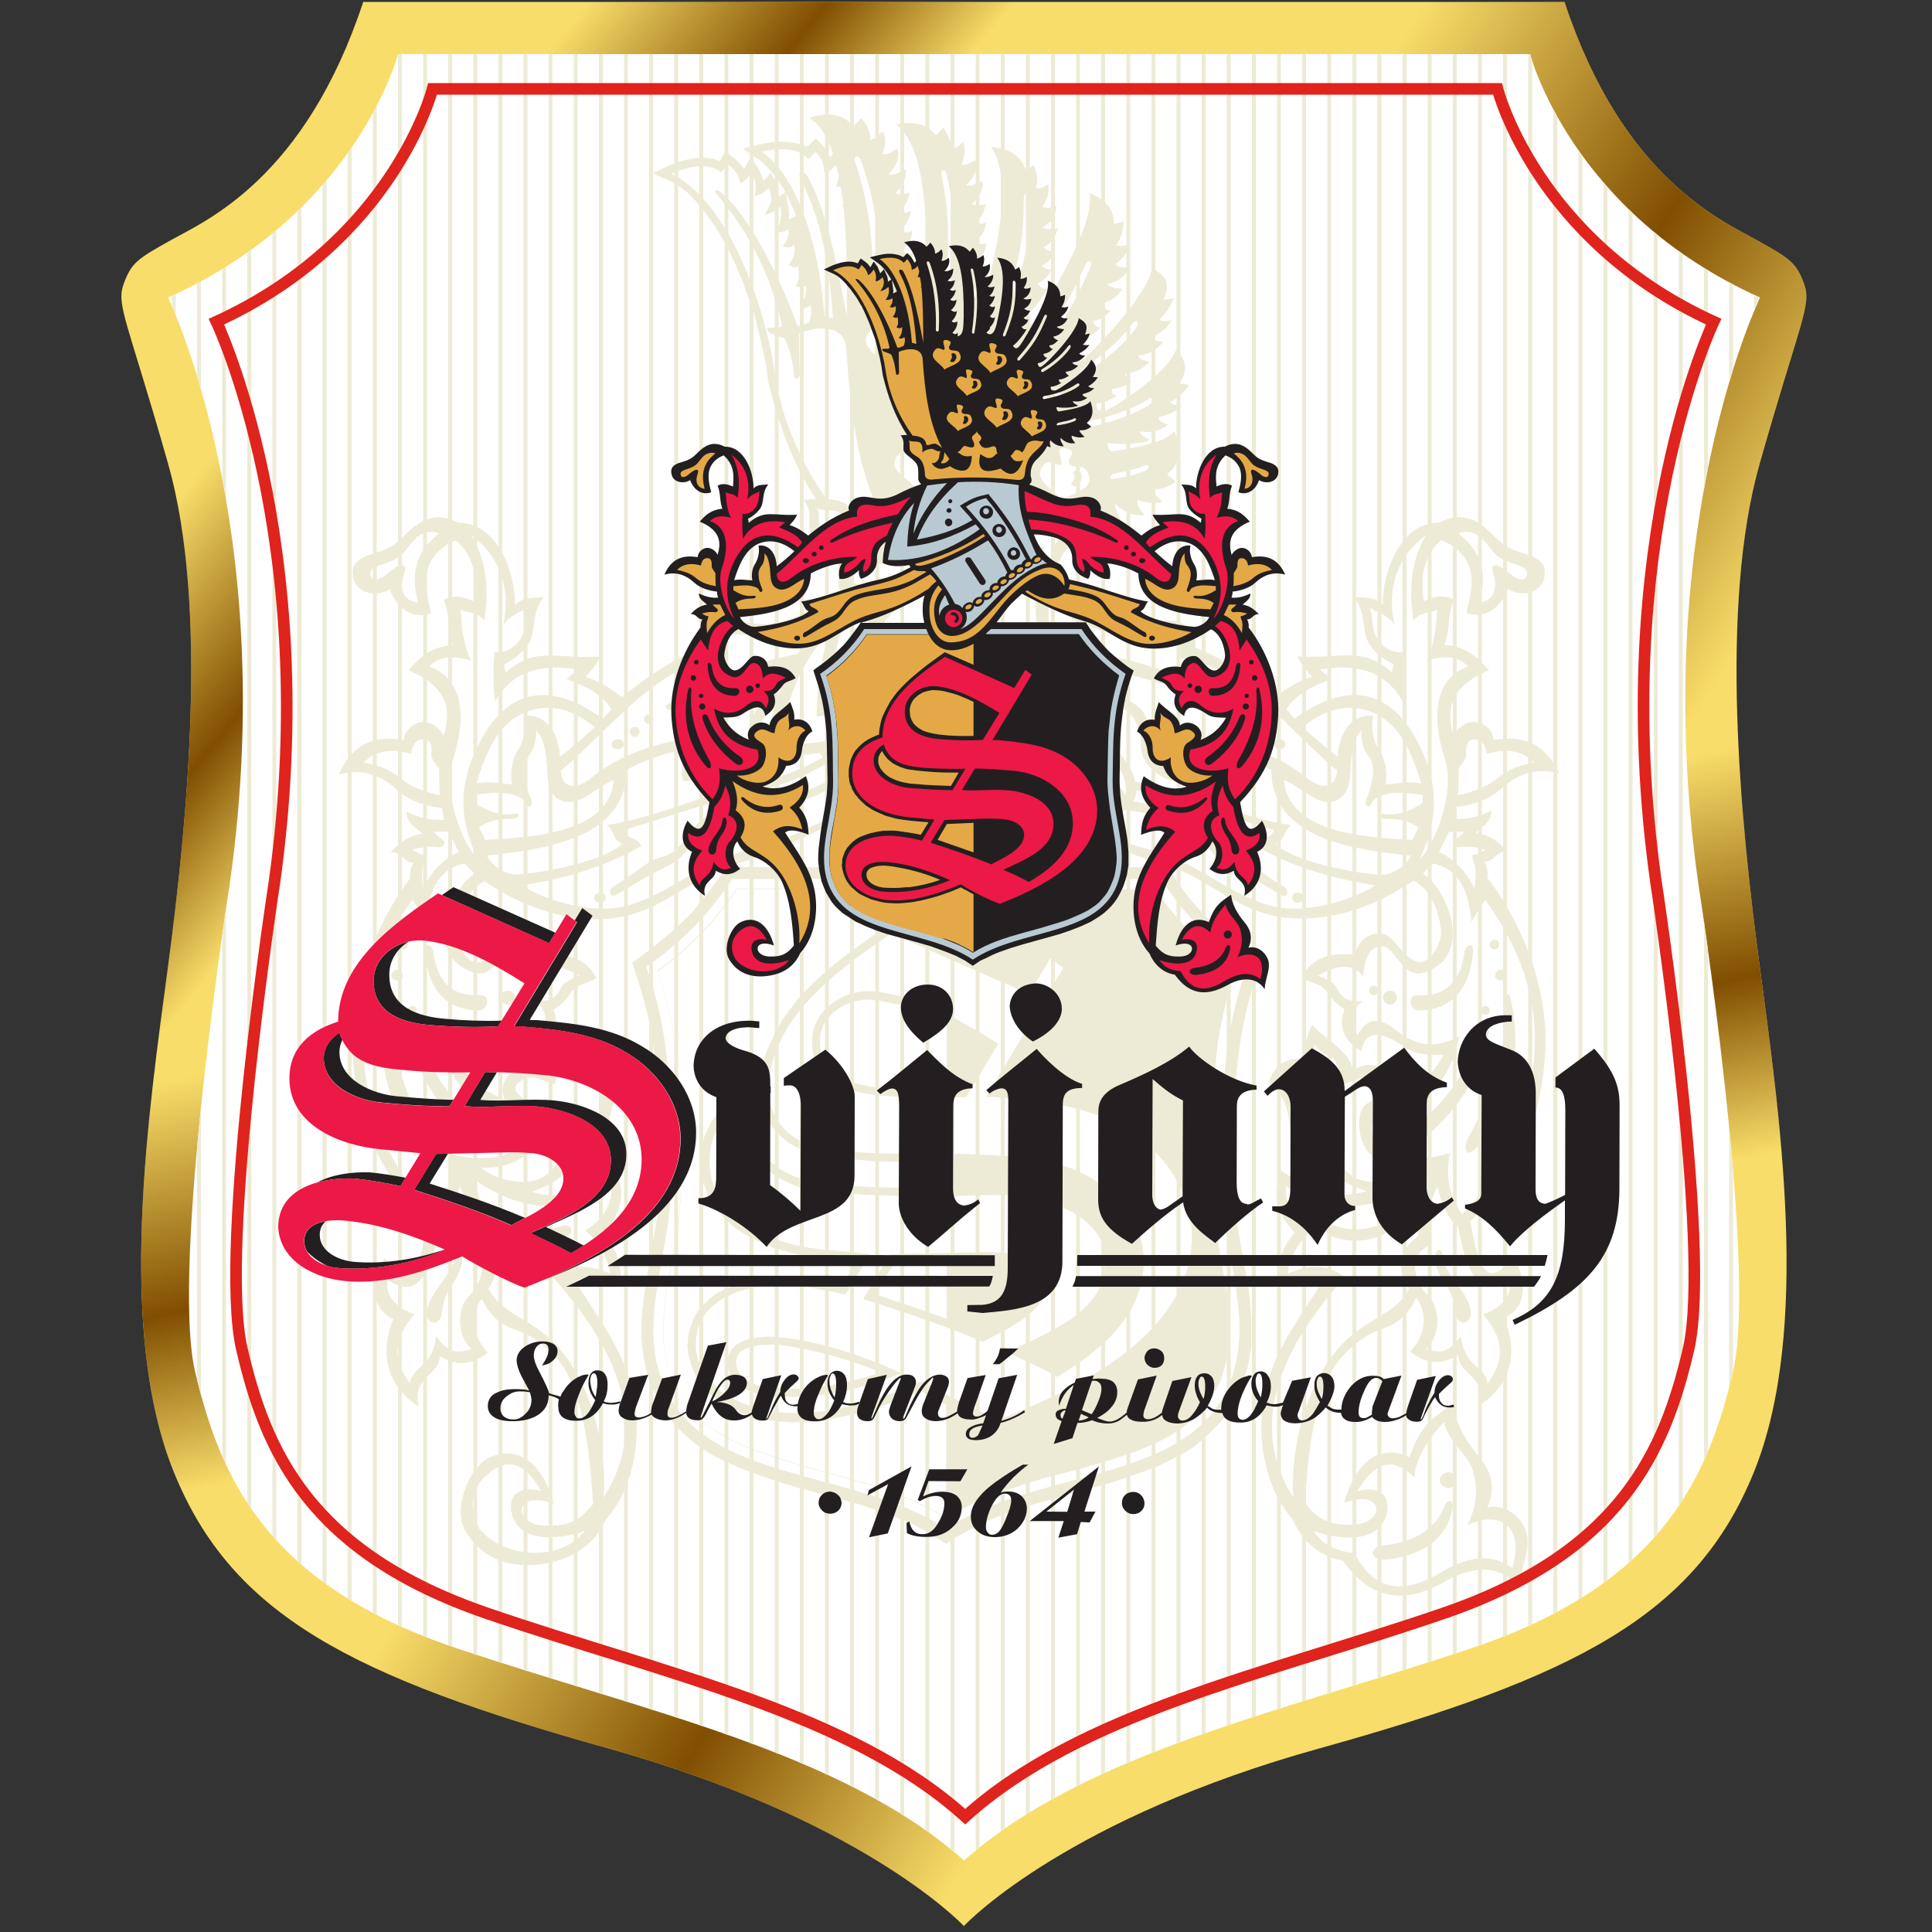 <svg xmlns="http://www.w3.org/2000/svg" xmlns:xlink="http://www.w3.org/1999/xlink" viewBox="0 0 1000 1000"><rect x="0" y="0" width="1000" height="1000" fill="#333333" stroke="none"/><path d="M910.8 240c21-74 27-82 23-93s-7-13-25-23-69-32-99-123H188c-30 91-81 113-99 123s-21 12-25 23 2 19 23 93 10 185 0 260-27 188 3 262 92 106 225 143c128.7 35.8 180.6 88.5 183.8 91.8v.2l.1-.1c0 .1.1.1.1.1v-.2c3.2-3.4 55.1-56 183.8-91.8 133-37 195-69 225-143s13-187 3-262-21-186 0-260z" fill="#F8DD6A"/><linearGradient id="a" gradientUnits="userSpaceOnUse" x1="441.165" y1="395.2" x2="783.465" y2="612.546"><stop offset=".097" stop-color="#804E00" stop-opacity="0"/><stop offset=".505" stop-color="#804E00"/><stop offset=".876" stop-color="#804E00" stop-opacity="0"/></linearGradient><path d="M910.8 240c21-74 27-82 23-93s-7-13-25-23-69-32-99-123H188c-30 91-81 113-99 123s-21 12-25 23 2 19 23 93 10 185 0 260-27 188 3 262 92 106 225 143c128.7 35.8 180.6 88.5 183.8 91.8v.2l.1-.1c0 .1.1.1.1.1v-.2c3.2-3.4 55.1-56 183.8-91.8 133-37 195-69 225-143s13-187 3-262-21-186 0-260z" fill="url(#a)"/><linearGradient id="b" gradientUnits="userSpaceOnUse" x1="495.444" y1="383.618" x2="580.053" y2="780.165"><stop offset=".215" stop-color="#804E00" stop-opacity="0"/><stop offset=".505" stop-color="#804E00"/><stop offset=".731" stop-color="#804E00" stop-opacity="0"/></linearGradient><path d="M910.8 240c21-74 27-82 23-93s-7-13-25-23-69-32-99-123H188c-30 91-81 113-99 123s-21 12-25 23 2 19 23 93 10 185 0 260-27 188 3 262 92 106 225 143c128.7 35.8 180.6 88.5 183.8 91.8v.2l.1-.1c0 .1.1.1.1.1v-.2c3.2-3.4 55.1-56 183.8-91.8 133-37 195-69 225-143s13-187 3-262-21-186 0-260z" fill="url(#b)"/><linearGradient id="c" gradientUnits="userSpaceOnUse" x1="115.864" y1="118.575" x2="369.474" y2="328.507"><stop offset=".215" stop-color="#804E00" stop-opacity="0"/><stop offset=".505" stop-color="#804E00"/><stop offset=".731" stop-color="#804E00" stop-opacity="0"/></linearGradient><path d="M910.8 240c21-74 27-82 23-93s-7-13-25-23-69-32-99-123H188c-30 91-81 113-99 123s-21 12-25 23 2 19 23 93 10 185 0 260-27 188 3 262 92 106 225 143c128.7 35.8 180.6 88.5 183.8 91.8v.2l.1-.1c0 .1.1.1.1.1v-.2c3.2-3.4 55.1-56 183.8-91.8 133-37 195-69 225-143s13-187 3-262-21-186 0-260z" fill="url(#c)"/><path d="M911 154C813 110 792 28 792 28H206s-21 82-119 126c0 0 58 119 32 303 0 0-31 198-18 253s37 110 135 143 200 54 263 110c63-56 165-77 263-110s122-88 135-143-18-253-18-253c-26-184 32-303 32-303z" fill="#FFF"/><path d="M413.2 74.4l-1.9-.4c-5.6-1.1-10.9-.8-16.2.4-3.8.8-7.2 1.5-10.5 2.6l8.7 6c1.5 1.1 2.6 2.3 4.1 3.8 1.5 1.5 2.6 3 3.8 4.5 1.5 1.9 2.6 3.8 3.8 5.6.8.8 1.1 1.9 1.5 2.6l-3.4 2.3c0-2.3-.4-4.1-1.1-6.4l-3-6-3.8 4.1c-.8-2.3-1.5-4.1-2.6-6.4l-4.1-5.6-3.4 6c-1.5-2.3-3.4-4.5-5.6-6l-4.1-3c-1.1 1.5-1.9 3.4-3 4.9-6-2.6-12.4-1.9-18.4-.4-2.6.8-4.9 1.5-7.5 2.6l-8.7 4.1 10.2 4.5 3.8 2.3 3.8 3 3.8 3.8c1.9 2.3 3.8 4.5 5.6 6.8 1.9 2.6 3.8 5.3 5.6 7.9 1.9 3 3.8 6.4 5.6 9.4 1.5 3.4 3.4 6.8 4.9 10.5 1.5 3.8 3.4 7.5 4.5 11.3 1.5 4.1 3 8.3 4.5 12.4 1.1 4.5 2.3 9 3.4 13.5s1.9 9 3 13.9l1.1 8.3c5.3 22.2 12.8 42.9 24.8 61-2.6 0-4.5.4-6.4.4 4.5 6 2.3 10.5 3 15.4.8 4.1 8.7 7.5 12.8 13.2 1.9 2.6 2.3 6 2.3 9.8v6.4c.4 2.6 1.9 3.8 3 4.9-7.5 2.6-15.4 5.6-23.7 10.2-21.1 10.2-28.6-.8-41.8 3.8-4.9 1.5-10.2 7.9-7.9 12.8-18.4 7.5-30.5 16.6-41.8 25.6-5.3-4.1-10.9-7.9-18.8-10.5 3-3.4 6-6.4 7.5-10.5-23.7 1.5-32.7-5.6-48.9 8.3-.4-1.5-.4-2.6-.8-4.1 4.9-2.6 8.7-5.6 11.7-9.4 5.6-6.8 1.5-16.6 9-25.6-5.3.8-10.5-.4-15.1 4.1.4-16.2-9-42.9-29.4-42.5-6-3.4-12.4-3.8-17.7-1.1-5.6 2.6-10.2 7.9-13.9 11.3-5.3 4.1-11.3 5.3-15.4 6.8-5.3 2.3-8.7 4.9-7.2 11.7 2.3 9 13.5 9.4 18.8 5.6 4.5 12 13.5 15.4 21.5 12.4-2.3-8.7-4.1-17.3-1.1-24.8 2.3-4.9 6-9.8 13.9-12.8 11.3 10.2 10.2 21.5 9.4 31.6-5.3-2.3-10.5-3.8-15.8-.8 3.4 7.2 1.9 16.2 4.9 23.3-11.7 1.1-17.3 6.4-23 13.2 20.7 8.7 22.2 20.7 18.1 33.9-2.6-5.6-8.3-7.5-11.3-7.2-3.8.4-8.7 3.8-9.4 9.4-16.2-3-27.1 3-33.5 17.7 11.7-3 21.1-.4 30.9 8.7 5.6 5.3 16.6 8.3 22.6 8.7 0 1.9.4 3.8 1.1 6-6.8.8-13.2-1.1-19.6-4.1 0 5.6 4.5 8.3 8.3 11.3-7.2 1.5-10.9 3.8-16.6 9.8 6.4-.4 6.4 5.3 12 5.3-1.5 2.3-1.9 5.3-1.9 8.3-18.1 23.7-31.2 58-29.7 89.2 1.5 32 9.8 58.3 38.8 88.8-4.1 24.1-8.3 35.8-22.2 18.4-6.4 10.5-8.3 25.6 4.5 31.6-6.4 15.1-5.3 33.5 13.2 45.2-3.8-15.4 10.2-15.4 10.9-26 8.3 4.9 16.2 4.9 24.8-1.9-9.8-10.5-8.3-22.2-3-27.8 2.6 6 7.5 12.8 16.9 15.8 11.7 3.8 23 13.9 28.2 24.8 9 20.3 10.9 43.7 12.4 65.5-8.7 11.3-16.6 11.3-24.8 11.3-16.9-.4-16.9-19.2 4.5-11.3-6-21.8-19.2-30.9-33.9-23.7-9.4 4.5-18.8 25.6-12 37.6 11.3 19.2 31.6 19.9 46.7 15.8 13.2-3.4 21.8-12 26-21.5 15.1-16.9 19.2-44.4 13.9-67-5.3-22.6-19.9-40.3-29.4-56.1 4.5-3.8 13.2-1.9 23.7 2.3-.4-11.7-1.9-18.8-9.4-27.5 10.5-11.3 10.9-21.8 6.8-32-15.4 10.9-30.1 15.1-44 10.5 11.3-3.4 19.9-9.4 24.1-20.7 9.8-.8 15.1-6 16.2-16.6.8-6.4 4.1-15.8 10.5-18.8-3-9.4-9.8-13.5-18.4-12 .8-7.2-2.3-12.8-4.1-18.1-6.8 7.9-20.3 13.9-21.1 24.1-6.4-5.3-13.5-3-17.3 0-2.6 2.6-6.8 7.2-3.8 14.3-13.2-4.9-20.7-13.2-26-22.6 7.2-.4 13.5.4 19.6-3.8 6-4.1 20.3-13.5 23 1.9 7.9-4.9 12.4-11.7 8.7-21.8 3.4-2.3 6.8-5.3 9-9 3-4.5 9-4.5 13.2-7.5-5.3-9.8-13.9-13.2-27.8-11.7-1.5-9-9-11.7-14.3-10.9-5.6.8-11.3 14.3-19.6 14.7-5.3 0-10.9-9.8-10.5-16.2.8-7.5 3.8-20.7 14.3-26 18.4 12.4 38.4 19.9 59.5 19.6 29-.4 42.5-18.4 65.5-26.7-1.9 2.6-3.4 5.3-5.3 7.5-3.8 5.6-7.9 10.5-12 15.4-7.2 7.5-14.7 13.9-23 20.3-2.6 1.9-5.6 4.1-8.3 6 1.5 4.9 3.4 10.2 4.9 15.4 1.9 6.8 3.8 13.5 4.9 20.7 1.5 8.7 2.6 16.9 3.4 26 .8 16.2.8 32.7 1.1 48.9 0 5.6-.4 10.9-.8 16.2-1.9 15.1-5.3 29.7-7.2 44.8-.4 3-.8 6.4-1.1 9.4-.4 4.5-.4 8.7-.4 13.2.4 3.4.8 6.8 1.1 9.8.8 3.8 1.5 6.8 2.3 10.2l2.3 5.6 2.3 5.3 3 5.3 3 4.5 3.4 4.1 3.8 3.8 4.1 3.8 4.5 3.4 4.5 3 4.5 2.6 4.9 2.3c5.3 2.6 10.2 4.5 15.4 6.4l10.9 3.8c14.7 4.5 29.4 8.3 44.4 12.4 5.3 1.9 10.5 3.8 15.8 5.6l10.2 4.1 9.4 5.3 7.9 4.9 7.9-4.9 4.9-2.6c4.9-2.6 9.8-4.9 14.7-6.8l10.5-3.8c16.6-5.3 33.5-9.4 50.1-14.3l10.9-3.8 10.5-3.8 9.8-4.9 4.9-2.6 4.5-3 4.1-3.4 4.1-3.8 3.8-3.8 3.8-4.1 3-4.5 2.6-5.3 2.6-5.3 1.9-5.6 1.9-6.8c.4-3.4 1.1-6.4 1.5-9.8v-13.2c-.4-5.3-.8-10.5-1.5-16.2-2.3-13.9-5.3-27.5-6.8-41.4-.4-5.3-.8-10.5-.8-16.2.4-16.2 0-32.7 1.1-48.9.4-7.9 1.5-15.4 2.6-23 1.5-7.9 3-15.8 5.3-23.7 1.5-5.3 3.4-10.5 5.3-15.4l-5.6-3.8c-6.8-4.9-12.8-10.2-19.2-15.8-6.8-6.8-13.2-13.9-18.8-22.2l-4.9-7.5h-90.7c4.9-6.4 9.4-13.2 14.7-18.8 3.4-3.4 7.2-6.8 10.9-10.2 22.2 12 43.7 22.2 63.6 27.8 24.8 7.2 38.8 27.5 69.2 27.8 21.1.4 41-7.2 59.5-19.6 10.5 5.3 13.5 18.4 14.3 26 .4 6.4-5.3 16.2-10.9 16.2-7.9-.4-13.5-13.9-19.2-14.7-5.3-.8-12.8 1.9-14.3 10.9-13.9-1.5-22.6 1.9-27.8 11.7 4.1 3 10.2 3 13.2 7.5 2.3 3.8 5.6 6.8 9 9-3.8 10.2.8 16.9 8.7 21.8 2.6-15.4 16.9-6 23-1.9s12.4 3.4 19.6 3.8c-5.3 9.4-12.8 17.7-26 22.6 3-7.2-1.1-11.7-4.1-14.3-3.4-3-10.5-5.3-16.9 0-.8-10.2-14.3-16.2-21.1-24.1-1.9 5.3-4.9 10.9-4.1 18.1-8.7-1.5-15.4 2.6-18.4 12 6 3 9.8 12.4 10.5 18.8 1.1 10.5 6.4 15.8 16.2 16.6 3.8 11.3 12.8 17.3 24.1 20.7-13.9 4.5-28.6.4-44-10.5-4.5 10.2-4.1 20.7 6.8 32-7.5 8.7-9 15.8-9.4 27.5 10.5-4.1 19.2-6 23.7-2.3-9.4 15.8-24.1 33.5-29.4 56.1-5.3 22.6-1.1 50.1 13.9 67 4.1 9.4 12.4 19.2 26 21.5 16.2 22.6 34.6 21.5 53.4 10.5 9.8-5.6 27.5-11.3 38 4.1.4-10.2 5.3-18.8 4.1-27.1-.8-7.9-9.8-17.3-20.7-15.1 5.3-10.9 1.1-19.6-4.1-26-7.5-9-12.4-17.7-13.5-27.8-9 6.8-16.6 9.8-22.6 27.8-15.1-7.2-27.8 1.9-33.9 23.7 21.5-7.9 21.5 10.9 4.5 11.3-8.3 0-16.2 0-24.8-11.3 1.5-21.8 3.4-45.2 12.4-65.5 5.3-10.9 16.6-21.1 28.2-24.8 9.4-3 14.3-9.8 16.9-15.8 4.9 5.6 6.8 17.3-3 27.8 8.7 6.8 16.6 6.8 24.8 1.9.8 10.5 14.7 10.5 10.9 26 18.4-11.7 19.6-30.1 12.8-45.2 13.2-6 11.3-21.1 4.9-31.6-13.9 17.3-18.1 5.6-22.2-18.4 28.6-30.5 36.9-56.8 38.8-88.8 1.5-31.2-11.7-65.5-30.1-89.2.4-3 0-6-1.5-8.3 5.6 0 5.6-5.6 12-5.3-5.6-6-9.4-8.3-16.6-9.8 3.8-3 8.3-5.6 8.3-11.3-6.4 3-12.8 4.9-19.6 4.1.8-2.3 1.1-4.1 1.1-6 6-.4 16.9-3.4 22.6-8.7 9.8-9 19.2-11.7 30.9-8.7-6.5-14.3-17.4-20.3-34-17.3-.4-5.6-5.3-9-9-9.4-3-.4-8.7 1.5-11.7 7.2-3.8-13.2-2.3-25.2 18.4-33.9-6-6.8-11.3-12-23-13.2 3-7.2 1.5-16.2 4.9-23.3-5.3-3-10.5-1.5-15.8.8-.8-10.2-1.9-21.5 9-31.6 8.3 3 12 7.9 14.3 12.8 3 7.5 1.1 16.2-1.1 24.8 7.5 3 16.9-.4 21.5-12.4 5.3 3.8 16.6 3.4 18.8-5.6 1.5-6.8-1.9-9.4-7.2-11.7-4.5-1.5-10.2-2.6-15.4-6.8-3.8-3.4-8.3-8.7-13.9-11.3-5.3-2.6-11.7-2.3-17.7 1.1-20.3-.4-29.7 26.3-29.4 42.5-4.5-4.5-9.8-3.4-15.1-4.1 7.5 9 3.4 18.8 9 25.6 2.6 3.8 6.8 6.8 11.7 9.4-.4 1.5-.4 2.6-.8 4.1-16.2-13.9-25.2-6.8-48.9-8.3 1.5 4.1 4.5 7.2 7.5 10.5-7.9 2.6-13.5 6.4-18.8 10.5-11.3-9-23.3-18.1-41.8-25.6 1.9-4.9-3-11.3-7.9-12.8-13.2-4.5-20.7 6.4-41.8-3.8-8.3-4.1-15.8-7.5-23-9.8.8-.8 1.5-1.5 1.9-2.3.8-1.5.4-4.5-.4-6-.4-6 .8-12.4 5.6-16.9 4.9-4.5 8.7-9 10.9-13.9 1.1.8 2.6.8 3.8 1.1-.8-2.3-1.5-4.9-.4-7.2 4.5 4.9 9 6 13.5 6.4-1.5-3-3.8-6-3.4-9 4.9 4.5 9.8 6.4 15.1 5.6-2.3-2.6-4.1-5.3-3.8-7.9 4.1 1.5 8.7 2.6 13.2 1.1-2.3-1.9-4.1-3.8-5.3-6.4 4.5 0 8.7-1.1 12-4.1-1.5-1.1-3-2.6-4.5-3.8 7.2-5.3 7.2-13.2 4.1-21.8-.4 0-.4 0-.4-.4-4.1 6-21.1 8.7-32.4 10.5-1.5-1.1-2.3-2.3-1.9-4.5 5.3 1.1 17.7.8 21.8-1.5-2.3-1.1-4.9-2.3-5.3-4.5 5.3 1.1 10.2 0 14.7-3.4-2.6-.8-4.9-1.9-4.9-3.8 4.1-1.1 8.3-2.3 12-6-2.6 0-4.9-.4-6-1.9 3.8-1.9 7.2-4.9 9.8-9-1.9 0-3.4-.4-5.3-.4 5.3-7.2 3.4-12.8-1.5-17.7-3.4 8.7-15.1 18.4-30.9 28.6-7.5 4.5-6.4 2.6-7.9 3-1.9 0-2.6-1.5-2.3-3.8 4.1-.4 7.5-1.9 10.5-4.1-1.9 0-2.6-1.1-2.6-3.4 4.1 0 7.2-1.9 10.2-3.8-1.5-1.1-3-1.9-3.4-4.1 5.6-.4 9.4-3 12.8-6-2.6-.8-5.3-1.1-6-3.4 5.3-.4 9.4-2.6 13.2-7.2-2.6 0-5.3-.4-6-2.3 3.8-1.9 7.5-4.1 10.2-8.7-2.3.4-4.5.8-6.4-.4 3.4-3 5.6-6.8 7.5-10.9-1.9 0-3.4.4-5.3.8 3-8.3 2.3-12-6-16.6v-.4c-.8 12.8-32 46.3-38.8 49.7-1.9.4-3-.8-3.4-3.8 3.8-.4 7.2-2.3 9.8-5.6-2.3 0-3.4-1.1-4.1-3.8 4.5-.8 7.5-2.6 9.8-5.3-1.9 0-3.4-1.1-3.8-3.4 4.1-.4 6.8-2.6 9-5.3-2.3-.4-4.1-1.5-4.9-3.8 5.3-.8 8.7-3.8 10.9-7.5-3-.4-6-.4-7.5-2.6 5.3-.8 9-3.8 11.3-8.7-3 .4-5.6.4-7.2-1.5 3.4-2.6 6-5.3 7.5-10.2-2.6.8-4.9 1.1-7.2.4 2.6-3.4 3.8-7.5 3.8-12.4-1.9.8-3.4 1.1-4.9 1.5 0-8.7-5.3-13.2-12.4-15.8l-.4-.4c3 12.4-12 40.3-25.6 62.1-2.3 3.8-6 10.5-9.8 4.1 3.4-1.5 12.4-13.2 13.9-16.9-1.9.8-3.8 0-5.3-2.3 4.1-1.9 6-4.5 7.2-7.5-1.9.4-3.4 0-4.9-1.9 3.8-1.5 5.3-4.1 6.8-7.2-2.3 0-4.5-.4-6-2.3 4.9-2.3 6.4-6 7.5-9.8-3 .4-5.6 1.1-8.3-.4 4.9-2.3 7.2-6 7.5-11.3-2.6 1.1-5.3 1.9-7.2.4 1.9-3 3.8-6.4 3-11.3-1.9 1.1-3.8 2.3-6.4 1.9 1.1-3.8.8-7.5-1.1-12-1.1.8-2.6 1.9-4.1 2.6-3-8.3-9.8-11.3-17.7-12h-.4c9 12.8 6.4 38-.8 68.1-.8 2.6-3.4 13.9-10.2 8.3-2.3 1.5 4.9-3.8 3.4-5.3 2.6-2.6 4.9-6 5.3-10.5-1.5 1.5-3 1.1-5.3-.8 3-2.6 4.9-6 5.3-10.2-1.9 1.1-3.8 1.1-5.6-.8 3.8-3 4.9-6.4 5.6-9.8-1.9 1.1-3.8 1.1-5.6 0 3.4-2.6 4.5-6 5.3-9.4-2.6.8-4.9 1.1-7.2 0 4.5-4.1 5.6-7.9 5.6-12-3 1.1-5.6 3-8.7 2.3 4.5-3.8 6-8.3 4.9-13.2-2.3 1.5-4.9 3-7.2 2.6 1.5-3.8 2.3-7.9.8-11.7-1.9 1.5-3.8 3-6.4 3.8.4-3.8-1.1-7.5-3.8-11.3-1.5 1.5-2.6 2.6-3.8 4.1-5.3-6.8-12.8-7.5-21.1-5.6h.6c12.8 9.8 15.8 38 15.4 72.3-.4 10.5 0 18.1-6 19.6v-3.8c-1.9 1.9-3.4 1.9-5.3 0 3-3 5.3-6.8 4.9-11.3-2.3 1.1-4.1 1.1-5.6-.4 2.6-2.6 4.9-6 5.3-10.5-1.5 1.5-3.4 1.1-6-.8 3.4-2.6 5.3-6 5.6-10.5-1.9 1.5-4.1 1.5-6.4 0 3.8-3.4 5.3-6.8 5.6-10.2-1.9 1.5-3.8 1.5-6 0 3.8-2.6 4.5-6 5.3-9.4-2.6.8-4.9 1.5-7.5.4 4.9-4.1 5.6-8.3 5.6-12.4-3 1.5-6 3.4-9 2.6 4.1-4.1 6-8.7 4.5-13.5-2.6 1.9-5.3 3.8-7.5 3 1.1-3.8 2.3-7.2 0-11.7-1.9 1.9-3.8 3.8-6.4 4.5 0-4.1-1.5-7.9-4.9-11.3-1.1 1.5-2.3 2.6-3.8 4.1-6-6.8-13.9-7.2-22.6-4.5h-.4c5.6 3.8 9.8 10.5 12.4 18.8l-1.5 1.9c-1.1-2.3-2.6-4.5-4.1-6.4l-3.4-3.4-4.1 4.1c-1.5-.3-3.4-1-4.9-1.4zM440.3 421c-21.5 11.7-41.8 21.1-61 26.7-1.1.4-2.3.8-3.4 1.1h64c-.8-3.8-1.5-7.2-1.5-10.9-.4-5.6 0-11.2 1.9-16.9zm-33.5-321c1.1 1.9 1.9 4.1 3 6.4.8 1.5 1.5 3.4 2.3 5.3l-3.8 1.9c.4-2.6 0-4.9-.4-7.2l-1.1-6.4zM592 241.1c3-1.5 3.4 1.5.8 2.6-5.3 2.3-10.9 3.4-16.6 4.1-2.6.8-1.5-2.3.4-2.6 4.5-1.1 12-2.2 15.4-4.1zm3.4-35c2.6-1.9 3.4.8 1.1 2.3-7.9 6-24.5 11.3-34.2 12.8-3 .4-2.3-2.6 0-3 12-2.3 22.5-5.7 33.1-12.1zm-9.1-38.7c1.9-2.6 3.4-.8 1.9 1.9-5.3 8.3-18.4 19.2-27.1 24.1-2.6 1.5-3-1.5-1.1-2.6 10.5-6.5 18.8-13.7 26.3-23.4zm-24.4-30.5c1.5-3 3.8-1.5 2.6 1.1-8.7 20.3-13.5 27.8-27.1 43.3-2.3 1.9-3.4-.8-2.3-2.3 13.6-15.4 18.1-22.9 26.8-42.1zm-32-34.3c0-3 2.6-2.6 3 .4.4 21.8-2.6 33.9-10.2 53.1-1.1 2.6-3.4.8-2.6-1.1 7.5-19.3 9.8-30.9 9.8-52.4zm-87.3-18.8c-1.1-3.4 1.9-3.8 3-.8 8.3 22.6 10.2 45.2 9 67.7 0 3-3.4 1.9-3-.4.7-22.5-1.5-44.7-9-66.5zm44.7 6.8c-.8-3 2.3-3 2.6-.4 5.3 21.5 4.5 42.5 1.1 62.9-.4 3-3 1.5-2.6-.8 3.1-20.3 3.5-40.6-1.1-61.7zm64 268.3c5.3 0 10.9.8 16.2 1.9 12 2.3 23.3 9.4 23 24.1-.4 9.4 7.2 16.6 16.2 19.2 2.3-2.3 2.6-6 2.3-8.3 6.8 5.6 13.5 9.4 19.9 8.3 1.1-6 .4-11.3-2.6-15.8 9.8.8 21.1 4.5 31.6 10.2.8 32.4 33.5 40.6 72.3 44.4-2.3 5.3-9.8 10.5-16.6 9.8-18.1-1.5-45.5-7.9-53.4-15.8 5.3-2.6 4.1-6.4 7.9-9.8-26.7-4.1-50.4-16.2-79-22.2-.4 0-.8-.4-1.5-.4-1.1-4.5-3.8-9.8-8.7-15.4-13.3-4.6-22.3-16.3-27.6-30.2zm-150.5 7.5c-5.6 4.1-9.4 10.2-9 18.4.4 9.4-7.2 16.6-16.2 19.2-2.3-2.3-2.6-6-2.3-8.3-6.8 5.6-13.9 9.4-19.9 8.3-1.1-6-.4-11.3 2.6-15.8-9.8.8-21.1 4.5-31.6 10.2-.8 32.4-33.5 40.6-72.3 44.4 2.3 5.3 9.8 10.5 16.2 9.8 18.4-1.5 45.5-7.9 53.8-15.8-5.3-2.6-4.1-6.4-7.9-9.8 26.7-4.1 50.4-16.2 78.7-22.2 12.4-2.6 23-7.2 33.1-12.8-.8-.8-1.1-1.5-1.9-2.3-13.2 2.3-21.1.8-26.7-2.3.4-6.7 1.1-13.4 3.4-21zm-154.3 39.2c4.5-14.3 10.5-30.5 24.5-36.5 14.3-6.4 26.7-.8 36.9 7.2-5.6 5.3-11.7 10.5-18.1 15.4-.4-11.3-6.8-22.6-18.4-21.1 1.1 6 0 12.8-3.4 17.7-3 4.9-4.1 11.3-3 17.7-6.1-.4-12.5-1.9-18.5-.4zm489.2 0c-4.5-14.3-10.5-30.5-24.5-36.5-14.3-6.4-27.1-.8-36.9 7.2 5.6 5.3 11.7 10.5 18.1 15.4.4-11.3 6.8-22.6 18.4-21.1-1.5 6 0 12.8 3 17.7 3.4 4.9 4.5 11.3 3.4 17.7 6.1-.4 12.5-1.9 18.5-.4zm-248-22.6l14.7 22.6c.8 1.1.4 3.4-1.1 4.1-1.5 1.1-3.4.8-4.1-.8l-15.1-22.6c-.8-1.5-.4-3.4 1.1-4.1 1.5-1.1 3.4-.7 4.5.8zm77.6 5.3c-5.6-.4-21.1 7.2-35.8 19.9-21.1 18.4-38 42.5-53.1 47 4.1-2.3 6.8-6.8 6.8-12 0-1.9-.4-3.8-1.1-5.6 1.5.8 3.4.4 5.3-.8 2.3-1.1 3.8-3.4 3.8-5.3 1.5 1.1 4.5 1.1 6.8 0 2.3-1.5 3.8-3.8 3.8-6 1.5.4 3.4.4 4.9-.8 2.6-1.5 4.1-4.1 3.8-6.4 1.5.4 3 0 4.9-.8 2.3-1.5 3.4-3.8 3.4-5.6 1.5 0 3 0 4.5-1.1 2.3-1.1 3.8-3.4 3.8-5.3 1.5.4 3 0 4.5-.8 2.3-1.1 3.4-3 3.8-4.9 1.5 0 3 0 4.5-1.1 2.3-1.1 3.4-2.6 3.8-4.5 1.5.4 3 0 4.5-1.1 1.9-.8 3-2.3 3.4-4.1 1.9.8 4.1.8 6-.4 1.5-.8 2.6-2.3 3.4-3.4 1.2 1.2 2.7 2.3 4.3 3.1zm-109.9 53.4c-1.5-5.6-.4-12.4 5.6-21.5 1.5 3.4 2.6 6.8 4.1 9.8-5.2 1.5-9 6.1-9.7 11.7zm15.8-12c-6.4-12.8-14.3-25.2-24.5-36.5 19.9-7.2 39.5-17.3 58.3-29 7.5 10.2 13.9 21.8 19.6 33.5-1.1 1.1-1.5 2.6-1.9 3.8-1.1-.4-3 0-4.5.8-2.3 1.5-3.8 3.8-3.8 5.6-1.1 0-3 .4-4.1 1.1-2.6 1.5-4.1 4.1-3.8 6.4-1.5-.4-3 0-4.9.8-2.3 1.5-3.8 3.8-3.4 6-1.5-.4-3.4-.4-5.3.8-2.3 1.1-3.4 3.4-3.8 5.3-1.5-1.1-4.1-1.1-6.8 0-1.9 1.1-3.4 3.4-3.4 5.3-2.1-2.4-4.7-3.6-7.7-3.9zm11.3-99.8c18.8 19.9 34.6 41.8 46.3 65.1h2.6c0-1.9 1.5-3.8 3.4-4.9 1.5-.8 3.4-1.1 4.9-.8 0-1.9 1.5-3.8 3.4-4.9.4 0 .8 0 1.1-.4-10.5-21.1-23.3-42.2-40.6-62.5-6.8 1.7-14.4 3.9-21.1 8.4zm21-1.1c3.8 0 6.8 3 6.8 6.8s-3 7.2-6.8 7.2-6.8-3.4-6.8-7.2c.1-3.8 3.1-6.8 6.8-6.8zm-.3 3c1.9 0 3 1.5 3 3 0 1.9-1.1 3-3 3s-3-1.1-3-3c-.1-1.5 1.1-3 3-3zm13.5 15.8c3.8 0 6.8 3 6.8 6.8s-3 6.8-6.8 6.8-7.2-3-7.2-6.8c.1-3.8 3.4-6.8 7.2-6.8zm-.4 3c1.5 0 3 1.5 3 3 0 1.9-1.5 3-3 3-1.9 0-3-1.1-3-3 0-1.5 1.1-3 3-3zm15.1 21.1c3.8 0 6.4 3 6.4 6.4 0 3.8-2.6 6.4-6.4 6.4-3.4 0-6.4-2.6-6.4-6.4 0-3.4 3-6.4 6.4-6.4zm0 2.6c1.5 0 2.6 1.5 2.6 3s-1.1 3-2.6 3c-1.9 0-3-1.5-3-3s1.1-3 3-3zm-88.5-65.4c-7.9 16.2-12.4 32.4-13.9 48.5 3.8-8.7 8.3-17.3 13.5-25.6 6-9 12.8-17.7 20.7-26-6.7.8-13.5 1.9-20.3 3.1zm-10.5 54.5c19.6-3.8 38.8-8.7 56.8-19.9-2.3-2.3-4.1-4.5-6.4-6.8l-6.8-7.5 4.9-3c6-3.8 12.8-6.4 19.9-8.3 1.5-.4 3-.8 4.5-.8 3 3.8 6.4 7.9 9.4 12 4.5 5.6 9 12 13.2 18.1 6.4 10.2 12.4 20.3 17.7 31.2 1.1 1.9 1.9 3.8 3 5.3 0 .4.4.4.4.4.4-1.5 1.9-3 3.4-4.1.8-.4 1.5-.8 1.9-.8-9.8-22.2-19.6-44-18.1-71.5-21.1-3-41.8-4.1-62.1-2.6-22.5 20.7-34.5 39.9-41.7 58.3zm33.9-40.6c1.1 0 2.3.8 2.3 1.9s-1.1 1.9-2.3 1.9c-.8 0-1.9-.8-1.9-1.9s1.1-1.9 1.9-1.9zm-1.2 8.6c1.5 0 2.6 1.1 2.6 2.6s-1.1 2.6-2.6 2.6-2.6-1.1-2.6-2.6c0-1.4 1.1-2.6 2.6-2.6zm-.3 11c2.3 0 4.1 1.5 4.1 3.8s-1.9 3.8-4.1 3.8c-2.3 0-3.8-1.5-3.8-3.8s1.5-3.8 3.8-3.8zm-35-15.9c-16.2 16.9-23 36.9-26 58.3 33.5 1.9 64.4-11.7 93.3-31.6-1.5-1.9-3-3.4-4.5-4.9-22.6 12-45.5 20.7-70 22.6.4-15 1.9-30.1 7.2-44.4zm59.8 464.8c-49.3-32.7-130.6-22.6-148.3-80.5-9.8-32.4 6.8-65.1 6-101.6-.8-36.5 1.5-68.1-12.8-108.8 17.3-12 32.4-26.7 44.4-45.5h62.8c.4 1.9 1.1 3.8 2.3 5.3h-62.5c-10.9 16.6-24.8 30.9-41 42.5 5.3 15.1 8.3 30.9 10.2 46.7.4 3.4.4 6.8.8 10.2 1.1 16.6.8 33.1 1.1 49.7v7.2c-.4 5.6-.8 11.3-1.5 16.9-1.5 9.8-3.4 19.2-4.9 29-1.5 7.2-2.3 14.3-2.6 21.1v9c0 2.6.4 5.6.8 8.3.8 3 1.1 5.6 1.9 8.7l1.9 4.9 1.9 4.5 2.3 3.8 2.6 3.8 3 3.8 3 3 3.4 3 3.8 3 4.1 2.6 4.1 2.3 4.1 2.3 9.4 4.1 10.2 3.4c14.3 4.9 29 8.7 44 12.8l11.3 3.4 5.6 1.9 10.9 4.1c6 3 12 5.6 17.7 9.4h.4c15.8-9.8 33.5-15.4 51.2-20.7 11.3-3 22.2-5.6 33.1-9 5.3-1.9 10.5-3.4 15.4-5.3l9.4-4.1 4.5-2.3 4.1-2.3 3.8-2.6 3.8-3 3.4-3 3.4-3 2.6-3.8 2.6-3.8 2.3-3.8 2.3-4.5 1.5-4.9.8-3c.8-2.6 1.1-5.3 1.5-8.3.4-3 .8-5.6.8-8.7 0-3.8-.4-7.9-.4-11.7-1.9-15.1-4.9-29.7-7.2-44.4-.4-3.4-.8-6.8-1.1-10.2-.4-4.5-.4-9.4-.4-13.9 0-16.6 0-33.1 1.1-49.7.4-6.8 1.1-13.5 1.9-20.3 1.9-12.4 4.9-24.8 9-36.5-16.2-11.7-30.1-26-41.4-42.5h-94.8c.8-.8 1.5-1.1 1.9-1.9l3.4-3.4H601c12 18.8 27.1 33.5 44.4 45.5-14.3 40.6-12.4 72.3-13.2 108.8-.4 36.5 16.2 69.2 6 101.6-17.6 57.9-98.9 47.7-148.6 80.4zm-23-80.5c-21.1 8.7-44.8 13.9-68.5 11.7-9.4-.8-21.5-6.4-21.5-17.3 0-12.4 15.8-13.9 26-13.2 21.5 2.2 43.7 9.4 64 18.8zm-19.9-38.4l13.9-23c1.9-.4 3.4 0 5.6-.4l37.6-.8c6.4-.4 12.4 0 18.4.4 8.3.8 19.6 6 19.6 16.2 0 14.3-21.8 23.7-33.1 29.7-20.2-8.5-41.3-15.7-62-22.1zm32-53.4l13.2-21.8c12.8 0 25.6.8 38.4 1.9 28.6 2.3 61.7 20.7 61.7 53.8 0 28.2-23 46.7-44.8 59.8-8.3-4.9-17.3-8.7-26-12.8 19.6-9.4 51.2-20.7 51.2-46.7 0-23-28.2-32.7-46.3-34.2-15.8-1.5-32.4 1.1-47.4 0zm3.8-21.9L469.3 619c-14.7 0-29.7-1.1-44.4-2.3-14.3-1.5-35.8-10.2-35.8-28.2 0-7.2 4.5-12.8 9.8-16.2 6.8 19.6 23.3 22.2 40.3 23.7 14.3 1.1 29 1.5 43.3 1.1zm34.2-56.8l-16.6 27.5c-14.3.8-29.7.4-44.4-.8-16.9-1.5-35.4-7.2-35.4-27.9 0-16.6 16.6-27.1 31.6-26 23.4 2.4 45.2 14.8 64.8 27.2zm-55.3-57.2c-27.5 18.8-63.6 44-63.6 82-16.9 5.3-30.5 16.2-30.5 36.1 0 30.5 33.1 43.3 58.3 45.5l24.8 2.3-12.8 21.1c-9.8-2.3-19.6-4.1-29-4.9-21.5-.8-48.5 6-48.5 31.2 1.1 22.2 24.5 32.7 43.7 34.6 25.2 2.3 51.6-6.8 73.8-16.2 9 5.6 30.5 16.9 39.9 19.9 39.9-15.8 99.4-44 99.4-95.2 0-23-14.7-43.7-34.6-55.3-20.3-12.4-43.7-14.3-66.2-16.2-1.9-.4-3.8 0-5.6-.4l39.9-66.6-6.8-4.9-10.9 18.4-71.3-31.4zM741.8 447c-1.9 1.5-3.8 3.4-5.3 5.3 11.7 6.4 27.1 41.8 1.5 50.8-12.8 4.9-15.8-15.4-24.1-13.2-7.5 1.9-7.5 9.8-8.3 15.4-6.4-7.9-14.7-4.9-23.3-.4 3.8 2.3 7.9 2.6 9.8 6.8 1.9 3.8 4.5 7.2 13.2 6.4-7.5 6-5.6 12-2.6 17.7 3-6 8.7-11.7 19.9-2.6 9.4 7.9 20.7 10.2 32.7 3-3.4 17.3-11.7 36.1-44 42.2-7.2 20.7 20.3 24.5 39.1 18.4-1.9 11.7-1.1 21.5 6.4 31.6 25.6-24.5 36.1-56.1 37.6-86.2 1.1-24.1-6.4-49.7-25.6-76.4-2.6 3.8-4.9 7.5-7.2 11.3-1.4-14.7-5.5-27.1-19.8-30.1zm40.2 70.4c6 27.5.8 53.1-16.6 75.3-7.2 8.7-8.3.8-5.3-4.1 12.4-22.2 20.7-45.2 18.4-70-.2-4.3 2.8-5.8 3.5-1.2zm-5.2-15.5c-1.5 0-3 1.5-3 3s1.5 2.6 3 2.6 3-1.1 3-2.6-1.5-3-3-3zm-3.1-15.4c-1.5 0-2.6.8-2.6 2.3 0 1.5 1.1 2.6 2.6 2.6 1.1 0 2.3-1.1 2.3-2.6 0-1.6-1.1-2.3-2.3-2.3zm-4.8 34.2c-1.5 0-2.3.8-2.3 2.3 0 1.1.8 2.3 2.3 2.3 1.1 0 2.3-1.1 2.3-2.3-.1-1.5-1.2-2.3-2.3-2.3zm-1.2 9.8c-1.9 0-3 1.5-3 3 0 1.9 1.1 3.4 3 3.4s3-1.5 3-3.4c0-1.5-1.1-3-3-3zm-48.1-17.7c-2.3 0-3.8 1.5-3.8 3.4 0 2.3 1.5 3.8 3.8 3.8 1.9 0 3.4-1.5 3.4-3.8-.1-1.9-1.6-3.4-3.4-3.4zm-8.7-2.6c-1.1 0-2.3 1.1-2.3 2.6 0 1.1 1.1 2.3 2.3 2.3 1.5 0 2.6-1.1 2.6-2.3 0-1.5-1.1-2.6-2.6-2.6zm56.1 36.9c-6 18.4-18.1 32.7-33.1 44.8-6.4 4.5-10.5-3-4.9-6.8 15.4-10.5 26-23.7 32.4-39.9 1.8-5.3 7.5-4.1 5.6 1.9zm-4.5-54.2c.4-5.3-3.8-4.5-4.5 0-1.9 14.7-9.4 23-23.7 22.2-6.8-.4-4.5 8.3.4 7.9 16.5-.4 25.9-10.5 27.8-30.1zm-522-45.9l5.3 5.3c-12 6.4-27.1 41.8-1.5 50.8 12.8 4.9 15.8-15.4 24.1-13.2 7.5 1.9 7.5 9.8 8.3 15.4 6-7.9 14.7-4.9 23.3-.4-3.8 2.3-7.9 2.6-9.8 6.8-1.9 3.8-4.9 7.2-13.2 6.4 7.5 6 5.6 12 2.6 17.7-3-6-8.7-11.7-19.9-2.6-9.4 7.9-21.1 10.2-32.7 3 3.4 17.3 11.7 36.1 43.7 42.2 7.5 20.7-19.9 24.5-38.8 18.4 1.9 11.7 1.1 21.5-6.8 31.6-25.2-24.5-35.8-56.1-37.3-86.2-1.1-24.1 6.4-49.7 25.6-76.4 2.6 3.8 4.9 7.5 7.2 11.3 1.4-14.7 5.2-27.1 19.9-30.1zm-40.3 70.4c-6 27.5-1.1 53.1 16.6 75.3 7.2 8.7 8.3.8 5.3-4.1-12.8-22.2-20.7-45.2-18.4-70 .3-4.3-2.8-5.8-3.5-1.2zm5.3-15.5c1.5 0 3 1.5 3 3s-1.5 2.6-3 2.6-3-1.1-3-2.6 1.5-3 3-3zm3-15.4c1.5 0 2.6.8 2.6 2.3 0 1.5-1.1 2.6-2.6 2.6-1.1 0-2.3-1.1-2.3-2.6 0-1.6 1.1-2.3 2.3-2.3zm4.9 34.2c1.1 0 2.3.8 2.3 2.3 0 1.1-1.1 2.3-2.3 2.3-1.1 0-2.3-1.1-2.3-2.3 0-1.5 1.1-2.3 2.3-2.3zm1.1 9.8c1.9 0 3 1.5 3 3 0 1.9-1.1 3.4-3 3.4s-3-1.5-3-3.4c0-1.5 1.1-3 3-3zm48.2-17.7c2.3 0 3.8 1.5 3.8 3.4 0 2.3-1.5 3.8-3.8 3.8-1.9 0-3.8-1.5-3.8-3.8 0-1.9 1.9-3.4 3.8-3.4zm8.6-2.6c1.1 0 2.3 1.1 2.3 2.6 0 1.1-1.1 2.3-2.3 2.3-1.5 0-2.6-1.1-2.6-2.3 0-1.5 1.1-2.6 2.6-2.6zm-56.1 36.9c6 18.4 18.1 32.7 33.1 44.8 6.4 4.5 10.5-3 4.9-6.8-15.4-10.5-26-23.7-32.4-39.9-1.8-5.3-7.4-4.1-5.6 1.9zm4.6-54.2c-.4-5.3 3.8-4.5 4.5 0 1.9 14.7 9.4 23 23.7 22.2 6.8-.4 4.5 8.3-.4 7.9-16.5-.4-26-10.5-27.8-30.1zM735 444.3c7.5-16.2 11.7-35-.4-58.7-15.1-30.5-38.4-32.7-64.7-13.5-1.1-1.9-2.6-3.4-4.1-4.9 4.9-8.3 13.9-12 23.3-15.8-1.9-1.5-4.1-3.4-6-4.9 23.3-3.8 35.8 3.8 42.9 16.6 1.1-8.3 1.1-16.9.4-25.6-6.4 1.1-13.2-4.1-15.1-10.2-1.1-3.8-.8-8.3-2.3-12.8 3.8 2.6 9 3.4 12.8 9-4.1-18.4 1.1-35.4 16.2-46.3-8.3 13.9-8.7 29.7-6.4 44 3.4-4.5 8.3-3.8 12.4-5.6-.8 4.5-.4 8.7-1.5 13.2-.8 4.1-1.5 8.3-4.1 13.2 9-3 16.6-2.3 21.5 3-18.1 6.4-18.8 27.1-12 48.2 5.5 16.5-5.4 44.7-12.9 51.1zm-487.8 0c-7.9-16.2-11.7-35 .4-58.7 15.1-30.5 38.4-32.7 64.4-13.5 1.5-1.9 3-3.4 4.5-4.9-4.9-8.3-13.9-12-23.3-15.8 1.9-1.5 4.1-3.4 6-4.9-23.3-3.8-35.8 3.8-42.9 16.6-1.1-8.3-1.1-16.9-.4-25.6 6.4 1.1 13.2-4.1 15.1-10.2 1.1-3.8.4-8.3 2.3-12.8-4.1 2.6-9 3.4-12.8 9 3.8-18.4-1.1-35.4-16.6-46.3 8.7 13.9 9 29.7 6.8 44-3.4-4.5-8.3-3.8-12.4-5.6.8 4.5.4 8.7 1.5 13.2.8 4.1 1.5 8.3 4.1 13.2-9.4-3-16.6-2.3-21.8 3 18.4 6.4 19.2 27.1 12.4 48.2-5.7 16.5 5.2 44.7 12.7 51.1zm295.5-129.8c12 5.3 23 11.3 33.5 13.9 15.4 3.8 19.6-1.9 28.2.4 4.1 1.1 6.4 4.5 5.3 11.7 32.7 3 57.6 38 82.4 58.3-.8 9.8-8.3 9.8-15.8 3.8-20.3-16.6-50.1-22.2-66.6-21.1 4.5 5.3 14.3 4.9 13.2 15.8-3.8 0-7.9-2.6-12-6-3-2.6-5.3-7.9-9.4-7.5.4 4.1 3.8 9 1.5 13.2-6-3-7.2-8.7-7.5-14.3 0-5.6-1.9-13.2-6-16.6-9-7.5-23.7-11.7-37.6-12.4h-2.6c-1.1-3.4-1.9-6.8-2.6-10.2 6.8.4 13.9 1.1 20.7 2.3 23.3 3.8 47.8 11.7 67.4 21.1 2.3 1.5 4.1-1.1 2.3-2.3-20.3-14.3-43.3-21.1-66.6-26-8.3-1.5-16.9-2.6-25.6-3-1.5-7.2-2.2-14.3-2.2-21.1zm103.8 55.3c-1.5 0-2.6 1.1-2.6 2.6 0 1.1 1.1 2.3 2.6 2.3 1.1 0 2.3-1.1 2.3-2.3 0-1.4-1.1-2.6-2.3-2.6zm7.2 6.4c-1.5 0-2.6 1.1-2.6 2.6 0 1.1 1.1 2.6 2.6 2.6s2.6-1.5 2.6-2.6c0-1.4-1.1-2.6-2.6-2.6zm8.6 6.4c-1.9 0-3 1.1-3 2.6s1.1 2.6 3 2.6 3-1.1 3-2.6c.1-1.4-1.1-2.6-3-2.6zm-235.9-62.4c-7.2 3.4-13.5 6.8-20.3 8.3-15.4 3.8-19.6-1.9-28.6.4-3.8 1.1-6 4.5-4.9 11.7-32.7 3-57.6 38-82.4 58.3.8 9.8 8.3 9.8 15.8 3.8 19.9-16.6 50.1-22.2 66.6-21.1-4.5 5.3-14.3 4.9-13.5 15.8 4.1 0 8.3-2.6 12.4-6 3-2.6 5.3-7.9 9.4-7.5-.4 4.1-3.8 9-1.5 13.2 6-3 7.2-8.7 7.5-14.3 0-5.6 1.9-13.2 6-16.6 2.6-2.3 6-4.5 9.8-6 1.5-4.1 3.4-8.7 6-13.2-21.5 4.1-43.3 11.3-61 19.9-2.3 1.5-4.1-1.1-2.3-2.3 20.3-14.3 43.3-21.1 66.6-26 .4 0 1.1-.4 1.1-.4 3.9-5.6 8-11.7 13.3-18zm-90.7 49.6c1.5 0 2.6 1.1 2.6 2.6 0 1.1-1.1 2.3-2.6 2.3-1.1 0-2.3-1.1-2.3-2.3 0-1.4 1.2-2.6 2.3-2.6zm-7.2 6.4c1.5 0 2.6 1.1 2.6 2.6 0 1.1-1.1 2.6-2.6 2.6s-2.6-1.5-2.6-2.6c0-1.4 1.1-2.6 2.6-2.6zm-8.6 6.4c1.9 0 3 1.1 3 2.6s-1.1 2.6-3 2.6-3.4-1.1-3.4-2.6c0-1.4 1.5-2.6 3.4-2.6zm150.5 52.7c4.9 0 8.7 3.8 8.7 8.7 0 4.9-3.8 9-8.7 9-4.9 0-9-4.1-9-9s4.1-8.7 9-8.7zm-.4 5.7c1.5 0 2.6 1.1 2.6 3 0 .8-.4 1.5-1.1 2.3-.8.8-.4 1.5 0 1.9.8.8 1.9.8 2.3.4 1.5-1.1 2.3-2.6 2.3-4.5 0-3.4-2.6-6-6-6H469c-.8.4-1.1 1.1-1.1 1.5 0 .4.4 1.5 1.1 1.5.3-.1.7-.1 1-.1zm277 210c.4 4.5 3.8 9 6.8 13.2 3.4 4.5 6.8 9.4 7.5 14.7.8 6.8-7.5 8.3-7.9 0-.4-4.1-1.9-9.4-4.9-13.5-3-4.1-5.6-9.4-5.6-14.3 0-5.4 3.8-5.4 4.1-.1zm-3-36.9c1.9 9 5.3 16.2 10.9 21.5 5.3 31.2 15.1 35 26.7 26.7.8 7.2-2.3 13.5-13.9 18.1 12.4 14.3 9.8 25.2 2.3 35.8-.8-8.7-12-8.7-13.9-24.5-5.3 6.8-9 9.8-18.1 6.4 7.5-6 7.9-20.7 1.5-27.1-8.3-8.3-10.9-22.6 1.5-26.7-3.4-9.5-2.3-19.7 3-30.2zm-506.2 0c-1.5 9-5.3 16.2-10.5 21.5-5.3 31.2-15.1 35-26.7 26.7-1.1 7.2 2.3 13.5 13.9 18.1-12.8 14.3-9.8 25.2-2.3 35.8.8-8.7 12-8.7 13.5-24.5 5.6 6.8 9 9.8 18.4 6.4-7.5-6-7.9-20.7-1.5-27.1 8.3-8.3 10.9-22.6-1.5-26.7 3.5-9.5 2.4-19.7-3.3-30.2zm-2.6 36.9c-.4 4.5-3.8 9-6.8 13.2-3.4 4.5-6.8 9.4-7.5 14.7-.8 6.8 7.5 8.3 7.9 0 .4-4.1 1.9-9.4 4.9-13.5 3-4.1 5.6-9.4 5.6-14.3 0-5.4-3.7-5.4-4.1-.1zm502.4-41.1c-4.1 9.4-6.4 19.6-3.4 29.7-11.3 8.3-10.9 17.7-4.9 27.5-8.7 16.2-26 14.3-41.8 37.6-12.8 18.8-19.6 47.4-18.1 70.4-22.2-35-9.8-73.4 26.7-114-9-7.2-19.2-6.4-29.7-1.9 1.5-9 5.6-16.6 12.8-22.2-11.3-7.5-14.3-15.4-13.5-23 26 16.3 49.7 11.7 71.9-4.1zm-10.1 19.6c2.3-2.6.8-4.1-1.5-2.6-12.4 9.8-24.1 11.3-35 7.5-4.5-1.5-6.4 4.1-1.9 5.6 15 4.9 28.2 1.6 38.4-10.5zM749.7 762c-2.3 0-4.5 1.9-4.5 4.1 0 2.3 2.3 4.1 4.5 4.1 2.3 0 4.1-1.9 4.1-4.1 0-2.2-1.9-4.1-4.1-4.1zm2.2 18.4c.8-4.9-3.4-4.1-4.5-.4-4.9 12.4-16.2 18.1-31.2 19.9-8.7 1.1-7.2 8.7 3 7.2 17.7-2.6 29.7-10.5 32.7-26.7zM680 792.5c14.3 4.9 35 6.4 38-10.2 1.5-9.4-5.6-13.2-15.4-10.5 7.9-13.5 16.9-19.2 29.4-7.2 1.1-10.9 7.5-19.9 15.4-28.6 2.6 11.3 12.4 16.2 15.1 25.6 2.3 8.3 2.3 17.3-3 27.8 14.7-7.2 30.1-1.5 23.3 22.2-8.7-6-19.6-8.3-37.6 2.6-17.7 10.5-33.5 10.5-44-10.2-12.9-1.7-17.8-6.3-21.2-11.5zm-379.3 2.2l2.3-2.3c-14.7 4.9-35.4 6.4-38.4-10.2-1.5-9.4 5.6-13.2 15.4-10.5-7.5-13.5-16.9-19.2-29-7.2v-.4c-6.8 7.2-8.7 16.6-3 27.1 12 14.8 39.5 17.1 52.7 3.5zm153.2-383.9c-9.4 11.7-10.2 22.6-8.3 35.8 1.9 9.4 8.3 21.8 20.7 22.2 24.5 0 35.4-16.2 51.6-36.5 10.5-13.5 27.8-28.2 39.1-32.4 10.5-3.8 19.9 1.9 25.6 11.7.4-2.6 1.1-13.5-9.4-18.1-6.4-2.6-12.4-.4-19.9 3-16.9 7.9-26.7 20.7-38.4 32.7-13.9 15.1-31.2 35-48.9 33.1-11.7-1.5-15.4-12.8-16.2-21.8-1.1-12 2.6-18.4 8.3-25.6-1.6-1.4-2.7-2.9-4.2-4.1zm-23.8-22.2c23.7-6.4 47-15.4 70-30.5.8.8 1.1 1.5 1.9 1.9-16.9 10.9-35 20.3-55.7 27.5-8.6 3-14.7 4.5-16.2 1.1zm19.6-86.1c27.1-2.6 54.9-2.6 83.2.4 7.2 1.1 9-1.9 9.4-6.4.4-6 2.6-13.5 5.6-17.3 5.3-6.8 12.4-10.5 13.2-15.4-5.3.8-7.2-2.6-14.7.8-3.4 1.5-3.8 7.9-7.2 10.5-1.9-1.9-3.8-2.6-5.6-2.6-2.3 0-3 3.8-6 6 2.3 2.6 3 4.9 6.4 5.3 1.5 0 4.1.4 6.4-1.1-6 16.9-13.9 16.9-23 8.7-15.8 5.3-24.8 3.4-20.7-14.7 2.3 1.5 6 4.1 8.7 4.1 6.8-.4 5.6-4.5 9-4.5-1.5-1.5-.8-4.9-2.3-6.4-1.9-2.3-4.1-.4-5.6 0-6.4 1.9-9-.4-11.3-5.3 6-6-1.1-6.4-2.3-10.9-1.1 4.1-7.9 3.4-3.4 10.5 3 7.9-3.4 6-7.9 4.5-3.8-1.1-4.5 5.3-8.7 6 2.3.8 3.8 3 6.4 3.8 2.6.4 5.3.8 8.3 0 0 8.7-3 14.7-8.7 15.1-3.4.4-10.2-1.5-13.2-4.5-4.9 1.5-7.5 3.4-11.3 2.6-3-.4-6-2.3-8.3-5.6 4.1.4 5.6-1.9 7.2-4.1 1.5-1.9.8-6 2.6-7.9-4.5.8-6.8-2.6-9.8-2.6-3.4.4-6 1.1-9.4 3.4.8-3 .4-7.5-1.9-9.4-2.3-2.3-9.4-.4-11.7-2.6 1.5 2.6 0 8.3 1.5 10.9 2.3 3.8 6 4.9 9 7.5 3.4 3 5.3 8.3 5.6 15.1.7 6.1 4.9 6.8 10.5 6.1zm-13.2-195.7c-.4 0-.4 0-.8-.4.4 0 .4-.4.8-.4-.4-3.4-.8-6.4-1.5-9.4h-2.3c.8-1.9 1.1-3.8 1.5-5.6-.4-1.9-1.1-3.8-1.5-5.6-1.5 1.9-3.4 3.4-6 4.1 0-4.1-1.5-7.5-4.5-10.9-1.1 1.1-2.3 2.6-3.8 3.8-6.4-7.5-18.8-4.9-24.1-3.8 16.6 10.9 29.4 44 32.4 85.1 1.5.4 3 .8 4.5 1.1-1.9-24.8-5.3-50.4-16.9-71.9-1.9-4.1 1.5-5.3 3.8-1.5 11.3 21.5 15.1 47.4 20.3 72.3 0-20.4 0-40.4-1.9-56.9zM244.6 609.9c4.1 9.4 6.4 19.6 3.4 29.7 11.3 8.3 10.9 17.7 4.9 27.5 8.7 16.2 26 14.3 41.8 37.6 12.8 18.8 19.6 47.4 17.7 70.4 22.6-35 10.2-73.4-26.3-114 9-7.2 18.8-6.4 29.7-1.9-1.5-9-6-16.6-12.8-22.2 11.3-7.5 13.9-15.4 13.5-23-26 16.3-49.7 11.7-71.9-4.1zm9.8 19.6c-1.9-2.6-.4-4.1 1.9-2.6 12 9.8 24.1 11.3 35 7.5 4.5-1.5 6.4 4.1 1.9 5.6-15.1 4.9-28.3 1.6-38.8-10.5zm478.7-25.2c-9.4.8-19.6-2.6-24.8-7.9-4.9-4.9-7.5-20.7-.8-25.2 6.4-4.1 11.3-7.5 4.9-12-6.8-4.5-11.7 1.5-17.7 1.9-.4-4.5-1.5-8.3-3.4-11.3-2.6-4.1-7.9-4.1-11.3-9.4 1.5 6-2.3 12 .8 18.1-6.4-7.5-14.7-4.1-17.7 0 5.6 2.3 9 10.2 9 16.6-.4 13.2 7.9 18.1 18.4 10.5-1.1 14.3 6 21.8 12 24.5 8.4 3.6 22.7 1 30.6-5.8zM413.6 172.6c0 6.8 0 13.5.4 20.7 0 3-3 4.1-3 .8-.8-6.8-1.9-13.2-4.9-18.8-2.6-1.1-4.9-1.9-7.5-3-1.1-.4-2.3-2.3-1.1-2.6 2.3-.4 7.5.4 7.2-1.5-5.3-23.7-15.8-46.7-33.5-67.4-2.3-2.6-.4-3 2.3-1.1 13.9 12 29.4 41.8 39.1 68.5 1.5 1.5 3.8-.8 6-1.1 1.1-3 1.9-6 .8-9-1.9 1.5-3.8 1.9-5.6.8 2.6-3 3.8-6.8 3.4-11.3-1.1 1.5-3 1.5-5.3.4 2.3-3.4 1.5-6.4 1.1-10.5-1.5 1.9-2.6.8-4.9-.4 3.4-3.8 3.4-7.2 3-10.5-1.5 1.5-3.8 1.9-6 .8 3-3.4 3-5.3 3-8.7-2.3 1.1-4.5 1.9-7.2 1.5 3.8-4.9 3.8-9.4 3-13.2-2.6 1.9-5.3 4.1-8.3 4.1 3.8-4.9 4.5-9.4 2.3-13.9-2.3 2.3-4.5 4.1-7.2 4.1.8-4.1.8-7.9-1.9-12-1.5 2.3-3 4.5-5.6 5.6-.8-4.1-3-7.5-6.8-10.2-.8 1.5-1.9 3-3 4.5-8.3-6.4-20.7-1.5-26 .8 20.7 9 42.2 45.5 51.9 93 .4 3 1.1 6 1.5 9.4 3.8 24.1 12.8 45.9 27.1 65.9 6.8.4 13.2 2.3 13.9 9.4 3 .8 6.4-1.9 9.4-1.1 2.3.8 4.5 2.6 6.8 4.1-13.9-24.8-17.7-56.8-19.9-88.8-.1-14.2-14.4-13.4-24.5-9.3zm51.9 109.2c-1.5-2.3-3.4-4.5-4.9-7.2-.4 2.6-.8 4.9-1.1 6.8-.8 2.3-1.9 2.6-2.6 4.5 4.1 1.1 6.4-1.1 8.6-4.1zm289.4-5.7c3.8-1.5 7.9-.8 11.3 1.9 3.8 3 6 7.9 9.4 10.2 7.2 4.9 17.3 4.1 14.3 10.5-1.5 3-6.4 0-8.3-1.9-3.4-2.6-6.8-4.9-8.3-4.1-3 1.1 2.3 6.4 0 13.2-.8 3.8-3.8 5.6-7.5 6 3.4-13.2 2.7-25.2-10.9-35.8zm-.3 135.5c.4-4.5.4-9 .4-13.5 1.1-2.6 4.1-4.9 3.8-7.5 0-3.4 0-7.9 4.5-7.9 4.1 0 5.6 3.8 6.4 7.5 9-2.6 17.7-2.3 24.5 4.5-6.8 1.1-13.5 3.4-18.8 7.9-6.2 5.2-14.1 7.5-20.8 9zm-90-7.9c8.3 3.4 16.6 12.8 24.8 11.3 5.3-1.1 9-5.3 9.4-13.9.4-8.7 1.5-19.6 6-23-.4 3 .4 8.3 1.9 10.9 2.3 3 4.1 5.6 4.1 9.8 0 4.9-1.5 9-3 13.5-1.1 3-1.5 4.1 0 4.9 1.9 1.1 1.9-2.6 4.1-3.8 7.2-4.5 16.6-3 24.5-1.9v4.1c-6 3.8-12 6.8-20.3 5.6-2.3-.4-2.6.8-2.6 1.1s1.1 1.5 3.8 1.5c6.8 0 12.4 1.1 16.9 4.5-1.1 2.3-2.3 4.1-3 6.4-17.7-.8-32.7-2.3-44-6.4-13.9-4.7-21.8-13.3-22.6-24.6zm7.2 58.3c-1.9 0-3 1.1-3 2.6s1.1 2.6 3 2.6c1.5 0 3-1.1 3-2.6 0-1.4-1.5-2.6-3-2.6zm-83.6-53c7.9 2.3 16.2 4.1 24.8 6.4 15.8 4.5 31.6 9.8 46.3 14.3-.8 4.5-7.9 3.8-9 8.3 20.3 11.7 41 16.9 61.7 20.3-11.7 7.2-31.6 13.5-48.2 11.7-19.6-2.6-36.5-17.3-54.6-25.2-21.1-9-30.5-6-63.2-25.6-1.1-.8-1.9-1.5-3-1.9.8-.8 1.5-1.1 1.9-1.5 11.3 7.5 23.7 13.2 37.6 3.4 11.3 1.9 20.7 2.6 30.1 7.2 10.5 4.5 10.5 12.8 19.9 19.6 4.1 3 9.8 4.9 14.7 7.9 5.3 3 10.5 6.4 16.2 9.4 3.4 1.9 3.8-3 1.1-4.5-6.4-3-13.5-9.8-19.2-12.8-4.5-2.6-6.8-1.9-10.9-4.5-9.4-6.8-9.8-15.1-20.3-19.9-8.7-3.8-17.7-4.9-27.5-6.8.9-1.7 1.6-3.6 1.6-5.8zm-277.7 53c1.9 0 3 1.1 3 2.6s-1.1 2.6-3 2.6c-1.5 0-3-1.1-3-2.6 0-1.4 1.5-2.6 3-2.6zM429 394.7c-4.1 2.3-8.7 4.5-13.2 6.8-11.3 5.6-29 9-46.7 13.9-15.8 4.5-31.6 9.8-46.3 14.3.8 4.5 7.9 3.8 9 8.3-20.7 11.7-41 16.9-61.7 20.3 11.3 7.2 31.6 13.5 48.2 11.7 19.6-2.6 36.5-17.3 54.6-25.2 21.1-9 30.5-6 62.8-25.6 2.6-1.9 5.6-3.4 8.3-5.3 1.9-2.6 4.5-5.3 7.5-7.5-2.3-3-4.1-5.3-6.4-7.2-5.3 3-10.5 6-15.8 9-26.3 14.7-42.9 9.8-59.8 18.1-10.5 4.5-10.5 12.8-19.9 19.6-4.5 3-9.8 4.9-14.7 7.9-5.3 3-10.5 6.4-16.2 9.4-3.4 1.9-3.8-3-1.1-4.5 6-3 13.5-9.8 19.2-12.8 4.5-2.6 6.8-1.9 10.9-4.5 9.4-6.8 9.8-15.1 20.3-19.9 16.9-7.5 36.9-4.9 59.8-16.9 4.5-2.6 9-5.3 13.5-7.9-1.1-.4-1.9-.8-2.6-.8-3.7.3-7.1-.1-9.7-1.2zm-111.4 9c-8.3 3.4-16.6 12.8-24.8 11.3-5.6-1.1-9-5.3-9.4-13.9-.4-8.7-1.5-19.6-6-23 .4 3-.4 8.3-2.3 10.9-1.9 3-3.8 5.6-3.8 9.8 0 4.9 1.1 9 3 13.5 1.1 3 1.5 4.1 0 4.9-2.3 1.1-1.9-2.6-4.1-3.8-7.2-4.5-16.6-3-24.5-1.9v4.1c6 3.8 12 6.8 20.3 5.6 2.3-.4 2.6.8 2.6 1.1s-1.1 1.5-3.8 1.5c-6.8 0-12.4 1.1-16.9 4.5 1.1 2.3 2.3 4.1 3 6.4 17.7-.8 32.7-2.3 44-6.4 14.1-4.7 22-13.3 22.7-24.6zm-89.9 7.9c-.4-4.5-.4-9-.4-13.5-1.5-2.6-4.1-4.9-4.1-7.5.4-3.4.4-7.9-4.1-7.9s-5.6 3.8-6.4 7.5c-9.4-2.6-17.7-2.3-24.5 4.5 6.8 1.1 13.5 3.4 18.8 7.9 6 5.2 13.9 7.5 20.7 9zm-.4-135.5c-3.8-1.5-7.9-.8-11.3 1.9-3.8 3-6 7.9-9.4 10.2-7.2 4.9-17.3 4.1-14.3 10.5 1.5 3 6.4 0 8.3-1.9 3-2.6 6.8-4.9 8.3-4.1 3 1.1-2.3 6.4-.4 13.2 1.1 3.8 4.1 5.6 7.9 6-3.4-13.2-2.7-25.2 10.9-35.8zm194.6 441.8c-4.1.8-8.7.8-12.4.8-3.8 0-7.5 0-11.7-.4-5.6-.8-12.8-3.4-15.8-8.7-1.1-2.6-1.5-5.6 0-8.3 1.1-1.9 3-3 5.3-3.8 4.5-1.5 9.4-1.5 14.3-1.5 4.1.4 8.7 1.1 12.4 1.9 14.3 2.6 28.2 6.8 41.8 12.4-10.5 3.8-21.1 6-31.6 7.5h-2.3v.1zm33.5 52l-11.3-3.4c-15.1-4.1-29.7-7.9-44-12.8l-10.2-3.4-9.4-4.1-4.1-2.3-4.1-2.3-4.3-2.6-3.8-3-3.4-3-3-3-3-3.8-2.6-3.8-2.3-3.8-1.9-4.5-1.9-4.9c-.8-3-1.1-5.6-1.9-8.7-.4-2.6-.8-5.6-.8-8.3v-9c.4-6.8 1.1-13.9 2.6-21.1 1.5-9.8 3.4-19.2 4.9-29 .8-5.6 1.1-11.3 1.5-16.9V609c-.4-16.6 0-33.1-1.1-49.7-.4-3.4-.4-6.8-.8-10.2-1.9-15.8-4.9-31.6-10.2-46.7 16.2-11.7 30.1-26 41-42.5h62.5c3.8 7.5 9.8 13.5 18.1 15.4 7.5 1.5 17.3 0 27.8-6V491l-29.4-12.8c-4.9 3.8-10.2 7.2-15.1 10.9-5.6 3.8-11.3 8.3-16.6 12.8-2.6 2.3-5.3 4.5-7.9 7.2l-4.9 4.9c-2.6 2.6-4.5 5.3-6.8 8.3l-4.1 5.6-3.4 6-1.5 3.4-1.5 3-1.5 3.4-1.1 3.4-.8 3.4c-.8 3.8-1.5 7.9-1.5 11.7-5.3 1.9-10.2 4.1-14.7 7.2-1.1 1.1-2.6 2.3-3.8 3.4-2.3 1.9-4.1 3.8-5.6 6-1.1 1.5-1.9 3-2.6 4.5-.8 1.5-1.5 3.4-2.3 4.9-.4 1.9-.8 3.4-1.1 5.3-.4 1.9-.8 3.8-.8 5.6v5.3l.4 3 .4 3 .8 2.6 1.1 2.6.8 2.6 1.5 2.6 1.1 2.3 1.5 2.3 1.9 2.3 3.8 3.8 4.1 3.8 4.5 3c2.3 1.5 4.5 2.6 7.2 3.8 2.6 1.1 4.9 2.3 7.5 3.4 2.6.8 5.3 1.5 7.9 2.3 3.4 1.1 6.8 1.9 10.2 2.3 8.7 1.5 17.3 1.9 26 2.6l-7.9 12.8c-8.3-1.9-16.9-3-24.8-4.1-4.5-.4-8.7 0-12.8.4-3 0-6 .4-9 1.1-2.3.4-4.1.8-6.4 1.5-2.3.8-4.1 1.5-6 2.3l-4.1 1.9c-1.9 1.1-3.4 2.3-5.3 3.8l-3 3-3 3.4-1.1 1.9-1.1 1.9-.8 2.3-.8 2.3-.8 2.3-.4 2.3v2.6l-.4 2.6.8 4.9 1.1 4.1 1.5 4.1 1.9 3.8 2.3 3.4 4.5 4.5c1.5 1.1 3 2.3 4.9 3.8 1.5 1.1 3.4 1.9 5.3 3 2.6 1.1 4.9 2.3 7.5 3.4 1.9.8 3.8 1.1 6 1.9 3.8.8 7.5 1.5 11.7 1.9 2.6 0 4.9.4 7.5.4 3.8 0 7.9-.4 12-.8s8.3-1.1 12.4-1.9l4.9-1.1c12.8-3 24.8-7.2 36.9-12.4 1.5 1.1 3 1.9 4.5 2.6 2.6 1.5 5.6 3 8.3 4.5v58.7h-.4c-5.6-3.8-11.7-6.4-17.7-9.4l-10.9-4.1-5.3-2.4zm34.6-87.3v-29.7c-9 0-18.1.4-27.1.8l-9.8 16.2c12 4 24.5 8.2 36.9 12.7zm0-118.6v-34.2c-4.1-2.3-7.9-4.1-12-5.6l-3.8-1.5c-3.4-1.1-6.8-2.3-10.2-3-5.3-1.1-10.5-2.3-16.2-2.3-3.4.4-6.4 1.1-9.4 2.3l-2.3 1.1c-2.3 1.5-4.1 2.6-6 4.5-.8.8-1.5 1.5-2.3 2.6-1.1 1.5-1.9 3.4-2.6 5.3-.4 1.1-.4 2.3-.8 3.4 0 2.6 0 4.9.4 7.2l.8 2.6c.4 1.1.8 2.3 1.5 3.4.8 1.1 1.1 2.3 1.9 3 1.5 1.5 3 3 4.9 4.1 1.1.4 2.3 1.1 3.4 1.9 4.9 1.9 9.4 3 14.3 3.8l3 .4c11.7 1 23.7 1.4 35.4 1zm-59.1 48.9c-1.9 0-3.8-.4-5.6-.4-4.5-.8-9-1.5-13.5-3.4-2.3-.8-4.5-1.9-6.4-3-1.5-.8-2.6-1.5-3.8-2.6-1.9-1.1-3-2.6-4.5-4.5-.8-1.1-1.5-1.9-1.9-3l-1.1-2.3c-.8-3-.8-5.6-.4-8.3.8-2.6 1.9-4.5 3.8-6.4 1.5 3.4 3.8 6.4 6.4 9 1.5 1.1 2.6 2.3 4.1 3.4 1.5.8 2.6 1.5 4.1 2.3 1.9 1.1 3.8 1.9 5.6 2.6 3.4 1.1 6.4 1.9 9.8 2.3 4.5.8 9.4 1.1 14.3 1.5 10.9 1.1 22.2 1.5 33.1 1.1l-7.9 13.5c-12 .1-24.1-.6-36.1-1.8zm-181.8-8.6c9 .8 19.6-2.6 24.5-7.9 5.3-4.9 7.9-20.7 1.1-25.2-6.4-4.1-11.3-7.5-4.9-12s11.7 1.5 17.7 1.9c0-4.5 1.5-8.3 3.4-11.3 2.6-4.1 7.9-4.1 11.3-9.4-1.5 6 2.3 12-.8 18.1 6.4-7.5 14.7-4.1 17.7 0-5.6 2.3-9.4 10.2-9 16.6.4 13.2-7.9 18.1-18.4 10.5.8 14.3-6 21.8-12.4 24.5-8 3.6-22.7 1-30.2-5.8zm300.3-365.4c.4 5.3-5.3-3-9.4 1.9-6 7.9 5.3 11.7 9.4 18.1 4.9-3.8 18.8-5.3 13.2-15.1-2.3-4.1-8.7-.4-9.4-4.9 0-2.3 4.9-5.3-1.5-6.8-5.6-1.1-2.6 3.7-2.3 6.8zm5.3 10.9c-1.1 1.5 2.3 3 4.1.8.8-1.5 1.5-3 1.1-4.9-1.1-3.4-5.6-2.3-4.1 0 .8 1.4 0 2.9-1.1 4.1zm-41-21.9c.4 5.6-6-3.4-10.5 2.3-7.2 8.7 6 12.8 10.5 19.9 5.3-4.5 20.7-6 14.7-16.9-2.6-4.5-9.8 0-10.5-5.3-.4-2.6 5.3-6-1.9-7.5-6.1-1.1-2.7 4.2-2.3 7.5zm5.6 12.5c-1.1 1.5 2.6 3 4.5.4 1.1-1.5 1.9-3 1.1-5.3-1.1-3.8-6-2.3-4.5 0 .8 1.5.1 3-1.1 4.9zm-45.1-6.8c.4 4.9-5.3-3.4-9.4 1.9-6.4 7.9 5.3 11.3 9.4 17.7 4.9-3.8 18.4-5.3 13.2-15.1-2.3-4.1-8.7 0-9.4-4.9-.4-2.3 4.9-5.3-1.9-6.8-5.3-1.1-2.3 3.8-1.9 7.2zm5.2 10.9c-1.1 1.5 2.3 2.6 3.8.4 1.1-1.1 1.9-3 1.1-4.9-.8-3-5.3-1.9-4.1 0 .8 1.5 0 3-.8 4.5zm55.7-46.3c.4 4.9-5.3-3.4-9.4 1.9-6 7.9 5.3 11.3 9.4 17.7 4.9-3.8 18.8-5.3 13.2-15.1-2.3-4.1-8.7 0-9-4.9-.4-2.3 4.5-5.3-1.9-6.8-5.6-1.1-2.6 3.8-2.3 7.2zm5.3 10.9c-1.1 1.1 2.3 2.6 4.1.4.8-1.5 1.5-3 1.1-4.9-1.1-3-5.6-1.9-4.1 0 .8 1.5 0 3-1.1 4.5zm-57.2-11.6c.8 5.3-4.9-3-9 1.9-6.4 7.9 5.3 11.7 9 18.1 5.3-4.1 18.8-5.3 13.5-15.1-2.3-4.1-8.7-.4-9.4-4.9-.4-2.3 4.9-5.3-1.9-6.8-5.2-1.1-2.2 3.7-2.2 6.8zm5.3 10.9c-.8 1.5 2.6 3 4.1.8 1.1-1.5 1.9-3 1.1-4.9-.8-3.4-5.3-2.3-4.1 0 .8 1.4 0 2.9-1.1 4.1zm18.8-36.5c.4 5.6-5.6-3.8-10.2 1.9-7.2 9 5.6 12.8 10.2 20.3 5.6-4.5 21.1-6.4 15.1-16.9-2.6-4.9-9.8-.4-10.5-5.6-.4-2.6 5.3-6-2.3-7.5-6.1-1.3-2.7 4-2.3 7.8zm6 12c-1.5 1.5 2.6 3.4 4.5.4.8-1.1 1.9-3 1.1-5.3-1.1-3.4-6-2.3-4.5 0 .8 1.9 0 3.4-1.1 4.9zm-52.7-15c.4 5.6-5.6-3.4-10.2 2.3-7.2 8.7 5.6 12.8 10.2 19.9 5.6-4.5 21.1-6 15.1-16.9-2.6-4.5-9.8-.4-10.5-5.3-.4-2.6 5.3-6.4-2.3-7.9-6-1.2-2.6 4.1-2.3 7.9zm6 12.4c-1.5 1.5 2.6 3 4.5.4.8-1.5 1.9-3.4 1.1-5.3-1.1-3.8-6-2.6-4.5 0 .8 1.5.1 3-1.1 4.9zM237.5 441c-1.9-3.4-3.4-7.2-5.3-10.5h-7.5c1.1 2.6 6.8 4.5 4.9 6.8-1.9 3-3.8-1.1-16.2 2.6 2.3.8 3.8 2.6 6.8 2.6 0 2.3-1.5 4.5-1.5 6.8-.4 3.8-.4 7.2.4 10.5 3.7-7.9 9.3-14.7 18.4-18.8zm507.3 0c1.9-3.4 3.4-7.2 5.3-10.5h7.5c-1.1 2.6-6.8 4.5-4.9 6.8 1.9 3 3.8-1.1 16.2 2.6-2.3.8-3.8 2.6-6.8 2.6-.4 2.3 1.5 4.5 1.5 6.8.4 3.8 0 7.2-.4 10.5-4.1-7.9-9.4-14.7-18.4-18.8zM554 382.6c1.9-1.1 3.8-1.1 4.1 0 .8 1.1-.4 2.6-1.9 3.4-1.9 1.1-3.8 1.1-4.1 0-.8-1.1.4-2.6 1.9-3.4zm-9.4 4.5c1.5-.8 3.4-.8 4.1.4.4.8-.4 2.6-1.9 3.4-1.9 1.1-3.8.8-4.1 0-.8-1.1 0-2.6 1.9-3.8zm-8.3 5.7c1.9-.8 3.8-.8 4.1 0 .8 1.1-.4 2.6-1.9 3.8-1.9 1.1-3.8.8-4.1 0-.8-1.2.4-2.7 1.9-3.8zm-8.3 5.6c1.5-.8 3.4-.8 4.1.4.4.8-.4 2.6-1.9 3.4-1.9 1.1-3.8 1.1-4.1 0-.7-1.1 0-2.6 1.9-3.8zm-8.3 6.4c1.5-.8 3.4-.8 4.1.4.4.8-.4 2.6-2.3 3.4-1.5 1.1-3.4 1.1-4.1 0-.3-1.1.4-2.6 2.3-3.8zm-8.3 6.4c1.9-.8 3.8-.8 4.1.4.8 1.1-.4 2.6-1.9 3.4-1.9 1.1-3.4 1.1-4.1 0-.7-1.1.4-2.6 1.9-3.8zm-8.2 7.6c1.9-1.1 3.8-.8 4.1 0 .8 1.1-.4 2.6-1.9 3.8-1.9.8-3.8.8-4.1-.4-.8-.8.3-2.7 1.9-3.4zm-8.7 6.4c1.5-.8 3.4-.8 4.1.4.4 1.1-.4 2.6-2.3 3.4-1.5 1.1-3.4 1.1-4.1 0-.3-1.2.4-2.7 2.3-3.8zm-10.5 5.6c1.5-1.1 3.4-.8 4.1 0 .4 1.1-.4 2.6-1.9 3.8-1.9 1.1-3.8.8-4.1 0-.8-1.2 0-2.7 1.9-3.8z" fill-rule="evenodd" clip-rule="evenodd" fill="#EDEBD5"/><defs><path id="d" d="M911 154C813 110 792 28 792 28H206s-21 82-119 126c0 0 58 119 32 303 0 0-31 198-18 253s37 110 135 143 200 54 263 110c63-56 165-77 263-110s122-88 135-143-18-253-18-253c-26-184 32-303 32-303z"/></defs><clipPath id="e"><use xlink:href="#d" overflow="visible"/></clipPath><g clip-path="url(#e)"><path fill="#EDEBD5" d="M908 12h2v963h-2zM895 12h2v963h-2zM882 12h2v963h-2zM869 12h2v963h-2zM856 12h2v963h-2zM843 12h2v963h-2zM830 12h2v963h-2zM817 12h2v963h-2zM804 12h2v963h-2zM791 12h2v963h-2zM778 12h2v963h-2zM765 12h2v963h-2zM752 12h2v963h-2zM739 12h2v963h-2zM726 12h2v963h-2zM713 12h2v963h-2zM700 12h2v963h-2zM687 12h2v963h-2zM674 12h2v963h-2zM661 12h2v963h-2zM648 12h2v963h-2zM635 12h2v963h-2zM622 12h2v963h-2zM609 12h2v963h-2zM596 12h2v963h-2zM583 12h2v963h-2zM570 12h2v963h-2zM557 12h2v963h-2zM544 12h2v963h-2zM531 12h2v963h-2zM518 12h2v963h-2zM505 12h2v963h-2zM492 12h2v963h-2zM479 12h2v963h-2zM466 12h2v963h-2zM453 12h2v963h-2zM440 12h2v963h-2zM427 12h2v963h-2zM414 12h2v963h-2zM401 12h2v963h-2zM388 12h2v963h-2zM375 12h2v963h-2zM362 12h2v963h-2zM349 12h2v963h-2zM336 12h2v963h-2zM323 12h2v963h-2zM310 12h2v963h-2zM297 12h2v963h-2zM284 12h2v963h-2zM271 12h2v963h-2zM258 12h2v963h-2zM245 12h2v963h-2zM232 12h2v963h-2zM219 12h2v963h-2zM206 12h2v963h-2zM193 12h2v963h-2zM180 12h2v963h-2zM167 12h2v963h-2zM154 12h2v963h-2zM141 12h2v963h-2zM128 12h2v963h-2zM115 12h2v963h-2zM102 12h2v963h-2zM89 12h2v963h-2z"/></g><path d="M887 166.5C794.8 124.4 775.1 46 775.1 46H223.9S204.1 124.4 112 166.5c0 0 54.6 113.8 30.1 289.8 0 0-29.2 189.4-16.9 242 12.2 52.6 34.8 105.2 127 136.8s188.1 51.6 247.4 105.2c59.3-53.6 155.2-73.6 247.4-105.2s114.7-84.2 127-136.8c12.2-52.6-16.9-242-16.9-242-24.7-176 29.9-289.8 29.9-289.8z" fill="none" stroke="#DF231D" stroke-width="6" stroke-miterlimit="10"/><g fill-rule="evenodd" clip-rule="evenodd"><path d="M464.8 131.9l-1-.2c-2.9-.6-5.6-.4-8.2.2-1.9.4-3.6.8-5.4 1.3l4.4 3.1c.8.6 1.3 1.1 2.1 1.9.8.8 1.3 1.5 1.9 2.3.8 1 1.3 1.9 1.9 2.9.4.4.6 1 .8 1.3l-1.7 1.1c0-1.1-.2-2.1-.6-3.3l-1.5-3.1-1.9 2.1c-.4-1.1-.8-2.1-1.3-3.3l-2.1-2.9-1.7 3.1c-.8-1.3-1.7-2.3-2.9-3.1l-2.1-1.5c-.6.8-1 1.7-1.5 2.5-3.1-1.3-6.3-1-9.4-.2-1.3.4-2.5.8-3.8 1.3l-4.4 2.1 5.2 2.3 1.9 1.1 1.9 1.5 1.9 1.9c1 1.1 1.9 2.3 2.9 3.4 1 1.3 1.9 2.7 2.9 4 1 1.5 1.9 3.3 2.9 4.8.8 1.7 1.7 3.4 2.5 5.4.8 1.9 1.7 3.8 2.3 5.7.8 2.1 1.5 4.2 2.3 6.3.6 2.3 1.1 4.6 1.7 6.9.6 2.3 1 4.6 1.5 7.1l.6 4.2c2.7 11.3 6.5 21.8 12.6 31-1.3 0-2.3.2-3.3.2 2.3 3.1 1.1 5.4 1.5 7.8.4 2.1 4.4 3.8 6.5 6.7 1 1.3 1.1 3.1 1.1 5v3.3c.2 1.3 1 1.9 1.5 2.5-3.8 1.3-7.8 2.9-12.1 5.2-10.7 5.2-14.5-.4-21.2 1.9-2.5.8-5.2 4-4 6.5-9.4 3.8-15.5 8.4-21.2 13-2.7-2.1-5.6-4.2-9.6-5.4 1.5-1.7 3.1-3.3 3.8-5.4-12.1.8-16.7-2.9-24.9 4.2-.2-.8-.2-1.3-.4-2.1 2.5-1.3 4.4-2.9 5.9-4.8 2.9-3.4.8-8.4 4.6-13-2.7.4-5.4-.2-7.7 2.1.2-8.2-4.6-21.8-14.9-21.6-3.1-1.7-6.3-1.9-9-.6-2.9 1.3-5.2 4-7.1 5.7-2.7 2.1-5.6 2.7-7.8 3.4-2.7 1.1-4.4 2.5-3.6 5.9 1.1 4.6 6.9 4.8 9.6 2.9 2.3 6.1 7.1 7.8 10.9 6.3-1.1-4.4-2.1-8.8-.6-12.6 1.1-2.5 3.1-5 7.1-6.5 5.7 5.2 5.2 10.7 4.8 16.1-2.7-1.1-5.4-1.9-8-.4 1.7 3.6 1 8.2 2.5 11.9-5.9.6-8.8 3.3-11.7 6.7 10.5 4.4 11.3 10.5 9.2 17.2-1.3-2.9-4.2-3.8-5.7-3.6-1.9.2-4.4 1.9-4.6 4.8-8.4-1.5-14 1.5-17.2 9 5.9-1.5 10.7-.2 15.7 4.4 2.9 2.7 8.4 4.2 11.5 4.4 0 1 .2 1.9.6 3.1-3.4.4-6.7-.6-10-2.1 0 2.7 2.3 4 4.2 5.7-3.6.8-5.6 1.9-8.4 5 3.3-.2 3.3 2.7 6.1 2.7-.8 1.1-1 2.7-1 4.2-9.2 12.1-15.9 29.3-15.1 45.4 1 16.3 5.2 29.7 19.7 45-2.1 12.4-4.2 18.4-11.3 9.6-3.3 5.4-4.2 13 2.3 16.1-3.3 7.7-2.7 16.8 6.7 22.8-1.9-7.8 5.2-7.8 5.6-13 4.2 2.5 8.2 2.5 12.6-1-5-5.4-4-11.5-1.5-14.2 1.3 2.9 3.8 6.5 8.6 8 5.9 1.9 11.7 7.1 14.4 12.6 4.6 10.3 5.6 22.2 6.3 33.3-4.4 5.7-8.4 5.7-12.6 5.7-8.6-.2-8.6-9.8 2.3-5.7-3.1-11.3-9.8-15.7-17.2-12.1-4.8 2.1-9.6 13-6.1 19.1 5.7 9.8 16.1 10 23.7 8 6.7-1.7 11.1-6.1 13.2-11.1 7.7-8.4 9.8-22.4 7.1-33.9-2.7-11.5-10.1-20.5-14.9-28.5 2.3-1.9 6.7-1 12.1 1.1-.2-5.9-1-9.6-4.8-14 5.4-5.7 5.6-11.1 3.4-16.3-7.8 5.6-15.3 7.7-22.4 5.4 5.7-1.9 10.1-4.8 12.2-10.7 5-.2 7.7-3.1 8.2-8.2.4-3.3 2.1-8.2 5.4-9.6-1.5-4.8-5-6.9-9.4-6.1.4-3.6-1.1-6.5-2.1-9.2-3.4 4-10.3 7.1-10.7 12.1-3.3-2.5-6.9-1.3-8.6.2-1.5 1.1-3.6 3.4-2.1 7.3-6.7-2.7-10.5-6.7-13.2-11.5 3.6-.2 6.9.2 10-1.9 3.1-2.1 10.3-6.9 11.7 1 4-2.5 6.3-5.9 4.4-11.1 1.7-1.1 3.4-2.9 4.6-4.6 1.5-2.3 4.6-2.3 6.7-3.8-2.7-5-7.1-6.7-14.2-5.9-.8-4.6-4.6-5.9-7.3-5.6-2.9.4-5.7 7.3-10 7.5-2.7 0-5.6-5-5.4-8.2.4-3.8 1.9-10.5 7.3-13.2 9.4 6.3 19.5 10.1 30.2 10 14.7-.2 21.6-9.4 33.3-13.6-1 1.3-1.7 2.7-2.7 3.8-1.9 2.7-4 5.4-6.1 7.8-3.6 3.8-7.5 7.1-11.7 10.3-1.3 1-2.9 1.9-4.2 3.1.8 2.5 1.7 5.2 2.5 7.8 1 3.4 1.9 6.9 2.5 10.3.8 4.4 1.3 8.8 1.7 13.4.4 8.2.4 16.5.6 24.9 0 2.7-.2 5.4-.4 8.2-1 7.7-2.7 15.1-3.6 22.8-.2 1.5-.4 3.3-.6 4.8-.2 2.3-.2 4.4-.2 6.7.2 1.7.4 3.3.6 5 .4 1.7.8 3.4 1.1 5.2l1.1 2.9 1.1 2.7 1.5 2.5 1.5 2.5 1.7 2.1 1.9 1.9 2.1 1.9 2.3 1.5 2.3 1.5 2.3 1.5 2.5 1.1c2.7 1.3 5.2 2.3 7.8 3.3l5.6 1.9c7.5 2.1 14.9 4 22.6 6.3 2.7 1 5.4 1.9 8 2.9l5.2 2.1 4.8 2.5 4 2.7 4-2.7 2.5-1.1c2.5-1.3 5-2.5 7.5-3.4l5.4-1.9c8.4-2.7 17-4.8 25.5-7.3l5.6-1.9 5.4-2.1 5-2.3 2.5-1.5 2.3-1.5 2.1-1.5 2.1-1.9 1.9-1.9 1.7-2.1 1.7-2.5 1.3-2.5 1.3-2.7 1-2.9 1-3.4c.2-1.7.6-3.3.8-5v-6.7c-.2-2.7-.4-5.6-.8-8.2-1.1-7.1-2.7-14-3.4-21.1-.2-2.9-.4-5.6-.4-8.2.2-8.4 0-16.7.6-24.9.2-4 .8-7.8 1.3-11.7.6-4 1.5-8 2.7-12.1.8-2.7 1.7-5.4 2.7-7.8l-2.9-1.9c-3.4-2.5-6.7-5.2-9.8-8-3.4-3.4-6.7-7.3-9.6-11.3l-2.5-3.8h-46.1c2.5-3.3 4.8-6.7 7.5-9.6 1.7-1.7 3.6-3.4 5.6-5.2 11.3 6.1 22.2 11.3 32.2 14.2 12.8 3.6 19.9 14 35.4 14.2 10.5.2 20.9-3.6 30.2-10 5.4 2.7 6.9 9.4 7.3 13.2.2 3.3-2.7 8.2-5.6 8.2-4-.2-6.9-7.1-9.8-7.5-2.7-.4-6.5 1-7.5 5.6-6.9-.8-11.3 1-14 5.9 2.1 1.5 5.2 1.5 6.7 3.8 1.1 1.7 2.9 3.4 4.6 4.6-1.9 5.2.4 8.6 4.4 11.1 1.3-7.8 8.6-3.1 11.7-1 3.1 2.1 6.3 1.7 10 1.9-2.7 4.8-6.5 8.8-13.2 11.5 1.5-3.8-.6-6.1-2.1-7.3-1.9-1.5-5.4-2.7-8.6-.2-.4-5-7.3-8-10.9-12.1-.8 2.7-2.3 5.6-2.1 9.2-4.2-.8-7.7 1.3-9.2 6.1 3.1 1.3 5 6.3 5.4 9.6.6 5.2 3.3 8 8.2 8.2 1.9 5.9 6.5 8.8 12.1 10.7-6.9 2.3-14.4.2-22.2-5.4-2.3 5.2-2.1 10.5 3.4 16.3-3.8 4.4-4.6 8-4.8 14 5.4-2.1 9.8-3.1 12.1-1.1-4.8 8-12.2 17-14.9 28.5-2.7 11.5-.6 25.5 7.1 33.9 2.1 5 6.3 10 13.2 11.1 8.2 11.5 17.6 10.7 27.2 5.4 5-2.9 14-5.7 19.3 2.1.2-5.2 2.7-9.6 2.1-13.8-.6-4-5-9-10.5-7.7 2.7-5.6.6-10-2.1-13.2-3.8-4.6-6.3-9-6.9-14.2-4.8 3.4-8.4 5-11.5 14.2-7.7-3.6-14.2.8-17.2 12.1 10.9-4 10.9 5.6 2.3 5.7-4.2 0-8.2 0-12.6-5.7.8-11.1 1.5-23 6.3-33.3 2.7-5.6 8.4-10.7 14.2-12.6 5-1.5 7.5-5.2 8.8-8 2.5 2.7 3.4 8.8-1.5 14.2 4.4 3.4 8.4 3.4 12.6 1 .4 5.2 7.5 5.2 5.4 13 9.6-5.9 10.1-15.1 6.7-22.8 6.7-3.1 5.7-10.7 2.5-16.1-7.1 8.8-9.2 2.9-11.3-9.6 14.5-15.3 18.8-28.7 19.7-45 .8-16.1-5.9-33.3-15.3-45.4.2-1.5-.2-3.1-.8-4.2 2.9 0 2.9-2.9 6.1-2.7-3.1-3.1-4.8-4.2-8.4-5 1.9-1.7 4.2-3.1 4-5.7-3.1 1.5-6.5 2.5-9.8 2.1.4-1.1.6-2.1.6-3.1 3.1-.2 8.6-1.7 11.5-4.4 5-4.6 9.8-5.9 15.7-4.4-3.3-7.5-8.8-10.5-17.2-9-.4-2.9-2.7-4.6-4.8-4.8-1.3-.2-4.2.8-5.7 3.6-1.9-6.7-1.1-12.8 9.4-17.2-3.1-3.4-5.7-6.1-11.7-6.7 1.5-3.6.8-8.2 2.5-11.9-2.7-1.5-5.4-.8-8 .4-.6-5.4-1-10.9 4.6-16.1 4.2 1.5 6.1 4 7.3 6.5 1.5 3.8.6 8.2-.6 12.6 3.8 1.5 8.6-.2 10.7-6.3 2.9 1.9 8.6 1.7 9.8-2.9.8-3.4-1-4.8-3.6-5.9-2.3-.8-5.2-1.3-7.8-3.4-1.9-1.7-4.2-4.4-7.1-5.7-2.7-1.3-5.9-1.1-9 .6-10.3-.2-15.1 13.4-14.9 21.6-2.3-2.3-5-1.7-7.7-2.1 3.8 4.6 1.5 9.6 4.4 13 1.5 1.9 3.6 3.4 6.1 4.8-.2.8-.2 1.3-.4 2.1-8.2-7.1-12.8-3.4-24.9-4.2.8 2.1 2.3 3.6 3.8 5.4-4 1.1-6.9 3.3-9.6 5.4-5.7-4.6-11.9-9.2-21.2-13 1-2.5-1.5-5.7-4-6.5-6.7-2.3-10.5 3.3-21.2-1.9-4.2-2.1-8-3.8-11.7-5 .4-.4.8-.8 1-1.1.4-.8.2-2.3-.2-3.1-.2-3.1.4-6.3 2.9-8.6s4.4-4.6 5.6-7.1c.6.4 1.3.4 1.9.6-.4-1.1-.8-2.5-.2-3.6 2.3 2.5 4.6 3.1 6.9 3.1-.8-1.3-1.9-2.9-1.7-4.4 2.3 2.3 5 3.3 7.7 2.7-1.1-1.1-2.1-2.5-1.9-3.8 2.1.8 4.4 1.3 6.7.6-1.1-1-2.3-1.9-2.7-3.4 2.3.2 4.4-.4 6.1-1.9-.8-.6-1.5-1.3-2.3-1.9 3.4-2.7 3.6-6.7 1.9-11.1v-.2c-2.1 3.1-10.7 4.4-16.5 5.4-.8-.6-1.1-1.1-1-2.3 2.7.6 9 .4 11.1-.8-1.1-.6-2.5-1.1-2.7-2.3 2.7.6 5.2 0 7.5-1.7-1.3-.4-2.5-1-2.5-1.9 2.1-.6 4.2-1.1 6.1-3.1-1.3 0-2.5-.2-3.1-1 1.9-1 3.6-2.5 5-4.6-1 0-1.7-.2-2.7-.2 2.7-3.6 1.7-6.5-.8-9-1.7 4.4-7.7 9.2-15.7 14.5-3.8 2.3-3.3 1.3-4 1.5-1 0-1.3-.8-1.3-1.9 2.3-.2 4-1 5.6-2.1-1 0-1.3-.6-1.3-1.7 2.1 0 3.6-1 5.2-1.9-.8-.6-1.5-1-1.7-2.1 2.9-.2 4.8-1.5 6.5-3.1-1.3-.4-2.7-.6-3.1-1.7 2.7-.2 4.8-1.3 6.7-3.6-1.3 0-2.7-.2-3.1-1.1 1.9-1 3.8-2.1 5.2-4.4-1.1.2-2.5.4-3.3-.2 1.7-1.5 2.9-3.4 3.6-5.7-.8.2-1.5.4-2.5.6 1.5-4.2 1.1-6.1-3.1-8.4 0 0 0-.2-.2-.2-.2 6.5-16.1 23.5-19.5 25.3-1 .2-1.5-.4-1.7-1.9 1.9-.2 3.6-1.3 5-2.9-1.1 0-1.7-.6-2.1-1.9 2.3-.4 3.8-1.3 5-2.7-1 0-1.7-.6-1.9-1.7 2.1-.2 3.3-1.3 4.6-2.7-1.1-.2-2.1-.8-2.5-1.9 2.7-.4 4.4-1.9 5.6-3.8-1.5-.2-3.1-.2-3.8-1.3 2.7-.4 4.6-1.9 5.6-4.4-1.3.2-2.7.2-3.4-.8 1.7-1.3 3.1-2.7 3.8-5.2-1.3.4-2.5.6-3.6.2 1.3-1.7 1.9-3.8 1.9-6.3-1 .4-1.7.6-2.5.8 0-4.4-2.7-6.7-6.3-8l-.2-.2c1.5 6.3-6.1 20.5-13 31.6-1.3 1.9-3.1 5.4-5 2.1 1.7-.8 6.3-6.7 7.1-8.6-1.1.4-1.9 0-2.7-1.1 2.1-1 3.1-2.3 3.6-3.8-1 .2-1.7 0-2.5-1 1.9-.8 2.7-2.1 3.4-3.6-1.1 0-2.3-.2-3.1-1.1 2.5-1.1 3.3-3.1 3.8-5-1.5.2-3.1.6-4.2-.2 2.5-1.1 3.6-3.1 3.8-5.7-1.3.6-2.7 1-3.6.2 1-1.5 1.9-3.3 1.5-5.7-1 .6-1.9 1.1-3.3 1 .6-1.9.4-3.8-.6-6.1-.6.4-1.3 1-2.1 1.3-1.5-4.2-5-5.7-9-6.1h-.2c4.6 6.5 3.1 19.3-.4 34.6-.4 1.3-1.7 7.1-5.2 4.2-1.1.8 2.5-1.9 1.7-2.7 1.3-1.3 2.5-3.1 2.7-5.4-.8.8-1.5.6-2.7-.4 1.5-1.3 2.5-3.1 2.7-5.2-1 .6-1.9.6-2.9-.4 1.9-1.5 2.5-3.3 2.9-5-1 .6-1.9.6-2.9 0 1.7-1.3 2.3-3.1 2.7-4.8-1.3.4-2.5.6-3.6 0 2.3-2.1 2.9-4 2.9-6.1-1.5.6-2.9 1.5-4.4 1.1 2.3-1.9 3.1-4.2 2.5-6.7-1.1.8-2.5 1.5-3.6 1.3.8-1.9 1.1-4 .4-5.9-1 .8-1.9 1.5-3.3 1.9.2-1.9-.6-3.8-2.1-5.7-.6.8-1.1 1.3-1.7 2.1-2.7-3.4-6.5-3.8-10.7-2.9h-.2c6.5 5 8 19.3 7.8 36.7-.2 5.4 0 9.2-3.1 10v-1.9c-1 1-1.7 1-2.7 0 1.5-1.5 2.7-3.4 2.5-5.9-1.1.8-2.1.8-2.9 0 1.3-1.3 2.5-3.1 2.7-5.4-.8.8-1.7.6-3.1-.4 1.7-1.3 2.7-3.1 2.9-5.4-1.1.8-2.1.8-3.3 0 1.9-1.7 2.7-3.4 2.9-5.2-1 .8-1.9.8-3.1 0 1.9-1.3 2.3-3.1 2.7-4.8-1.3.4-2.5.8-3.8.2 2.5-2.1 2.9-4.2 2.9-6.3-1.5.8-3.1 1.7-4.6 1.3 2.1-2.1 3.1-4.4 2.3-6.9-1.3 1-2.7 1.9-3.8 1.5.6-1.9 1.1-3.6 0-5.9-1 1-1.9 1.9-3.3 2.3 0-2.1-.8-4-2.5-5.7-.6.8-1.1 1.3-1.9 2.1-3.1-3.4-7.1-3.6-11.5-2.3h-.2c2.9 1.9 5 5.4 6.3 9.6l-.8 1c-.6-1.1-1.3-2.3-2.1-3.3l-1.7-1.7-2.1 2.1c-1-.6-1.9-1-2.7-1.2zm13.8 176.3c-10.9 5.9-21.2 10.7-31 13.6-.6 0-1.1.2-1.7.6h32.5c-.4-1.9-.8-3.6-.8-5.6-.1-2.9 0-5.7 1-8.6zm-17-163.3c.6 1 1 2.1 1.5 3.3.4.8.8 1.7 1.1 2.7l-1.9 1c.2-1.3 0-2.5-.2-3.8l-.5-3.2zm94.1 71.8c1.5-.8 1.7.8.4 1.3-2.7 1.1-5.6 1.7-8.4 2.1-1.3.4-.8-1.1.2-1.3 2.3-.6 6.1-1.1 7.8-2.1zm1.6-18c1.5-.8 1.9.6.8 1.3-4 3.1-12.4 5.7-17.4 6.5-1.5.2-1.1-1.3-.2-1.5 6.2-1.1 11.6-2.8 16.8-6.3zm-4.4-19.5c1-1.3 1.7-.4 1 1-2.7 4.2-9.4 9.8-13.8 12.2-1.3.6-1.5-.8-.8-1.3 5.5-3.3 9.7-6.9 13.6-11.9zm-12.5-15.5c.8-1.5 1.9-.8 1.3.6-4.4 10.3-6.9 14.2-13.8 22-1.1 1-1.7-.4-1.1-1.1 6.9-7.9 9.2-11.8 13.6-21.5zm-16.2-17.4c0-1.5 1.3-1.3 1.5.2.2 11.1-1.3 17.2-5.2 27-.6 1.3-1.7.4-1.3-.6 3.8-9.8 5-15.7 5-26.6zm-44.4-9.6c-.6-1.7 1-1.9 1.5-.4 4.2 11.5 5.2 23 4.6 34.4 0 1.5-1.7 1-1.5-.2.3-11.4-.8-22.7-4.6-33.8zm22.7 3.4c-.4-1.5 1.1-1.5 1.3-.2 2.7 10.9 2.3 21.6.6 32-.2 1.5-1.5.8-1.3-.4 1.5-10.3 1.7-20.6-.6-31.4zm32.6 136.5c2.7 0 5.6.4 8.2 1 6.1 1 11.9 4.8 11.7 12.2-.2 4.8 3.6 8.4 8.2 9.8 1.1-1.1 1.3-3.1 1.1-4.4 3.4 3.1 6.9 5 10.1 4.4.6-3.1.2-5.7-1.3-8 5 .4 10.7 2.3 16.1 5.2.4 16.5 17 20.7 36.7 22.6-1.1 2.7-5.2 5.4-8.4 5-9.2-.8-23.2-4-27.2-8 2.7-1.3 2.1-3.3 4-5-13.6-2.3-25.6-8.2-40.2-11.3-.2 0-.4-.2-.8-.2-.6-2.3-1.9-5-4.4-7.8-6.6-2.5-11.2-8.4-13.8-15.5zm-76.6 3.8c-2.9 1.9-4.8 5.2-4.6 9.4.2 4.8-3.6 8.4-8.2 9.8-1.1-1.1-1.3-3.1-1.1-4.4-3.4 3.1-7.1 5-10.1 4.4-.6-3.1-.2-5.7 1.3-8-5 .4-10.7 2.3-16.1 5.2-.4 16.5-17 20.7-36.7 22.6 1.1 2.7 5 5.4 8.2 5 9.4-.8 23.2-4 27.4-8-2.7-1.3-2.1-3.3-4-5 13.6-2.3 25.6-8.2 40-11.3 6.3-1.3 11.7-3.8 16.7-6.5-.2-.4-.4-.8-.8-1.1-6.7 1.1-10.7.4-13.6-1.1.1-3.7.5-7.1 1.6-11zM380 300.3c2.3-7.3 5.4-15.5 12.4-18.8 7.3-3.1 13.8-.2 18.8 3.8-2.9 2.7-5.9 5.4-9.2 7.8-.2-5.9-3.4-11.5-9.4-10.7.6 2.9 0 6.3-1.5 9-1.7 2.5-2.3 5.7-1.7 9-3-.1-6.3-.8-9.4-.1zm248.8 0c-2.3-7.3-5.4-15.5-12.4-18.8-7.3-3.1-13.8-.2-18.8 3.8 2.9 2.7 5.9 5.4 9.2 7.8.2-5.9 3.4-11.5 9.4-10.7-.8 2.9 0 6.3 1.5 9 1.7 2.5 2.3 5.7 1.5 9 3.1-.1 6.6-.8 9.6-.1z" fill="#231F20"/><path d="M491.8 455.6c-10.7 4.4-22.8 6.9-34.8 5.9-5-.4-11.1-3.3-11.1-8.6 0-6.3 8-7.1 13.2-6.7 11.3.9 22.4 4.8 32.7 9.4zm-10.1-19.4l7.1-11.7c1-.2 1.9 0 3.1-.2l18.9-.6c3.1 0 6.3 0 9.2.4 4.4.4 10.1 3.1 10.1 8 0 7.5-11.3 12.2-17 15.3-10.4-4.3-21.1-7.9-31.4-11.2zm16.2-27.3l6.7-11.1c6.5 0 13 .6 19.5 1.1 14.4 1.1 31.2 10.5 31.2 27.2 0 14.5-11.5 23.9-22.8 30.4-4.2-2.3-8.6-4.4-13.2-6.3 10-4.8 26-10.5 26-23.7 0-11.9-14.2-16.7-23.5-17.4-8-.8-16.4.5-23.9-.2zm1.8-11L493 409c-7.3 0-14.7-.6-22.2-1.1-7.7-.8-18.6-5.2-18.6-14.4 0-3.8 2.3-6.5 5.2-8.2 3.3 10 11.9 11.3 20.7 12.1 7.2.5 14.3.7 21.6.5zm17.6-28.9l-8.6 14c-7.3.4-15.1.2-22.4-.4-8.4-.8-18-3.6-18-14.4 0-8.2 8.4-13.8 16.3-13 11.4 1.2 22.5 7.5 32.7 13.8zm-28.2-29c-14 9.4-32.3 22.4-32.3 41.7-8.8 2.7-15.7 8.2-15.7 18.4 0 15.5 17 21.8 30 23l12.6 1.1-6.5 10.9c-5.2-1.3-10.1-2.1-15.1-2.5-10.7-.4-24.5 3.1-24.5 15.9.6 11.1 12.2 16.5 22 17.4 13 1.1 26.4-3.4 37.7-8.2 4.4 2.9 15.3 8.6 20.3 10.1 20.3-8 50.3-22.4 50.3-48.4 0-11.5-7.5-22-17.4-27.9-10.5-6.3-22.4-7.3-33.7-8.4h-3.1l20.3-33.9-3.3-2.5-5.7 9.4-35.9-16.1zm142.6-18.6c-1 1-1.9 1.9-2.9 2.7 6.1 3.4 13.8 21.4.8 26-6.5 2.5-8-7.8-12.1-6.9-4 1-4 5.2-4.4 8-3.1-4-7.5-2.5-11.9-.4 1.9 1.1 4 1.5 5 3.4 1 2.1 2.5 3.8 6.7 3.4-3.8 3.1-2.9 6.1-1.3 9 1.5-3.1 4.4-6.1 10.1-1.3 4.8 4 10.7 5 16.7 1.5-1.7 8.8-5.9 18.4-22.2 21.2-3.8 10.7 10.1 12.6 19.7 9.6-.8 5.9-.6 10.9 3.4 16.1 12.8-12.4 18.4-28.5 18.9-43.8.6-12.4-3.3-25.3-13-38.9-1.1 1.9-2.5 3.8-3.6 5.7-.5-7.3-2.6-13.6-9.9-15.3zm20.3 36c3.1 14 .6 27-8.4 38.3-3.6 4.4-4.2.4-2.7-2.1 6.5-11.3 10.5-23 9.4-35.6-.2-2.4 1.3-3.1 1.7-.6zm-2.7-7.9c-.8 0-1.3.6-1.3 1.5 0 .8.6 1.3 1.3 1.3.8 0 1.5-.6 1.5-1.3.1-.9-.7-1.5-1.5-1.5zm-1.5-8c-.8 0-1.3.6-1.3 1.3 0 .8.6 1.1 1.3 1.1.6 0 1.1-.4 1.1-1.1 0-.7-.5-1.3-1.1-1.3zm-2.5 17.6c-.6 0-1.1.4-1.1 1.1 0 .6.6 1.1 1.1 1.1s1.1-.6 1.1-1.1c.1-.7-.5-1.1-1.1-1.1zm-.6 5c-.8 0-1.5.8-1.5 1.5 0 1 .8 1.7 1.5 1.7 1 0 1.7-.8 1.7-1.7.1-.8-.7-1.5-1.7-1.5zm-24.5-9.2c-1.1 0-1.9 1-1.9 1.9 0 1.1.8 1.9 1.9 1.9 1 0 1.9-.8 1.9-1.9 0-1-.9-1.9-1.9-1.9zm-4.2-1.2c-.8 0-1.3.6-1.3 1.1 0 .8.6 1.3 1.3 1.3.6 0 1.1-.6 1.1-1.3.1-.5-.5-1.1-1.1-1.1zm28.3 18.8c-3.1 9.4-9.2 16.7-16.8 22.6-3.1 2.5-5.4-1.3-2.5-3.3 7.8-5.4 13.2-12.2 16.5-20.5.9-2.4 3.8-2.1 2.8 1.2zm-2.3-27.6c.2-2.7-1.9-2.3-2.3 0-1 7.5-4.8 11.7-11.9 11.3-3.4-.2-2.5 4 0 4 8.5-.2 13.3-5.3 14.2-15.3zm-265.4-23.5c1 1 1.9 1.9 2.9 2.7-6.1 3.4-13.8 21.4-1 26 6.5 2.5 8-7.8 12.2-6.9 3.8 1 3.8 5.2 4.2 8 3.3-4 7.5-2.5 11.9-.4-1.9 1.1-4 1.5-5 3.4-1 2.1-2.3 3.8-6.7 3.4 3.8 3.1 2.9 6.1 1.3 9-1.5-3.1-4.4-6.1-10.1-1.3-4.8 4-10.5 5-16.7 1.5 1.7 8.8 5.9 18.4 22.4 21.2 3.8 10.7-10.3 12.6-19.9 9.6 1 5.9.6 10.9-3.3 16.1-12.8-12.4-18.4-28.5-19.1-43.8-.6-12.4 3.3-25.3 13-38.9 1.3 1.9 2.5 3.8 3.8 5.7.7-7.3 2.8-13.6 10.1-15.3zm-20.5 36c-2.9 14-.4 27 8.6 38.3 3.4 4.4 4 .4 2.5-2.1-6.3-11.3-10.5-23-9.4-35.6.4-2.4-1.1-3.1-1.7-.6zm2.7-7.9c.8 0 1.5.6 1.5 1.5 0 .8-.8 1.3-1.5 1.3-.8 0-1.3-.6-1.3-1.3 0-.9.5-1.5 1.3-1.5zm1.7-8c.6 0 1.1.6 1.1 1.3 0 .8-.6 1.1-1.1 1.1-.8 0-1.3-.4-1.3-1.1 0-.7.6-1.3 1.3-1.3zm2.3 17.6c.8 0 1.3.4 1.3 1.1 0 .6-.6 1.1-1.3 1.1-.6 0-1.1-.6-1.1-1.1 0-.7.5-1.1 1.1-1.1zm.6 5c1 0 1.7.8 1.7 1.5 0 1-.8 1.7-1.7 1.7-.8 0-1.5-.8-1.5-1.7 0-.8.7-1.5 1.5-1.5zm24.7-9.2c1 0 1.9 1 1.9 1.9 0 1.1-1 1.9-1.9 1.9-1.1 0-1.9-.8-1.9-1.9 0-1 .7-1.9 1.9-1.9zm4.2-1.2c.8 0 1.1.6 1.1 1.1 0 .8-.4 1.3-1.1 1.3-.8 0-1.3-.6-1.3-1.3-.1-.5.5-1.1 1.3-1.1zm-28.5 18.8c3.1 9.4 9.2 16.7 16.8 22.6 3.3 2.5 5.4-1.3 2.7-3.3-8-5.4-13.4-12.2-16.7-20.5-.9-2.4-3.8-2.1-2.8 1.2zm2.5-27.6c-.4-2.7 1.9-2.3 2.1 0 1 7.5 4.8 11.7 12.1 11.3 3.4-.2 2.5 4-.2 4-8.5-.2-13.3-5.3-14-15.3zm261.8-24.7c4-8.2 5.9-18 0-30-7.8-15.3-19.7-16.5-32.9-6.9-.8-.8-1.5-1.5-2.1-2.5 2.3-4 7.1-5.9 11.7-7.8-1-.8-1.9-1.7-3.1-2.7 11.9-1.9 18.2 2.1 21.8 8.6.6-4.2.6-8.6.2-13-3.3.6-6.7-2.1-7.7-5.2-.6-1.9-.2-4.2-1-6.5 1.9 1.3 4.4 1.7 6.3 4.4-1.9-9.2.6-17.8 8.4-23.3-4.4 7.1-4.4 15.1-3.4 22.4 1.9-2.3 4.2-1.9 6.3-2.9-.4 2.1-.2 4.4-.6 6.7-.6 2.1-1 4.2-2.3 6.5 4.8-1.3 8.4-1 11.1 1.7-9.4 3.3-9.8 13.8-6.1 24.5 2.8 8.4-2.8 22.6-6.6 26zm-248.1 0c-3.8-8.2-5.9-18 .2-30 7.8-15.3 19.5-16.5 32.9-6.9.6-.8 1.3-1.5 2.1-2.5-2.5-4-7.1-5.9-11.9-7.8 1-.8 2.1-1.7 3.1-2.7-11.9-1.9-18.2 2.1-21.8 8.6-.4-4.2-.6-8.6-.2-13 3.4.6 6.7-2.1 7.7-5.2.8-1.9.4-4.2 1.1-6.5-1.9 1.3-4.6 1.7-6.5 4.4 2.1-9.2-.6-17.8-8.2-23.3 4.4 7.1 4.4 15.1 3.3 22.4-1.7-2.3-4.2-1.9-6.3-2.9.6 2.1.2 4.4.8 6.7.4 2.1.8 4.2 2.1 6.5-4.6-1.3-8.4-1-10.9 1.7 9.4 3.3 9.8 13.8 6.1 24.5-2.9 8.4 2.6 22.6 6.4 26zm150.3-66c6.3 2.5 11.7 5.7 17 7.1 7.8 1.9 10-1 14.5.2 1.9.6 3.1 2.3 2.5 5.9 16.8 1.5 29.3 19.3 41.9 29.7-.4 5-4.2 5-8 1.9-10.1-8.4-25.5-11.3-33.9-10.7 2.3 2.7 7.3 2.5 6.9 8-2.1 0-4.2-1.5-6.3-3.1-1.5-1.3-2.7-4-4.8-3.8.2 2.1 1.9 4.6 1 6.7-3.1-1.5-3.8-4.4-4-7.5 0-2.9-1-6.5-3.1-8.2-4.4-3.8-12.1-6.1-18.9-6.3h-1.3c-.6-1.7-1.1-3.4-1.5-5.2 3.6.2 7.1.6 10.5 1.1 11.9 1.9 24.5 5.9 34.4 10.7 1.1.8 2.1-.6 1-1.1-10.3-7.3-21.8-10.7-33.7-13.2-4.4-1-8.6-1.3-13-1.5-.8-3.6-1.2-7.4-1.2-10.7zm52.8 28.1c-.8 0-1.3.6-1.3 1.3 0 .6.6 1.1 1.3 1.1.6 0 1.1-.6 1.1-1.1.1-.7-.5-1.3-1.1-1.3zm3.6 3.3c-.8 0-1.3.6-1.3 1.3 0 .6.6 1.1 1.3 1.1.8 0 1.3-.6 1.3-1.1.1-.7-.5-1.3-1.3-1.3zm4.4 3.3c-.8 0-1.5.6-1.5 1.3 0 .8.8 1.3 1.5 1.3 1 0 1.7-.6 1.7-1.3.1-.8-.7-1.3-1.7-1.3zm-119.6-31.8c-3.8 1.7-7.3 3.4-10.7 4.2-7.7 1.9-10-1-14.4.2-2.1.6-3.3 2.3-2.7 5.9-16.7 1.5-29.1 19.3-41.7 29.7.4 5 4 5 7.8 1.9 10.3-8.4 25.6-11.3 33.9-10.7-2.1 2.7-7.3 2.5-6.7 8 1.9 0 4-1.5 6.1-3.1 1.7-1.3 2.7-4 5-3.8-.4 2.1-2.1 4.6-1 6.7 3.1-1.5 3.8-4.4 3.8-7.5 0-2.9 1-6.5 3.1-8.2 1.3-1.1 3.1-2.3 5-3.1.8-2.3 1.9-4.4 3.1-6.7-10.7 2.1-22 5.7-31 10.1-1.1.8-2.1-.6-1.1-1.1 10.5-7.3 22-10.7 33.9-13.2.2 0 .6-.2.8-.2 1.8-2.8 4.1-5.9 6.8-9.1zm-46.3 25.2c.6 0 1.1.6 1.1 1.3 0 .6-.6 1.1-1.1 1.1-.8 0-1.3-.6-1.3-1.1 0-.7.5-1.3 1.3-1.3zm-3.8 3.3c.8 0 1.3.6 1.3 1.3 0 .6-.6 1.1-1.3 1.1-.6 0-1.3-.6-1.3-1.1-.1-.7.7-1.3 1.3-1.3zm-4.4 3.3c1 0 1.7.6 1.7 1.3 0 .8-.8 1.3-1.7 1.3-.8 0-1.5-.6-1.5-1.3-.1-.8.7-1.3 1.5-1.3zm76.5 26.7c2.5 0 4.6 1.9 4.6 4.4 0 2.5-2.1 4.6-4.6 4.6-2.3 0-4.4-2.1-4.4-4.6 0-2.4 2.1-4.4 4.4-4.4zm-.2 2.9c.8 0 1.5.6 1.5 1.3 0 .6-.4 1-.6 1.3-.4.4-.4.8 0 1 .2.4.8.4 1 .2.8-.6 1.1-1.3 1.1-2.3 0-1.7-1.3-3.1-3.1-3.1h-.6c-.2 0-.6.6-.6.8 0 .2.2.8.8.8h.5zm140.9 106.6c.2 2.3 1.9 4.8 3.4 6.9 1.7 2.3 3.4 4.8 3.8 7.5.4 3.3-3.8 4.2-4 0-.2-2.1-1-4.8-2.5-6.9-1.5-2.1-2.7-4.8-2.9-7.3.1-2.7 2-2.9 2.2-.2zm-1.3-18.5c.8 4.6 2.7 8.2 5.4 10.9 2.7 15.9 7.7 17.8 13.6 13.6.6 3.6-1.1 6.9-7.1 9.2 6.5 7.1 5 12.8 1.1 18-.4-4.4-6.1-4.2-6.9-12.2-2.9 3.3-4.6 5-9.4 3.1 3.8-2.9 4-10.3.8-13.6-4.2-4.4-5.6-11.5.8-13.6-1.8-5.1-1.2-10.1 1.7-15.4zm-257.5 0c-1 4.6-2.7 8.2-5.6 10.9-2.7 15.9-7.7 17.8-13.6 13.6-.4 3.6 1.1 6.9 7.3 9.2-6.5 7.1-5 12.8-1.3 18 .4-4.4 6.1-4.2 7.1-12.2 2.7 3.3 4.6 5 9.2 3.1-3.6-2.9-4-10.3-.8-13.6 4.2-4.4 5.6-11.5-.8-13.6 1.8-5.1 1.4-10.1-1.5-15.4zm-1.5 18.5c-.2 2.3-1.9 4.8-3.4 6.9-1.7 2.3-3.4 4.8-3.8 7.5-.4 3.3 3.8 4.2 4 0 .2-2.1 1-4.8 2.5-6.9 1.5-2.1 2.9-4.8 2.9-7.3-.1-2.7-2-2.9-2.2-.2zm255.5-20.6c-2.1 4.8-3.3 9.8-1.7 15.1-5.7 4.2-5.6 9-2.5 14-4.4 8.2-13.2 7.3-21.1 19.1-6.5 9.4-10.1 23.9-9.2 35.6-11.5-17.8-5.2-37.1 13.4-57.8-4.6-3.8-9.6-3.3-15.1-1 .8-4.6 3.1-8.4 6.5-11.3-5.6-3.8-7.1-7.8-6.7-11.7 13.1 8.3 25.1 6 36.4-2zm-5 9.7c1-1.1.2-2.1-1-1.1-6.1 4.8-12.2 5.7-17.8 3.8-2.3-1-3.3 2.1-1 2.7 7.8 2.5 14.5.9 19.8-5.4zm11.1 67.4c-1.1 0-2.1 1-2.1 2.1s1 2.1 2.1 2.1 2.1-1 2.1-2.1-.9-2.1-2.1-2.1zm1.2 9.4c.4-2.5-1.5-2.3-2.3-.4-2.5 6.3-8.2 9.4-15.7 10.3-4.4.4-3.8 4.4 1.5 3.6 8.8-1.3 15.2-5.3 16.5-13.5zm-36.6 5.9c7.5 2.7 18 3.4 19.3-5 1-4.8-2.9-6.7-7.8-5.4 4-7.1 8.6-9.8 14.9-3.8.6-5.4 3.8-10 7.8-14.4 1.5 5.7 6.3 8.2 7.7 13 1.3 4.2 1.1 8.8-1.5 14.2 7.7-3.6 15.3-.8 11.9 11.3-4.4-3.3-10-4.2-19.1 1.3-8.8 5.4-16.8 5.4-22.2-5.4-6.8-.6-9.1-3.1-11-5.8zm-192.7 1.3c.4-.4.6-.8 1-1.3-7.5 2.7-18 3.4-19.3-5-1-4.8 2.9-6.7 7.8-5.4-4-7.1-8.6-9.8-14.9-3.8-3.4 3.6-4.4 8.4-1.3 13.8 5.8 7.5 19.8 8.6 26.7 1.7z" fill="#EC1846"/><path d="M502.5 289l7.5 11.3c.4.8.2 1.7-.6 2.3-.8.4-1.7.2-2.3-.6l-7.3-11.3c-.4-.8-.2-1.7.6-2.1.8-.3 1.7-.1 2.1.4zm39.5 2.7c-2.9-.2-10.7 3.6-18.2 10.1-10.7 9.2-19.3 21.4-26.8 23.9 2.1-1.3 3.4-3.6 3.4-6.1 0-1-.2-2.1-.6-2.9.8.2 1.7 0 2.7-.4 1-.8 1.7-1.7 1.7-2.9.8.8 2.3.8 3.4 0 1.1-.6 1.9-1.9 1.9-2.9.8.2 1.7 0 2.5-.4 1.3-.8 2.1-2.1 1.9-3.3.8 0 1.5 0 2.3-.6 1.3-.6 1.9-1.7 1.9-2.7.8 0 1.5-.2 2.3-.6 1.1-.6 1.7-1.7 1.9-2.7.6 0 1.5-.2 2.3-.6 1-.6 1.7-1.5 1.9-2.5.8.2 1.5 0 2.3-.4 1-.6 1.7-1.5 1.9-2.5.8.2 1.5 0 2.3-.4 1-.6 1.5-1.3 1.7-2.1 1 .4 2.1.2 3.1-.4.8-.4 1.3-1 1.7-1.7.9 1 1.7 1.5 2.5 2.1zm-55.7 27c-.8-2.9-.2-6.3 2.9-10.7.6 1.5 1.3 3.3 2.1 5-2.7.7-4.7 3-5 5.7zm8-6.1c-3.3-6.5-7.3-12.6-12.4-18.4 10.1-3.6 20.1-8.6 29.5-14.5 3.8 5 7.1 10.7 10 16.7-.6.6-1 1.3-1 1.9-.8 0-1.5.2-2.3.6-1.1.6-1.9 1.7-1.9 2.9-.6-.2-1.5 0-2.3.4-1.3.8-1.9 2.1-1.7 3.3-.8 0-1.5 0-2.5.6-1.1.6-1.9 1.7-1.7 2.9-.8-.2-1.7 0-2.7.4-1.1.8-1.9 1.7-1.9 2.9-.8-.8-2.1-.8-3.3 0-1.1.6-1.7 1.5-1.9 2.5-1-1.3-2.4-2-3.9-2.2zm5.7-50.3c9.4 10.1 17.4 21.1 23.3 32.9.4-.2 1-.2 1.3 0 0-1 .8-1.9 1.7-2.5.8-.4 1.7-.6 2.5-.6 0-.8.8-1.7 1.7-2.3.2-.2.4-.2.6-.2-5.4-10.7-12.1-21.4-20.7-31.8-3.3.8-7.1 2.2-10.4 4.5zm10.6-.6c1.9 0 3.4 1.5 3.4 3.4s-1.5 3.4-3.4 3.4-3.6-1.5-3.6-3.4c-.1-1.9 1.7-3.4 3.6-3.4zm-.2 1.3c.8 0 1.5.8 1.5 1.7 0 .8-.8 1.5-1.5 1.5-1 0-1.5-.8-1.5-1.5-.1-.9.5-1.7 1.5-1.7zm6.7 8.2c1.9 0 3.6 1.5 3.6 3.4s-1.7 3.4-3.6 3.4-3.4-1.5-3.4-3.4c-.1-1.8 1.5-3.4 3.4-3.4zm0 1.4c.8 0 1.5.8 1.5 1.7 0 .8-.8 1.5-1.5 1.5-1 0-1.5-.8-1.5-1.5-.1-.9.5-1.7 1.5-1.7zm7.6 10.7c1.9 0 3.3 1.5 3.3 3.4 0 1.7-1.3 3.1-3.3 3.1-1.7 0-3.3-1.3-3.3-3.1.1-1.9 1.6-3.4 3.3-3.4zm-.2 1.5c1 0 1.5.6 1.5 1.5 0 .8-.6 1.3-1.5 1.3-.8 0-1.3-.6-1.3-1.3 0-.9.6-1.5 1.3-1.5zm-44.6-33.5c-4 8.2-6.3 16.5-7.1 24.9 1.9-4.6 4.2-9 6.9-13 2.9-4.6 6.5-9 10.5-13.2-3.4.4-6.8.8-10.3 1.3zm-5.3 28c10-1.9 19.5-4.6 28.7-10.1-1-1.1-1.9-2.5-3.1-3.6l-3.4-3.8 2.5-1.5c3.1-1.9 6.3-3.3 10-4 .8-.2 1.5-.4 2.3-.6 1.5 2.1 3.3 4 4.8 6.1 2.3 3.1 4.6 6.1 6.7 9.4 3.3 5 6.3 10.3 9 15.7.6 1 1 1.9 1.5 2.7h.2c.2-.6 1-1.3 1.7-1.9.4-.2.8-.2 1-.4-5-11.1-10-22.4-9.2-36.2-10.7-1.7-21.2-2.1-31.4-1.5-11.6 10.4-17.7 20.3-21.3 29.7zm17.2-20.9c.6 0 1.1.4 1.1 1s-.6 1.1-1.1 1.1c-.6 0-1-.6-1-1.1.1-.6.4-1 1-1zm-.6 4.6c.8 0 1.3.6 1.3 1.3 0 .6-.6 1.1-1.3 1.1-.8 0-1.3-.6-1.3-1.1 0-.7.6-1.3 1.3-1.3zm-.2 5.4c1.1 0 1.9 1 1.9 1.9 0 1.1-.8 2.1-1.9 2.1-1.1 0-1.9-1-1.9-2.1 0-1 .8-1.9 1.9-1.9zm-17.8-8.1c-8.2 8.6-11.9 18.9-13.6 29.5 17.4 1 33.1-5.6 47.5-15.9-.6-.8-1.3-1.7-2.1-2.5-11.3 6.3-23 10.5-35.4 11.5.2-7.6 1-15.1 3.6-22.6zm30.3 236.4c-25.1-16.8-66.4-11.7-75.4-41.1-5-16.5 3.4-33.1 3.1-51.7-.4-18.6.8-34.4-6.7-55.1 9-6.1 16.7-13.8 22.8-23.2h32.2c.2.8.6 1.7 1.1 2.7h-32c-5.6 8.2-12.6 15.5-20.9 21.4 2.7 7.7 4.2 15.7 5.2 23.7 0 1.7.2 3.4.4 5.2.6 8.4.4 16.8.6 25.3v3.6c-.2 2.9-.4 5.7-.8 8.6-.8 5-1.7 10-2.7 14.9-.6 3.4-1 7.1-1.1 10.7v4.4c0 1.5.2 2.9.4 4.4.4 1.3.6 2.9 1 4.2l1 2.5 1 2.3 1.1 2.1 1.3 1.9 1.5 1.7 1.5 1.7 1.7 1.5 1.9 1.3 2.1 1.3 2.1 1.1 2.1 1.1 4.8 2.1 5.2 1.9c7.5 2.3 14.9 4.2 22.6 6.3l5.7 1.7 2.7 1 5.7 2.3c3.1 1.3 6.1 2.9 8.8 4.6h.2c7.8-5 17-7.8 26-10.3 5.6-1.5 11.3-3.1 16.8-4.8 2.7-.8 5.4-1.7 7.8-2.7l4.8-2.1 2.3-1.1 2.1-1.1 1.9-1.3 1.9-1.3 1.7-1.5 1.5-1.7 1.5-1.7 1.3-1.9 1.1-2.1 1-2.3 1-2.5.4-1.3c.4-1.5.6-2.9.8-4.4.2-1.3.4-2.9.4-4.4 0-1.9-.2-3.8-.4-5.9-.8-7.5-2.5-14.9-3.4-22.6-.2-1.7-.4-3.4-.6-5.2-.2-2.3-.4-4.6-.4-7.1.2-8.4.2-16.8.6-25.3.4-3.4.8-6.9 1.1-10.3 1-6.3 2.5-12.4 4.4-18.6-8-5.9-15.3-13.2-20.9-21.4h-48.2c.4-.4.6-.8 1-1.1.6-.4 1.1-1 1.7-1.5h46.9c6.1 9.4 14 17 22.8 23.2-7.3 20.7-6.3 36.6-6.7 55.1-.2 18.6 8.2 35.2 3.1 51.7-8.9 29.4-50.3 24.3-75.5 41.1z" fill="#B9C9D2"/><path d="M485.7 303c-4.8 5.9-5.2 11.5-4.2 18 1 5 4.2 11.3 10.3 11.5 12.4 0 18-8.2 26.2-18.6 5.4-6.9 14.2-14.2 19.9-16.3 5.4-1.9 10.1 1 13 5.7.2-1.1.6-6.7-4.8-9-3.3-1.3-6.3-.2-10.1 1.5-8.6 4-13.6 10.3-19.5 16.5-7.1 7.7-15.9 17.8-24.9 16.8-5.9-.8-7.7-6.5-8-11.1-.6-6.1 1.3-9.4 4-13-.8-.6-1.3-1.4-1.9-2zm-12.1-11.1c12.1-3.3 23.7-7.8 35.4-15.5.4.4.6.8 1 1-8.6 5.6-17.8 10.3-28.1 14-4.4 1.5-7.5 2.2-8.3.5zm10-43.8c13.6-1.3 27.8-1.3 42.1.2 3.6.6 4.6-1 4.8-3.3.2-3.1 1.3-6.9 2.9-8.8 2.7-3.4 6.3-5.4 6.7-7.8-2.7.4-3.6-1.3-7.5.4-1.7.8-1.9 4-3.6 5.4-1-1-1.9-1.3-2.9-1.3-1.1 0-1.5 1.9-3.1 3.1 1.1 1.3 1.5 2.5 3.3 2.7.8 0 2.1.2 3.3-.6-3.1 8.6-7.1 8.6-11.7 4.4-8 2.7-12.6 1.7-10.5-7.5 1.1.8 3.1 2.1 4.4 2.1 3.4-.2 2.9-2.3 4.6-2.3-.8-.8-.4-2.5-1.1-3.3-1-1.1-2.1-.2-2.9 0-3.3 1-4.6-.2-5.7-2.7 3.1-3.1-.6-3.3-1.1-5.6-.6 2.3-4 1.7-1.7 5.4 1.5 4-1.7 3.1-4 2.3-1.9-.6-2.3 2.7-4.4 3.1 1.1.4 1.9 1.5 3.3 1.9 1.3.4 2.7.4 4.2 0 0 4.4-1.5 7.5-4.4 7.7-1.7.2-5.2-.8-6.7-2.3-2.5.8-3.8 1.7-5.7 1.3-1.3-.2-2.9-1.1-4-2.9 2.1.2 2.9-1 3.6-2.1.6-1 .2-3.1 1.1-4-2.1.4-3.3-1.3-4.8-1.3-1.7.2-3.1.6-4.8 1.9.4-1.7.2-4-1-5-1.1-1.1-4.8-.2-5.9-1.3.8 1.3 0 4.2.8 5.5 1.1 1.9 3.1 2.5 4.6 3.8 1.7 1.5 2.7 4.2 2.9 7.7-.1 3.2 2 3.6 4.9 3.2zm-6.7-99.5h-.4c.2-.2.2-.4.4-.4-.2-1.7-.4-3.3-.8-4.8-.4 0-.8.2-1.1 0 .4-1 .6-1.9.8-2.9-.2-1-.6-1.9-.8-2.9-.8 1-1.7 1.7-3.1 2.1 0-2.1-.8-3.8-2.3-5.6-.6.6-1.1 1.3-1.9 1.9-3.4-3.8-9.8-2.5-12.4-1.9 8.4 5.6 15.1 22.4 16.7 43.3.8.2 1.5.4 2.3.6-1-12.4-2.7-25.6-8.6-36.6-1.1-1.9.8-2.7 1.9-.8 5.7 10.9 7.7 24.1 10.3 36.7-.1-10.2-.1-20.3-1-28.7zm-97.8 255.7c2.1 4.8 3.3 9.8 1.7 15.1 5.7 4.2 5.6 9 2.5 14 4.4 8.2 13.2 7.3 21.2 19.1 6.5 9.6 10 24.1 9.2 35.8 11.3-17.8 5-37.3-13.6-58 4.6-3.6 9.6-3.3 15.1-1-.8-4.6-2.9-8.4-6.5-11.3 5.7-3.8 7.3-7.8 6.9-11.7-13.2 8.3-25.2 6-36.5-2zm5 9.9c-1-1.3-.2-2.1 1-1.3 6.1 5 12.2 5.7 17.8 3.8 2.3-1 3.3 2.1 1 2.9-7.8 2.5-14.5.7-19.8-5.4zm243.4-12.8c-4.8.4-10-1.3-12.6-4-2.5-2.5-3.8-10.5-.4-12.8 3.3-2.1 5.7-3.8 2.5-6.1-3.4-2.5-5.9.8-9 1-.2-2.3-.8-4.2-1.7-5.7-1.3-2.1-4-2.1-5.7-4.8.8 3.1-1.1 6.1.2 9.2-3.1-3.8-7.3-2.3-9 0 3.1 1.1 4.8 5.2 4.8 8.4-.2 6.7 4 9.2 9.4 5.4-.6 7.3 3.1 11.1 6.1 12.4 4.1 1.8 11.4.2 15.4-3zM465.2 182.1c0 3.4 0 6.9.2 10.5 0 1.5-1.5 2.1-1.7.4-.4-3.4-1-6.7-2.5-9.6-1.3-.6-2.5-1-3.8-1.5-.6-.2-1.1-1.1-.6-1.3 1.1-.2 3.8.2 3.6-.8-2.7-12.1-8-23.7-17-34.3-1.1-1.3-.2-1.5 1.1-.6 7.1 6.1 14.9 21.2 19.9 34.8 1.1.8 2.1-.4 3.3-.6.6-1.5 1-3.1.4-4.6-1 .8-1.9 1-2.9.4 1.3-1.5 1.9-3.4 1.7-5.7-.6.8-1.5 1-2.9.2 1.3-1.7.8-3.1.6-5.4-.8 1-1.1.4-2.5 0 1.7-2.1 1.7-3.8 1.5-5.6-.8.8-1.9 1-3.1.4 1.5-1.7 1.5-2.7 1.5-4.4-1.1.6-2.3 1-3.6.8 1.9-2.5 1.9-4.8 1.5-6.7-1.3 1-2.7 2.1-4.2 2.1 1.9-2.5 2.3-4.8 1.1-7.1-1.1 1.1-2.3 2.1-3.6 2.1.4-2.1.4-4-1-6.1-.8 1.1-1.5 2.3-2.9 2.9-.4-1.9-1.5-3.8-3.4-5.2-.4.8-1 1.5-1.5 2.3-4.2-3.3-10.5-.8-13.2.4 10.5 4.6 21.4 23.2 26.4 47.3.2 1.5.6 3.3.8 4.8 1.9 12.2 6.7 23.3 14 33.5 3.4.2 6.7 1.1 7.1 4.8 1.5.4 3.3-1 4.8-.6 1.1.4 2.1 1.3 3.3 2.1-6.9-12.6-8.8-28.9-10-45.2 0-7-7.2-6.6-12.4-4.5zm26.2 55.5c-.8-1.1-1.7-2.3-2.5-3.6-.2 1.3-.4 2.5-.6 3.4-.4 1.1-1 1.3-1.3 2.3 2.1.5 3.3-.6 4.4-2.1zm147.2-2.9c1.9-.8 4-.2 5.7 1 1.9 1.5 3.1 4 4.8 5.2 3.6 2.5 8.8 2.1 7.3 5.4-.8 1.5-3.3 0-4.2-1-1.7-1.3-3.4-2.5-4.2-2.1-1.5.6 1.1 3.3 0 6.7-.6 1.9-1.9 2.9-3.8 3.1 1.7-6.8 1.3-13-5.6-18.3zm-.2 68.7c.2-2.1.2-4.4.2-6.7.6-1.3 1.9-2.5 1.9-3.8 0-1.7 0-4 2.1-4 2.3 0 3.1 1.9 3.4 3.8 4.6-1.3 9-1.1 12.4 2.3-3.4.6-6.9 1.7-9.6 4-2.9 2.7-6.9 3.8-10.4 4.4zm-45.7-3.8c4.2 1.7 8.4 6.3 12.6 5.5 2.7-.6 4.6-2.5 4.8-7.1.2-4.2.8-9.8 3.1-11.5-.2 1.5 0 4.2 1 5.6 1.1 1.5 2.1 2.9 2.1 5 0 2.5-.8 4.6-1.5 6.7-.6 1.5-.8 2.1 0 2.5 1 .6 1-1.3 2.1-1.9 3.6-2.1 8.4-1.3 12.4-1v2.1c-3.1 1.9-6.1 3.4-10.3 2.9-1.1-.2-1.3.4-1.3.6s.6.8 1.9.8c3.4 0 6.3.6 8.6 2.3-.6 1.1-1.1 2.1-1.7 3.3-8.8-.4-16.5-1.1-22.2-3.3-7.2-2.6-11.2-7-11.6-12.5zm3.6 29.4c-1 0-1.5.6-1.5 1.3 0 .8.6 1.3 1.5 1.3.8 0 1.5-.6 1.5-1.3 0-.7-.7-1.3-1.5-1.3zm-42.5-26.7c4 1 8.2 1.9 12.6 3.1 8 2.3 16.1 5 23.5 7.3-.4 2.3-4 1.9-4.6 4.2 10.3 5.9 20.9 8.6 31.4 10.3-5.9 3.6-16.1 6.9-24.5 5.9-10-1.3-18.6-8.8-27.8-12.8-10.7-4.6-15.5-3.1-32.2-13-.6-.4-1-.8-1.5-1 .4-.4.8-.6 1-.8 5.7 3.8 12.1 6.7 19.1 1.7 5.7 1 10.5 1.3 15.3 3.4 5.4 2.5 5.4 6.7 10 10.1 2.3 1.5 5.2 2.5 7.7 4 2.7 1.5 5.4 3.3 8.2 4.8 1.7 1 1.9-1.5.6-2.3-3.3-1.5-7.1-5-10-6.5-2.1-1.3-3.3-1-5.4-2.3-4.8-3.4-5-7.7-10.5-10.1-4.2-1.9-8.8-2.5-13.8-3.4.5-.7.9-1.7.9-2.6zM412.6 329c1 0 1.5.6 1.5 1.3 0 .8-.6 1.3-1.5 1.3-.8 0-1.5-.6-1.5-1.3-.1-.7.7-1.3 1.5-1.3zm60.5-34c-2.1 1.1-4.4 2.3-6.7 3.4-5.9 2.9-14.9 4.6-23.9 6.9-8 2.3-16.1 5-23.5 7.3.4 2.3 4 1.9 4.6 4.2-10.5 5.9-20.9 8.6-31.4 10.3 5.7 3.6 16.1 6.9 24.5 5.9 10-1.3 18.6-8.8 27.8-12.8 10.7-4.6 15.5-3.1 32.2-13 1.3-1 2.9-1.7 4.2-2.7 1-1.3 2.3-2.5 3.8-3.6-1.1-1.5-2.1-2.7-3.3-3.6-2.7 1.5-5.4 3.1-8 4.6-13.6 7.3-22 4.8-30.6 8.8-5.4 2.5-5.4 6.7-10.1 10.1-2.3 1.5-5 2.5-7.5 4-2.7 1.5-5.4 3.3-8.2 4.8-1.7 1-1.9-1.5-.6-2.3 3.3-1.5 6.9-5 9.8-6.5 2.3-1.3 3.4-1 5.6-2.3 4.8-3.4 5-7.7 10.3-10.1 8.6-3.8 18.8-2.5 30.6-8.4 2.3-1.3 4.6-2.7 6.9-4-.6-.2-1-.4-1.3-.4-2.2.1-3.9 0-5.2-.6zm-56.9 4.6c-4.2 1.7-8.4 6.3-12.6 5.5-2.7-.6-4.6-2.5-4.8-7.1-.2-4.2-.8-9.8-3.1-11.5.2 1.5-.2 4.2-1 5.6-1.1 1.5-2.1 2.9-2.1 5 0 2.5.6 4.6 1.5 6.7.6 1.5.8 2.1 0 2.5-1.1.6-1-1.3-2.1-1.9-3.6-2.1-8.4-1.3-12.4-1v2.1c3.1 1.9 6.1 3.4 10.3 2.9 1.1-.2 1.3.4 1.3.6s-.6.8-1.9.8c-3.4 0-6.3.6-8.6 2.3.6 1.1 1.1 2.1 1.5 3.3 9-.4 16.7-1.1 22.4-3.3 7.2-2.6 11.2-7 11.6-12.5zm-45.7 3.8c-.2-2.1-.2-4.4-.2-6.7-.6-1.3-2.1-2.5-1.9-3.8 0-1.7 0-4-2.3-4s-2.9 1.9-3.3 3.8c-4.6-1.3-9-1.1-12.4 2.3 3.4.6 6.9 1.7 9.6 4 3 2.7 7 3.8 10.5 4.4zm-.2-68.7c-1.9-.8-4-.2-5.7 1-1.9 1.5-3.1 4-4.8 5.2-3.6 2.5-8.8 2.1-7.3 5.4.8 1.5 3.3 0 4.2-1 1.7-1.3 3.4-2.5 4.2-2.1 1.5.6-1.1 3.3-.2 6.7.6 1.9 2.1 2.9 4 3.1-1.7-6.8-1.3-13 5.6-18.3zm99.1 224.5c-2.1.2-4.2.4-6.5.4-1.9 0-3.8 0-5.9-.2-2.9-.4-6.5-1.7-8-4.4-.6-1.3-.8-2.9 0-4.2.6-1 1.5-1.5 2.7-1.9 2.3-.8 4.8-1 7.3-.8 2.1.2 4.4.6 6.5 1 7.3 1.3 14.4 3.4 21.1 6.3-5.2 1.9-10.5 3.1-15.9 3.8h-1.3zm16.9 26.4l-5.6-1.7c-7.7-2.1-15.1-4-22.6-6.5l-5.2-1.7-4.8-2.1-2.1-1.1-2.1-1.1-2.1-1.3-1.7-1.5-1.9-1.5-1.5-1.5-1.5-1.9-1.3-1.9-1.1-2.1-1-2.1-1-2.5c-.4-1.5-.6-2.9-1-4.4-.2-1.3-.4-2.9-.4-4.2v-4.6c.2-3.6.6-7.1 1.3-10.7.8-5 1.7-9.8 2.5-14.7.4-2.9.6-5.7.8-8.8v-3.4c-.2-8.4 0-16.8-.6-25.3-.2-1.7-.2-3.4-.4-5.2-1-8-2.5-16.1-5.2-23.7 8.2-5.9 15.3-13.2 20.9-21.6h32c1.9 3.8 5 6.9 9 7.8 3.8.8 8.8 0 14.2-3.1v10.9l-14.9-6.5c-2.5 1.7-5 3.6-7.5 5.4-2.9 2.1-5.7 4.4-8.4 6.7-1.3 1.1-2.7 2.3-4 3.6l-2.5 2.5c-1.3 1.3-2.5 2.7-3.6 4.2l-2.1 2.9-1.7 3.1-.8 1.5-.8 1.7-.8 1.7-.6 1.7-.4 1.7c-.4 1.9-.8 4-.8 5.9-2.7 1-5.2 2.1-7.3 3.6-.8.6-1.5 1.1-2.1 1.7-1.1 1-1.9 1.9-2.9 3.1-.6.8-1 1.5-1.3 2.3-.4.8-.8 1.7-1.1 2.5-.2 1-.4 1.7-.6 2.7-.2 1-.4 1.9-.4 2.9v2.7l.2 1.5.2 1.5.4 1.3.6 1.3.4 1.3.8 1.3.6 1.1 1 1.1.8 1.1 1.9 1.9 2.1 1.9 2.3 1.5c1.1.8 2.3 1.3 3.6 1.9 1.3.6 2.5 1.1 3.8 1.7 1.3.4 2.7.8 4 1.1 1.7.6 3.6.8 5.4 1.1 4.4.6 8.8 1 13.2 1.3l-4 6.5c-4.2-1-8.6-1.5-12.8-2.1-2.3-.2-4.4 0-6.5 0-1.5.2-3.1.4-4.6.8-1.1.2-2.1.4-3.3.8-1.1.4-2.1.8-3.1 1.1l-2.1 1c-1 .6-1.7 1.1-2.7 1.9l-1.5 1.5-1.5 1.7-.6 1-.6 1-.4 1.1-.4 1.1-.4 1.1-.2 1.1v1.3l-.2 1.3.4 2.5.6 2.1.8 2.1 1 1.9 1.3 1.7c.6.8 1.3 1.5 2.1 2.1.8.8 1.5 1.3 2.5 2.1.8.6 1.7 1 2.7 1.5 1.3.6 2.5 1.1 3.8 1.7 1 .2 1.9.6 3.1.8 1.9.6 3.8 1 5.9 1.1 1.3 0 2.5.2 3.8.2 2.1 0 4.2-.2 6.3-.4 2.1-.2 4.2-.6 6.3-1l2.5-.6c6.5-1.5 12.4-3.6 18.6-6.3.8.6 1.5 1 2.3 1.3 1.3.8 2.9 1.5 4.2 2.3v29.7c0 .2-.2.2-.2.2-2.9-1.9-5.9-3.3-9-4.8l-5.6-2.1-2.8-.3zm17.6-44.4v-15.3l-13.8.6-4.8 8.2c5.9 2.1 12.3 4.2 18.6 6.5zm0-60.3v-17.6c-2.1-1-4-1.9-6.1-2.7l-1.9-.8c-1.7-.6-3.4-1.1-5.2-1.5-2.7-.8-5.2-1.1-8-1.1-1.7.2-3.3.6-4.8 1.1l-1.1.6c-1.1.6-2.1 1.3-3.1 2.3-.4.4-.8.8-1.1 1.3-.6.8-1 1.7-1.3 2.7-.2.6-.2 1.1-.4 1.7 0 1.1 0 2.3.2 3.6l.4 1.3c.2.6.4 1.1.8 1.7.4.6.6 1.1 1 1.5.8.8 1.5 1.3 2.5 2.1.6.2 1.1.6 1.7 1 2.5 1 4.8 1.5 7.3 1.9l1.3.2c5.7.7 11.8.9 17.8.7zM474 405.8c-1 0-1.9-.2-2.9-.2-2.3-.4-4.6-.8-7.1-1.7-1.1-.4-2.3-1-3.3-1.5-.8-.4-1.3-.8-1.9-1.3-1-.8-1.5-1.3-2.3-2.3-.4-.6-.8-1-1-1.5l-.6-1.3c-.4-1.3-.4-2.7-.2-4 .4-1.3 1-2.3 1.9-3.3.8 1.7 1.9 3.3 3.3 4.6.8.6 1.3 1.1 2.1 1.7.8.4 1.3.8 2.1 1.1 1.1.6 2.1 1 3.1 1.3 1.7.6 3.3 1 5 1.1 2.3.4 4.8.6 7.3.8 5.6.6 11.1.6 16.7.6l-4 6.9c-6.1-.2-12.1-.4-18.2-1zm-92.6-4.4c4.8.4 10-1.3 12.6-4 2.5-2.5 3.8-10.5.4-12.8-3.3-2.1-5.7-3.8-2.5-6.1 3.4-2.5 5.9.8 9 1 .2-2.3.8-4.2 1.7-5.7 1.3-2.1 4-2.1 5.7-4.8-.8 3.1 1.1 6.1-.4 9.2 3.3-3.8 7.5-2.3 9 0-2.9 1.1-4.6 5.2-4.6 8.4.2 6.7-4 9.2-9.4 5.4.6 7.3-3.1 11.1-6.3 12.4-3.9 1.8-11.2.2-15.2-3zm152.7-185.7c.2 2.7-2.7-1.5-4.8 1-3.3 4 2.7 5.9 4.8 9.2 2.5-1.9 9.6-2.7 6.7-7.7-1.1-2.1-4.4-.2-4.8-2.5 0-1.1 2.5-2.7-.8-3.4-2.8-.6-1.3 1.9-1.1 3.4zm2.7 5.6c-.6.8 1.1 1.5 2.1.4.4-.8.8-1.5.6-2.5-.6-1.7-2.9-1.1-2.3 0 .5.8.2 1.5-.4 2.1zm-20.9-11.1c.2 2.9-3.1-1.7-5.4 1.1-3.6 4.4 3.1 6.5 5.4 10.1 2.7-2.3 10.5-3.1 7.5-8.6-1.3-2.3-5 0-5.4-2.7-.2-1.3 2.7-3.1-1-3.8-3-.5-1.3 2.2-1.1 3.9zm2.9 6.3c-.6.8 1.3 1.5 2.3.2.6-.8 1-1.5.6-2.7-.6-1.9-3.1-1.1-2.3 0 .4.8 0 1.6-.6 2.5zm-23-3.4c.2 2.5-2.7-1.7-4.8 1-3.3 4 2.7 5.7 4.8 9 2.5-1.9 9.4-2.7 6.7-7.7-1.1-2.1-4.4 0-4.8-2.5-.2-1.1 2.5-2.7-1-3.4-2.6-.6-1.1 1.8-.9 3.6zm2.7 5.5c-.6.8 1.1 1.3 1.9.2.6-.6 1-1.5.6-2.5-.4-1.5-2.7-1-2.1 0 .4.8 0 1.5-.4 2.3zm28.3-23.5c.2 2.5-2.7-1.7-4.8 1-3.1 4 2.7 5.7 4.8 9 2.5-1.9 9.6-2.7 6.7-7.7-1.1-2.1-4.4 0-4.6-2.5-.2-1.1 2.3-2.7-1-3.4-2.8-.6-1.3 1.9-1.1 3.6zm2.7 5.5c-.6.6 1.1 1.3 2.1.2.4-.8.8-1.5.6-2.5-.6-1.5-2.9-1-2.1 0 .4.8 0 1.6-.6 2.3zm-29.1-5.9c.4 2.7-2.5-1.5-4.6 1-3.3 4 2.7 5.9 4.6 9.2 2.7-2.1 9.6-2.7 6.9-7.7-1.1-2.1-4.4-.2-4.8-2.5-.2-1.1 2.5-2.7-1-3.4-2.6-.6-1.1 1.9-1.1 3.4zm2.7 5.5c-.4.8 1.3 1.5 2.1.4.6-.8 1-1.5.6-2.5-.4-1.7-2.7-1.1-2.1 0 .4.8 0 1.6-.6 2.1zm9.6-18.5c.2 2.9-2.9-1.9-5.2 1-3.6 4.6 2.9 6.5 5.2 10.3 2.9-2.3 10.7-3.3 7.7-8.6-1.3-2.3-5-.2-5.4-2.9-.2-1.1 2.7-3.1-1.1-3.8-3.1-.6-1.4 2.1-1.2 4zm3 6.1c-.8.8 1.3 1.7 2.3.2.4-.6 1-1.5.6-2.5-.6-1.9-3.1-1.3-2.3 0 .4.8 0 1.5-.6 2.3zm-26.8-7.7c.2 2.9-2.9-1.7-5 1.1-3.6 4.4 2.7 6.5 5 10.1 2.9-2.3 10.7-3.1 7.7-8.6-1.3-2.3-5-.2-5.4-2.7-.2-1.3 2.7-3.1-1.1-4-3.1-.4-1.4 2.2-1.2 4.1zm3.1 6.4c-.8.8 1.3 1.5 2.3.2.4-.8 1-1.5.6-2.7-.6-1.9-3.1-1.3-2.3 0 .4.7 0 1.5-.6 2.5zM375.4 318.3c-1-1.7-1.7-3.6-2.7-5.4h-3.8c.6 1.3 3.4 2.3 2.5 3.4-1 1.5-1.9-.6-8.2 1.3 1.1.4 1.9 1.3 3.4 1.3.2 1.1-.8 2.3-.8 3.4-.2 1.9 0 3.6.2 5.4 2.2-3.8 4.9-7.3 9.4-9.4zm258 0c1-1.7 1.7-3.6 2.7-5.4h3.8c-.6 1.3-3.4 2.3-2.5 3.4 1 1.5 1.9-.6 8.2 1.3-1.1.4-1.9 1.3-3.4 1.3-.2 1.1.8 2.3.8 3.4.2 1.9 0 3.6-.2 5.4-2.1-3.8-4.8-7.3-9.4-9.4zm-97-29.6c1-.4 1.9-.4 2.1.2.4.6-.2 1.3-1 1.7-1 .6-1.9.6-2.1 0-.3-.6.2-1.4 1-1.9zm-4.8 2.4c.8-.4 1.7-.4 2.1.2.2.4-.2 1.3-1 1.7-1 .6-1.9.4-2.1 0-.3-.5.1-1.3 1-1.9zm-4.2 2.9c1-.6 1.9-.4 2.1 0 .4.6-.2 1.3-1 1.9-1 .6-1.9.4-2.1 0-.3-.5.2-1.3 1-1.9zm-4.2 2.9c.8-.4 1.7-.4 2.1.2.2.4-.2 1.3-1 1.7-1 .6-1.9.6-2.1 0-.3-.6 0-1.3 1-1.9zm-4.2 3.2c.8-.4 1.7-.4 2.1.2.2.4-.2 1.3-1.1 1.7-.8.6-1.7.4-2.1 0-.3-.5.1-1.3 1.1-1.9zm-4.2 3.1c1-.2 1.9-.2 2.1.2.4.4-.2 1.3-1 1.7-1 .6-1.7.6-2.1 0-.4-.6.2-1.3 1-1.9zm-4.2 3.8c1-.6 1.9-.6 2.1 0 .4.6-.2 1.3-1 1.9-1 .4-1.9.4-2.1-.2-.4-.3.2-1.3 1-1.7zm-4.4 3.3c.8-.4 1.7-.4 2.1.2.2.6-.2 1.3-1.1 1.7-.8.6-1.7.6-2.1 0-.3-.6.1-1.3 1.1-1.9zm-5.4 2.9c.8-.6 1.7-.4 2.1 0 .2.6-.2 1.3-1 1.9-1 .4-1.9.4-2.1 0-.3-.6 0-1.6 1-1.9z" fill="#E4A946"/><path d="M230.2 646.8c-14.9 4.9-31.1 7.7-47.3 6.3-7.7-.8-17.4-5.2-17.4-14 0-3.1 1.2-5.4 3.2-7-6 1-11.2 3.8-11.2 10.2 0 2 .5 3.8 1.4 5.4 2.9 3.1 6.5 5.6 10.5 7.5 1.8.6 3.7 1 5.5 1.1 19.3 1.6 38.7-2.6 55.7-9.4-.2 0-.3-.1-.4-.1zm-7.8-34.2l9.5-15.5h-1.4c-1.7.2-3.3 0-4.8.2l-11.3 18.5c16.8 5.4 33.7 11 50.3 18.3 2-1.1 4.5-2.3 7.1-3.7-16.4-7-32.9-12.5-49.4-17.8zm26.2-43.3l8.6-14.3c-2 0-4-.1-6.1-.1l-10.6 17.6c12.1 1.2 25.5-.9 38.3.3 14.7 1.4 37.5 9.1 37.4 27.9-.1 21.1-25.7 30.2-41.6 37.6 7.3 3.5 14.3 6.7 21 10.4 2.2-1.3 4.4-2.6 6.6-4-6.3-3.3-12.8-6.4-19.6-9.6 15.9-7.4 41.6-16.5 41.6-37.6.1-18.8-22.7-26.5-37.4-27.9-12.8-1.2-26.2.8-38.2-.3zm-13.9 0c-9.8-.2-19.7-1-29.6-1.9-12.2-1.2-29.4-8.3-29.4-22.9 0-2.3.6-4.4 1.5-6.3-.6-1.1-1.1-2.4-1.5-3.7-4.4 2.9-8.1 7.2-8.1 13.2 0 14.5 17.2 21.7 29.4 22.9 11.9 1.2 23.9 2 35.6 2l2.1-3.3zm25-41c-9.8.3-19.9-.1-29.6-1-13.6-1.2-28.7-5.8-28.6-22.9 0-7.5 4.2-13.4 10-17-9.7 2.2-18 9.6-18.1 20.2-.1 17 15.1 21.7 28.6 22.9 11.7 1 24.1 1.4 35.8.7l1.9-2.9zm-25-69.1c-2 1.3-4 2.7-6 4.1l55.5 24.9 3.3-5.4-52.8-23.6zM175 528.8s-.1 0-.1.1c0 0 .1 0 .1-.1zm34.9 80.8c-6.2-1.2-12.4-2.2-18.5-2.8-9.1-.3-19.5 1-27.3 5.3 6.2-1.8 13-2.3 19.3-2.1 7.8.8 15.9 2.2 23.9 3.9l2.6-4.3zm69.7 53.7s.1 0 0 0c32.4-12.7 80.5-35.3 80.7-76.9.1-18.4-11.8-35.3-27.8-44.7-16.6-10.2-35.6-12-53.5-13.6-1.9-.2-3.3 0-4.8-.2l32.5-53.9-5.3-4-3.9 6.4 1.2.9-32.5 53.9c1.5.2 2.9 0 4.8.2 18 1.6 36.9 3.4 53.5 13.6 16 9.4 27.9 26.3 27.8 44.7-.2 38.2-40.9 60.4-72.7 73.6zM323.5 649.5l191.4.2v5.6H314.5c3.1-2 6.2-3.9 9-5.8zm234.1.1H801c-.4 1.5-.6 3.1-1.2 4.6 0 .4-.2.8-.2 1H557.5v-1.3l.1-4.3zM304.9 660.3l209 .1c-.4 1.9-.8 4-1.9 5.5l-218.9.1c4-1.9 8-3.8 11.8-5.7zm252.1.2h240.6c-.4 1-.8 1.5-1.3 2.3-.8 1.1-1.5 2.3-2.3 3.2H555.1l1.2-2.7.7-2.8z" fill="#231F20"/><path d="M805.1 562.9c3.6 0 5.2 4 5.1 12.3l-.1 43.3c-3.3 1.7-8.6 4.2-10.5 4.6-3.1-.4-4.8-2.3-4.8-7.7l.1-37.5v-13.2c-.2-3.8-.7-16.7-12.8-21.3-7.1-2.9-13-4.4-13-7.9 0-3.4 4-5.9 11.3-6.7h2.1v-3.3h-4c-15.3.5-23.6 12.6-24 24 .4 7.7 4.4 14.7 12.4 17.3l-.2 51.1c0 3.4-3.1 5-8.4 5.7v1.9c8.8 3.7 15.7 10.2 23.3 19.6 6.3-7.8 19-17.2 28.4-23.8v10.5c-.1 29.5-7.6 43-27.1 51.4l1.1 2.5c38.3-18.3 54.1-36 54.2-70.5l.1-42.9c0-9.6-2.2-17.2-13.1-29.5l-20.1 14.9v5.2zM696 564.7c0-10.3-5.7-16.1-17-22.1l-24.8 22.3 1.9 2.3c2.1-2.3 4.2-3.4 5.8-3.4 4.2 0 6.1 4.8 6.1 8.8l-.1 41.7c0 6.9-1.2 10.1-5.8 10.1h-3.6v2.3c5.9 1.4 15.5 5.6 23.5 17.7 5.2-11.9 13.6-16.6 19.4-18.1v-2.1c-4 0-5.5-3.3-5.5-5.8l.2-50.7c5.6-3.4 7.5-5.5 10.5-5.5 2.3.4 4 2.3 4 7.7l-.2 50c0 7.3 3.2 17 15.2 24.2l26.9-22.7-1.1-1.7c-2.3 2.1-5 3-7.3 3.4-3.8-.2-5.7-4.6-5.7-8.2l.1-43.8c0-4.4 1.9-8.2 10.4-8.4v-2.3c-10.3-3.7-16.8-11-22.1-18.1L696 564.7zm-99.6 53.5l.2-59.7c4.4 3.8 8.8 7.7 15.7 11.1l-.2 49.6-6.5 4.6c-1.5 1.1-2.9 1.9-4.8 2.3-2.5-.3-4.5-3.3-4.4-7.9zm19.1-76.5c-9.8 8.4-24.7 15-34.9 19.4-11.3 4.4-12.1 10.5-12.1 14.7l-.1 44.8c0 8.4 3 15.3 17.5 23.2 6.9-6.3 16.9-15.1 26.5-21.5 1.3 11.3 13.1 18.2 16.6 21.1 8.1-8 17.8-16.4 24.8-21l-1.1-2.1c-2.9 1.3-4.6 2.9-7.1 3.2 0-.4-.4-.4-.4-.4-3.4 0-5.2-3.8-5.1-11.5l.1-39.2c0-4.4 2.1-8.2 10.2-8.4v-2.1c-14.6-2.6-30.9-14.3-34.9-20.2zm-80.9-2.6c10.7-5.3 15-11.6 15-17 0-7.7-6.9-13-13.4-13.1-8.4.4-13.2 5.3-13.6 11.8.4 5.9 4 12.8 12 18.3zm-33.9 136.4v3.3l8 .8c16.1-1.5 41.2-2.6 41.2-26.7l.2-81c0-6.5 2.7-8.6 10-8.8V561c-9.6-2.9-20.2-14.2-23.5-18.1-7.9 6.5-19.2 15.3-26.1 21.4l1.7 1.7c2.1-1.7 4.4-2.5 6.1-2.7 2.7 0 3.6 1.9 3.6 6.5l-.3 86.5c0 11.3-2.9 18.2-13.1 19.1l-7.8.1zm-22.8-135.8c10.4-6.1 15.3-11.2 15.4-17.4 0-7.1-5.3-12.8-13.2-12.7-8.2 0-13.8 5.5-13.8 11.8 0 5.1 2.9 11.2 11.6 18.3zm-22.2 26.6c1.7-1.3 4.4-2.9 6.1-2.9 2.9.2 3.6 2.5 3.6 10.2l-.2 49.4c0 5 3.2 15.3 15.2 22.4 9.4-7.8 14.2-12.6 26.9-22.7l-1-1.9c-2.7 2.3-5.2 2.9-7.3 3.2-3.8-.4-5.7-3.5-5.7-8.8l.1-42.7c0-4.2 1-9 10-9.2v-2.1c-10.3-3.7-18.3-12.5-23.5-17.7-8.6 6.9-17.5 14.5-26.1 21l1.9 1.8zm-41.2 6l-.2 54.4c-4.2-4.2-9.7-9-15.7-13.3l.1-47.7h.2v-3.3h-.2c0-8.8-.3-15.1-14.1-18.8-2.9-.8-9-3.3-9-6.2 0-2.9 3.7-5.5 11.3-5.7 2.3 0 4.2.4 6.1.4v-3.4c-1.9-.2-3.6-.4-5.4-.4-17.8.1-28.2 10.2-28.6 23.1 0 5 2.3 13.2 11.8 16.5l-.1 40.8c0 5.4-.4 11.5-9.2 11.5v2.7c13 3.9 26.9 13.5 35.3 22.5 12.3-18.3 45.4-11.5 45.5-36.8l.1-41.1c0-5.9-6.1-16.9-15.2-24.2L405.7 558v4c1-.2 1.9-.2 2.9-.2 3.4-.3 5.9 3.6 5.9 10.5z" fill="#231F20"/><path d="M230.5 646.9c-17.1 6.8-36.4 11-55.7 9.4-7.7-.8-17.4-5.2-17.4-14 0-10 12.7-11.3 21.1-10.5 17.8 1.6 35.6 7.8 52 15.1zm-16.1-31l11.3-18.5c1.5-.2 3.1 0 4.8-.2l30.4-.7c5-.2 10 0 14.7.4 6.9.6 16.1 5 16 13.1 0 11.9-17.9 19.3-27.1 24.2-16.5-7.3-33.3-12.9-50.1-18.3zm26.1-43.4l10.6-17.6c10.5 0 20.9.6 31.2 1.6 23.2 2.2 49.9 17 49.8 43.8-.1 23.2-18.7 38-36.5 48.3-6.7-3.7-13.8-6.9-21-10.4 15.9-7.4 41.6-16.5 41.6-37.6.1-18.8-22.7-26.5-37.4-27.9-12.8-1.1-26.2 1-38.3-.2zm2.9-17.4l-10.8 17.6c-11.7 0-23.7-.8-35.6-2-12.2-1.2-29.4-8.3-29.4-22.9 0-5.9 3.7-10.3 8.1-13.2 5.3 15.9 18.9 18 32.9 19.2 11.7 1.2 23.4 1.4 34.8 1.3zm28.1-46.1l-13.7 22.2c-11.7.7-24.1.3-35.8-.7-13.6-1.2-28.7-5.8-28.6-22.9 0-13.4 13.3-21.8 25.9-20.8 18.4 1.9 36.2 12.1 52.2 22.2zm-44.8-46.6c-22.2 15.2-51.6 35.6-51.7 66.4-14 4.4-25.1 13.1-25.2 29.2-.1 24.9 26.9 35.1 47.7 36.9l20.1 2-10.4 17c-8-1.7-16.1-3.1-23.9-3.9-17.2-.6-39.2 4.7-39.3 25.1.9 18 19.4 26.7 35.1 28 20.9 2 42.1-5.4 60.1-12.8 7.1 4.4 24.6 13.7 32.3 16.2 32.4-12.7 80.5-35.4 80.6-76.9.1-18.4-11.8-35.3-27.8-44.7-16.6-10.2-35.6-12-53.5-13.6-1.9-.2-3.3 0-4.8-.2l32.5-53.9-5.3-4-9 14.9-57.5-25.7z" fill="#EC1846"/><path d="M580.7 778c0-1.5.4-2.9 1.5-4 1.1-1.2 2.7-1.7 4.2-1.8 1.7 0 3.1.5 4.2 1.7 1.2 1.1 1.7 2.7 1.8 4 0 1.7-.5 3.1-1.7 4.2-.9 1-2.5 1.6-4.2 1.6-1.5 0-2.9-.6-4-1.7-1.2-1.1-1.8-2.5-1.8-4zm134.8-63.1c-1-1.1-1.9-1.7-3.3-1.7-2.3 0-4.4 2.5-6.4 7.5-1.9 4.2-2.6 7.7-2.6 10.4 0 1.9.8 2.9 2.5 2.9.4 0 1 0 1.5-.2.6-.2 1.5-.8 2.9-1.6v-.2-1c0-.6 0-1 .2-1.5 0-.6 0-1.1.2-1.7l5-12.9zm-441.3 5.7c-1.1-.2-2.1-.2-2.7-.4h-1.7c-3.1-.2-5.5.8-7.6 2.6-2.1 1.5-3.2 3.7-3.2 6.2 0 1.7.6 3.1 1.8 4.2 1.2.9 2.7 1.5 4.6 1.5 2.5.2 4.8-1 6.7-3.1 2.1-1.9 3-4.4 3-7.3-.1-1-.4-2.4-.9-3.7zm15.1 3.7c-.4-.2-1-.6-1.3-.8-1-.4-2.3-.9-4-1.3 0 4.6-2 8.1-6.2 10.6-3.4 1.9-7.8 2.9-13 2.8-3.8 0-6.9-.7-9-2-2.3-1.5-3.3-3.4-3.3-5.9 0-3.1 1.5-5.6 4.7-6.9 2.5-1.2 5.3-1.8 9-1.8 2.9 0 5.6.1 7.7.7-1.4-2.5-2.7-5-4.1-7.6-1.6-3.2-2.3-5.9-2.4-7.8 0-2.7 1.3-5.2 4-7.1 2.7-1.9 5.9-2.9 9.5-2.9 2.3 0 4.2.5 5.6 1.3 1.3.9 2.1 2.1 2.1 3.6 0 2.1-.9 3.8-2.6 5.2-1.5 1.4-3.4 2.1-5.5 2.3 2.3-3.1 3.4-5.8 3.4-8.1s-1-3.2-2.9-3.2c-1.3 0-2.5.6-3.4 1.8-.9 1.3-1.3 2.7-1.3 4.4 0 1.9.8 4.4 2.2 7.1 3.5 6.7 5.4 10.7 5.7 12.4 1.5.6 2.7.9 3.6 1.1.8.2 1.5.4 2.3.7.4-1.2.9-2.1 1.7-3.1 1.9-3.1 4.2-5.2 7-6.8 1-.4 1.7-.8 2.7-1.2 1.1-.2 1.9-.4 2.5-.4.4 0 .6.2.6.4-1.9 3.1-3.6 6.3-4.9 9.8-1.5 3.8-2.4 6.9-2.4 9.4 0 1 .4 1.7.8 2.3.4.8 1 .9 1.7.9 1.7 0 3.6-1.2 5.1-3.5.9-1.3 2.1-3.5 3.2-6-2.3-2.9-3.5-5.7-3.5-8.8 0-2.1.4-3.6 1.1-4.8.9-1.2 2.1-1.9 3.4-1.8 1.7 0 3.1.5 4 1.9 1 1.3 1.4 3.2 1.4 5.5 0 3.1-.5 5.9-2 8.6.6.4 1.3.6 1.9.6.6.2 1.1.2 1.7.2 1.5 0 3.1-.2 4.8-.8l.2.8 4.7-12.9 9.7-1.6-6.4 16.9c-.4 1.5-.7 2.5-.7 3.3 0 1.3.8 1.9 2.3 1.9.8 0 1.7-.2 2.9-.6 1.1-.4 2.3-1 3.4-1.8 0-.8 0-1.3.2-2.1 0-.6.2-1.3.4-1.9l5.1-13.8 9.7-2-6.2 17.1c-.6 1.2-.7 2.3-.7 3.3 0 1.3.6 1.9 2.1 1.9 1.7 0 4.2-1.2 7.6-3.3 0-1 .2-2.1.5-3.3l10.7-30.7 9.6-1.8-13.1 37.8c-.2.4-.2.6-.2.6v.8c.4 0 1.1-1.2 2.1-3.5.8-1.3 1.3-2.7 2.1-4 2.3-5 4-8.1 5.1-9.6 2.5-3.5 5.3-5.4 8.8-5.2 1.7 0 3.1.4 4.2 1.1 1 .6 1.5 1.7 1.6 2.9 0 3.4-2.6 6.1-7.8 8.1-1.7.6-4.4 1.4-8 2 1.7 0 3.6.2 5.6.9 1.9.6 3.5 1.7 4.8 3.6.6.8 1.2 1.3 1.9 1.7.8.4 1.5.6 2.3.6.8 0 1.3-.2 1.9-.4.4-.2 1.1-.6 1.7-1 .2-1 .4-1.9.9-3.3l4.9-14 9.6-2-7.7 22.1v.4c.4 0 .6-.4.8-.8.2-.6.6-1.5 1.3-3.1.6-1.7 1.3-3.3 2.3-5.2.9-1.7 1.9-3.3 2.8-4.8 0-2.3.7-4.2 2.2-6.1 1.3-1.9 3-2.9 4.8-2.9.6 0 1.1.2 1.7.6.4.4.8.8.8 1.3 0 .6-.2 1-.6 1.2-.2.4-.8 1-1.5 1.5-.4.4-.9 1-1.9 1.7-.6.6-1.7 1.7-3.2 3.3v.8c0 1.3.2 2.3.6 3.2.8 1.3 2.1 2.1 3.8 2.1.4 0 1-.2 1.3-.2.4 0 .8-.2 1-.2.4-2.3 1.3-4.6 2.6-6.7 1.9-3.1 4.4-5.2 7.2-6.8.8-.4 1.7-.8 2.7-1.2 1-.2 1.7-.4 2.5-.4.4 0 .6.2.6.4-1.9 3.1-3.6 6.3-4.9 9.8-1.7 3.8-2.4 6.9-2.4 9.6 0 1 .2 1.7.8 2.3.4.6 1 .9 1.7.9 1.7 0 3.4-1.4 5.1-3.7.9-1.3 1.9-3.3 3-6-2.3-2.9-3.5-5.7-3.5-8.8 0-1.9.4-3.6 1.3-4.8.9-1.2 2.1-1.7 3.4-1.8 1.7 0 2.9.6 4 1.9 1 1.3 1.4 3.2 1.4 5.5 0 3.1-.7 5.9-2 8.8.6.2 1.2.4 1.7.6.6 0 1.3.2 1.9.2 1.3 0 3.1-.4 4.6-1l.4 1c-1 .4-1.7.6-2.3.8-.8 0-1.5.2-2.3.2-1.5 0-3.1-.4-4.6-.7-3.2 6-8 8.9-13.9 8.9-6.1 0-9.2-2.2-9.2-7 0-.2.2-.6.2-.8h-1.1c-1.7 0-3.3-.5-4.6-1.3-1.2-.9-2.3-2.3-2.9-4.2-.8.8-1.3 1.7-2.1 3.3-.9 1.5-2.1 3.7-3.4 6.3-.6 1.3-1.1 2.1-1.3 2.5-.8.6-1.5.8-2.9.8-1.5 0-2.9-.4-4-1.1-.8-.6-1.2-1.3-1.4-2.1-3 2.1-6.3 3.3-9.7 3.1-4.6 0-8.4-2.8-11.2-8.7l-2.1 3.8c-.9 2.1-1.9 3.5-2.5 4-.6.6-1.7 1-3.1.8-1.7 0-3.1-.4-4-1.1-.8-.6-1.4-1.5-1.4-2.7-3.8 2.5-7.4 3.9-10.9 3.9-3.4-.2-5.8-1.1-7.1-3-3.2 1.9-6.5 2.9-9.9 3-2.1 0-3.8-.5-5.2-1.5-1.3-.8-1.9-2.1-1.9-3.4 0-1 .2-2.1.5-3.3l.4-.8c-1 .2-1.7.6-2.3.6-.6.2-1.3.2-2.3.2-1.5 0-3.1-.2-4.4-.7-3.4 6.2-8 9.1-13.9 9.1-6.1 0-9.2-2.4-9.2-7-.2-1.2-.1-2.7.3-4.1zm19-1.3c.2-1 .4-2.1.5-3.3.2-1.3.4-2.5.4-3.4 0-3.6-.6-5.5-1.8-5.5-.6 0-1 .4-1.3 1-.4.8-.6 1.7-.6 2.9 0 1.3.4 2.9.8 4.6.6 1.4 1.2 2.8 2 3.7zm60.3 2.4c2.5-1.2 4.8-2.7 6.5-4.6 1.9-1.7 2.8-3.5 2.8-5.2 0-1-.6-1.5-1.4-1.5-1 0-2.1 1-3.6 3.1-1.5 2-2.8 4.7-4.3 8.2zm63.3-2.1c.4-1.2.6-2.3.7-3.5.2-1.3.2-2.5.2-3.4 0-3.6-.6-5.5-1.8-5.5-.4 0-1 .4-1.1 1.2-.4.6-.6 1.5-.6 2.7 0 1.3.2 2.9.8 4.6.6 1.5 1.2 2.8 1.8 3.9zm220.6 0c.4-1.2.6-2.3.7-3.5.2-1.3.2-2.5.2-3.4 0-3.6-.6-5.5-1.8-5.5-.4 0-1 .4-1.1 1.2-.4.6-.6 1.5-.6 2.7 0 1.3.2 2.9.8 4.6.7 1.5 1.2 2.8 1.8 3.9zm-29.6.8c.4-1.1.6-2.2.7-3.2.2-1.3.2-2.3.2-3.2 0-3.4-.6-5.2-1.8-5.2-.4 0-1 .4-1.1 1.1-.4.5-.6 1.4-.6 2.5 0 1.3.2 2.7.8 4.3.6 1.4 1.2 2.6 1.8 3.7zm61.2 0c.4-1.1.6-2.2.7-3.2.2-1.3.2-2.3.2-3.2 0-3.4-.6-5.2-1.8-5.2-.4 0-1 .4-1.1 1.1-.4.5-.6 1.4-.6 2.5 0 1.3.2 2.7.8 4.3.7 1.4 1.2 2.6 1.8 3.7zM459 711.6l-7.9 21.9v.6c0 .2 0 .2.2.2 0 0 .9-1.9 2.6-5.8 2.1-4.8 4.1-8.5 6.2-11.2 3-3.9 6.1-6 9.3-5.8 1.3 0 2.5.2 3.3.9 1 .8 1.4 1.7 1.4 3.1 0 .8-.2 1.5-.6 2.5l-6 15.4v1h.2l.6-.6 2.8-6.5c1.3-2.7 2.4-4.8 3.6-6.7 1.5-2.7 3.2-4.8 4.9-6.2 2.3-1.9 4.6-2.9 6.9-2.9 1.3 0 2.5.4 3.5 1.1.8.6 1.2 1.5 1.2 2.7 0 .6-.2 1.3-.4 2.1l-5.1 12.9c-.2.4-.2 1-.2 1.3 0 1.5.8 2.3 2.3 2.3.8 0 1.9-.2 3.4-1 1.3-.6 2.7-1.4 4.2-2.3v-.4c0-1 .4-2.3.9-4.2l4.5-12.7 9.4-1.6-6 17.1c-.4 1.2-.6 2.1-.6 2.5 0 1.3.6 1.9 1.9 1.9.8 0 1.7-.2 2.7-.8 1-.6 1.9-1.2 2.9-2.1l5.8-16.9 9.6-1.8-8.2 23.8c4.6-1.2 8.6-3.1 11.8-5.5l.4 1.1c-4.4 2.7-8.6 4.5-12.6 5.5-.9 3.1-2.8 5.4-5.1 6.9-2.3 1.4-5 2.1-8 2-1.3 0-2.5-.2-3.5-.7-.8-.6-1.4-1.3-1.4-2.3 0-1.5.7-2.7 2.1-3.5 1.5-1 3.6-1.8 6.9-2.2l1.5-4.2c-1.7.8-3.2 1.4-4.6 1.8-1.3.4-2.7.6-4 .4-1.9 0-3.4-.4-4.6-1.1-.8-.6-1.2-1.1-1.5-2.1-3.8 2.7-7.6 4.1-11.5 4.1-2.1 0-3.8-.5-5.2-1.5-1.3-.8-1.9-2.1-1.9-3.6 0-1 .2-2.1.7-3.5l4.7-11.7c.2-.8.4-1.3.6-1.5-.2-.2-.2-.6-.2-.8-.2 0-.4.2-.4.2-.6.6-.9 1-1.3 1.4-1.7 1.5-3.2 3.5-4.9 6.2-.4.4-2.6 4.4-6.6 11.9-.6 1.3-1.1 2.1-1.7 2.3-.4.4-1.3.6-2.5.6-1.5 0-2.9-.6-3.8-1.3-1-.9-1.5-2.1-1.6-3.4 0-1 .4-2.1.9-3.6l5.1-13.4s.2-.2.2-.4 0-.2-.2-.2-.4 0-.8.4c-2.5 2.5-4.7 5.6-7 9.2-1.9 2.9-3.6 6.2-5.5 10.2-.4 1-.8 1.5-1.3 1.9-.6.4-1.3.6-2.3.6-3.6 0-5.6-1.5-5.6-4.4 0-1.1.2-2.3.7-3.6l4.9-13.8 9.8-2.2zm58.6-13.7l9.4.1c-1.3 1.3-2.8 2.7-4.8 4.2-1.7 1.4-3.2 2.7-4.9 3.9h-3.4c1.3-1.7 2.1-3.1 2.6-4.2.4-.9.8-2.2 1.1-4zm-9 39.9c-2.1.4-3.6.8-4.4 1.2-1.7.8-2.5 1.9-2.5 3.3 0 1.3.6 1.9 1.7 1.9s2.1-.6 2.9-1.4c.2-.4 1-2.1 2.3-5zm43-7.8c-.8 0-1.3.2-1.9.8-.6.4-.8 1-.8 1.7 0 .8.4 1.5 1 1.9l1.7-4.4zm6.7 5.3c1.7 0 3.4-.6 5.2-1.6-.6-.4-1.3-.8-2.3-1.1-1-.4-1.5-.8-1.7-.8l-1.2 3.5zm1.7-5.4l5 2.1c1.5-2.1 2.6-4.4 3.6-6.9.9-2.3 1.5-4.4 1.5-6.3 0-1.7-.6-2.9-1.6-3.4-.6-.6-1.3-.8-2.5-.7h-.8l-5.2 15.2zm37.4-32c1.5 0 2.7.6 3.8 1.5 1 .9 1.4 2.3 1.4 3.6 0 1.3-.4 2.7-1.3 3.6-.9 1-2.3 1.4-3.8 1.4-1.3 0-2.5-.6-3.5-1.5s-1.5-2.1-1.6-3.6c0-1.3.6-2.5 1.5-3.6 1-1 2.2-1.4 3.5-1.4zm71.4 16.8l9.7-1.8-6.2 17.3c-.4 1-.8 1.7-.7 2.7 0 .6.4 1.1.8 1.7.4.4 1 .6 1.5.6 1.9 0 3.8-1.2 5.7-3.5.9-1.3 2.1-3.3 3.6-6-1-1.7-1.7-3-2.1-4.2-.6-1.5-.8-3.1-.8-4.6 0-1.9.4-3.4 1.3-4.6.9-1 2.3-1.6 3.8-1.6s2.7.6 3.7 1.7 1.6 2.9 1.6 5c0 2.7-1.3 6.1-3.6 10.2 1.2.6 1.7 1.1 2.1 1.3 1.2.6 2.5.7 3.6.7h1.5c0-3.8 1.5-7.7 4.3-11.3 3.4-4.2 7.6-6.4 12.4-6.2 2.5 0 4 .5 5.2 1.7l9.2-1.8-6.6 17.9c-.4 1-.6 1.5-.6 2.1 0 .6.4 1.1.8 1.5.4.4 1 .6 1.7.6 1 0 2.3-.2 3.8-.8 1.1-.6 2.3-1.2 3.4-1.8 0-1 .4-1.9.7-3.3l4.9-14 9.7-2-7.9 22.3.2.2c.2 0 .4-.2.6-.8.2-.4.8-1.5 1.3-3.1.6-1.7 1.3-3.3 2.3-5 .9-1.9 1.9-3.5 2.8-5 0-2.1.7-4.2 2.2-6.1 1.5-1.9 3-2.9 4.8-2.9.6 0 1.3.2 1.7.6.6.4.8 1 .8 1.5 0 .4-.2.8-.4 1.2-.4.4-.8.8-1.5 1.4-.6.4-1.1 1-2.1 1.9-.6.4-1.5 1.5-3.2 3.1v.8c0 1.3.2 2.5.8 3.2.8 1.3 1.9 2.1 3.8 2.1.4 0 .8 0 1.3-.2.4 0 1-.2 1.7-.4l.2 1.3c-1 .2-1.7.2-2.3.2-1.7 0-3.3-.4-4.4-1.3-1.3-.9-2.3-2.3-3.1-4-.6.6-1.3 1.7-2.1 3.1-.9 1.5-2.1 3.7-3.4 6.3-.6 1.3-.9 2.1-1.3 2.5-.6.6-1.5.8-2.9.8-1.5 0-2.9-.4-3.8-1.1-1-.6-1.5-1.3-1.5-2.3-1.3 1-2.9 1.7-4.6 2.3-2.3.8-4.4 1.2-6.3 1.2-3.1 0-5.4-.9-6.7-2.6-2.9 1.7-5.7 2.7-8.6 2.6-2.3 0-4-.3-5.4-1.3-1.2-.8-1.9-1.9-2.1-3.4-1 0-1.7-.2-2.5-.2-2.3-.4-4-1.3-5.4-2.6-2.3 2.7-4.6 4.8-6.8 6-2.7 1.4-5.7 2.2-9.2 2.2-2.3 0-4-.5-5.4-1.3-1.2-.9-1.9-2.3-1.9-3.8 0-.8.4-1.9.9-3.6l.3-.7c-.6.3-1.2.4-1.8.6-.6.2-1.3.2-2.1.2-1.7 0-3.1-.4-4.6-.7-3.2 6-8 9.1-13.9 8.9-5.2 0-8.2-1.7-9-4.9-1 0-1.9-.2-2.5-.2-2.3-.4-4.2-1.3-5.4-2.6-2.3 2.7-4.7 4.6-7 6-2.7 1.4-5.5 2.2-9 2.2-2.3-.2-4-.5-5.4-1.5-1.2-.6-1.7-1.7-1.9-2.9-3 2.5-6.7 3.7-10.5 3.5-2.3 0-4.2-.3-5.6-1.1-1.3-.6-1.9-1.5-2.1-2.5-1.7 1.4-3 2.3-3.8 2.9-2.1 1.2-4 1.6-6.1 1.6-2.7 0-5.6-.5-8.1-1.7-2.7 1-5.2 1.4-7.6 1.4l-2.6 7.9-9.7 3 4.1-11.9c-2.1-.6-3.1-1.7-3.1-3.4 0-1.1.6-1.9 1.9-2.3.8-.4 1.9-.6 3.4-.6l4.1-12.3c-3.6 2.3-6.1 6-7.6 10.8l-.2-2.1c0-2.1.7-4.2 2.6-6.1 1.3-1.4 3.2-2.7 5.7-3.9l.6-1.9 9.2-1.8-.6 1.9c1.9-.2 3.4-.4 4.4-.2 2.7 0 4.8.5 6.3 1.7 1.4 1.3 2.1 3 2.1 5.3 0 2.9-1.1 5.6-3.2 7.9-1.7 2.1-4.2 3.9-7.2 5.4 2.7 1.1 4.8 1.9 6.5 1.9 2.5 0 5.3-1.6 8.8-4.7v-.6c0-.2.2-.8.4-1.5l5.4-15 9.7-2-6.5 18.2c-.2 1-.4 1.7-.4 2.3 0 1.3.8 2.1 2.5 2.1 1.3 0 3.1-.6 5.2-2 .6-.4 1.1-.8 1.9-1.4 0-.8.4-1.7.9-3.3l4.5-13.1 9.9-2-6.4 17.5c-.4 1-.6 1.7-.6 2.7 0 .6.2 1.1.6 1.5.4.6 1 .8 1.7.8 1.9 0 3.8-1.2 5.5-3.5 1.1-1.3 2.3-3.3 3.6-6-1-1.7-1.6-3-1.9-4.2-.6-1.5-.8-3.1-.8-4.6 0-1.9.4-3.4 1.3-4.6.9-1.2 2.1-1.5 3.6-1.6 1.7 0 2.9.6 3.8 1.7 1 1.1 1.4 2.9 1.4 4.8 0 2.9-1.1 6.3-3.4 10.4 1 .6 1.7.9 2.1 1.3 1.2.6 2.3.7 3.6.7h1.3v-.6c0-2.9.9-5.9 2.8-8.8 1.9-2.9 4.4-5.2 7.2-6.8.8-.4 1.7-.8 2.7-1 1-.4 1.7-.6 2.3-.6.6 0 .8.2.8.4-2.1 3.1-3.6 6.3-5.1 9.8-1.5 3.8-2.2 6.9-2.2 9.6 0 1 .2 1.7.6 2.3.6.6 1.2.9 1.9.9 1.7 0 3.4-1.2 5.1-3.7.9-1.3 1.9-3.3 3-6-2.3-2.7-3.5-5.7-3.5-8.8 0-1.9.4-3.6 1.3-4.8.8-1.2 1.9-1.7 3.4-1.8 1.5 0 2.9.7 3.8 2.1 1 1.3 1.6 3 1.6 5.5 0 2.9-.7 5.7-2.2 8.6.8.2 1.3.4 1.9.6.6 0 1.1.2 1.9.2 1.3 0 2.9-.4 4.6-.8v.1l4.8-11.4zM423.7 778c0-1.7.5-3.1 1.7-4.2 1.1-1.2 2.5-1.7 4.2-1.8 1.5.2 3.1.7 4.2 1.9 1.2.9 1.7 2.5 1.8 4 0 1.5-.6 2.9-1.7 4-1.1 1-2.5 1.6-4.2 1.6-1.5 0-3.1-.5-4.2-1.7-1.2-1.2-1.8-2.5-1.8-3.8zm48.1-19l-12.3 34.7-9.7 2 9.9-27.5L449 774l.7-2.7 22.1-12.3zm9.2 1.5h19.7l-3.6 6.2-16.5-.1-2.8 7.9c1.7-.8 3.4-1.4 5-1.8 1.7-.4 3.2-.6 4.8-.6 3.3 0 5.7.7 7.5 2 1.7 1.5 2.7 3.4 2.7 5.7 0 4.2-1.5 7.9-4.9 10.8-3.4 3.3-8 5-13.7 4.9-4.2 0-7.5-.7-9.8-2l-.2-5.2 1.5-.8c.8 4.4 3.1 6.7 6.9 6.6 3.3 0 5.9-2 8.2-6.2 2.1-3.5 3-6.7 3-10 0-2.3-1.6-3.6-4.4-3.6-2.3 0-5.2.8-8.2 2.7l-1.2-.6 6-15.9zm32.6 33.9c1.3 0 2.5-.6 3.6-1.8 1.1-1.3 2.6-4 4-7.9 1.5-3.6 2.2-6.3 2.2-8.2 0-2.3-1.2-3.4-3.3-3.4-2.5 0-4.8 2.3-7 6.8-1.9 4-2.8 7.7-2.8 10.7 0 1.1.4 2.1 1 2.7.6.8 1.4 1.2 2.3 1.1zm15.8-36.3h2.9c-2.3 1.5-4.9 3.9-7.8 6.6-2.7 2.9-4.9 5.4-6.6 7.9.6-.2 1.1-.4 1.7-.4.6-.2 1.1-.2 2.1-.2 2.9 0 5.2.7 7.1 2.4 1.7 1.7 2.7 3.8 2.7 6.3 0 4-1.7 7.5-4.9 10.6-3.2 2.9-7.2 4.3-11.6 4.3-3.6 0-6.7-.9-9-3-2.3-1.9-3.5-4.4-3.5-7.6 0-3.8 1.7-7.3 5.1-11.1 2.5-2.9 6.3-6 11-9.1 1.1-.8 4.7-3.2 10.8-6.7zm23 24.4l3.5-11.5-14.3 11.4 10.8.1zm16.4-23.5l-7.5 23.4h5.7l-3 5.6-4.6-.2-1.9 6.3-9.7 1.8 2.8-8.6H533l35.8-28.3z" fill="#231F20"/></g></svg>